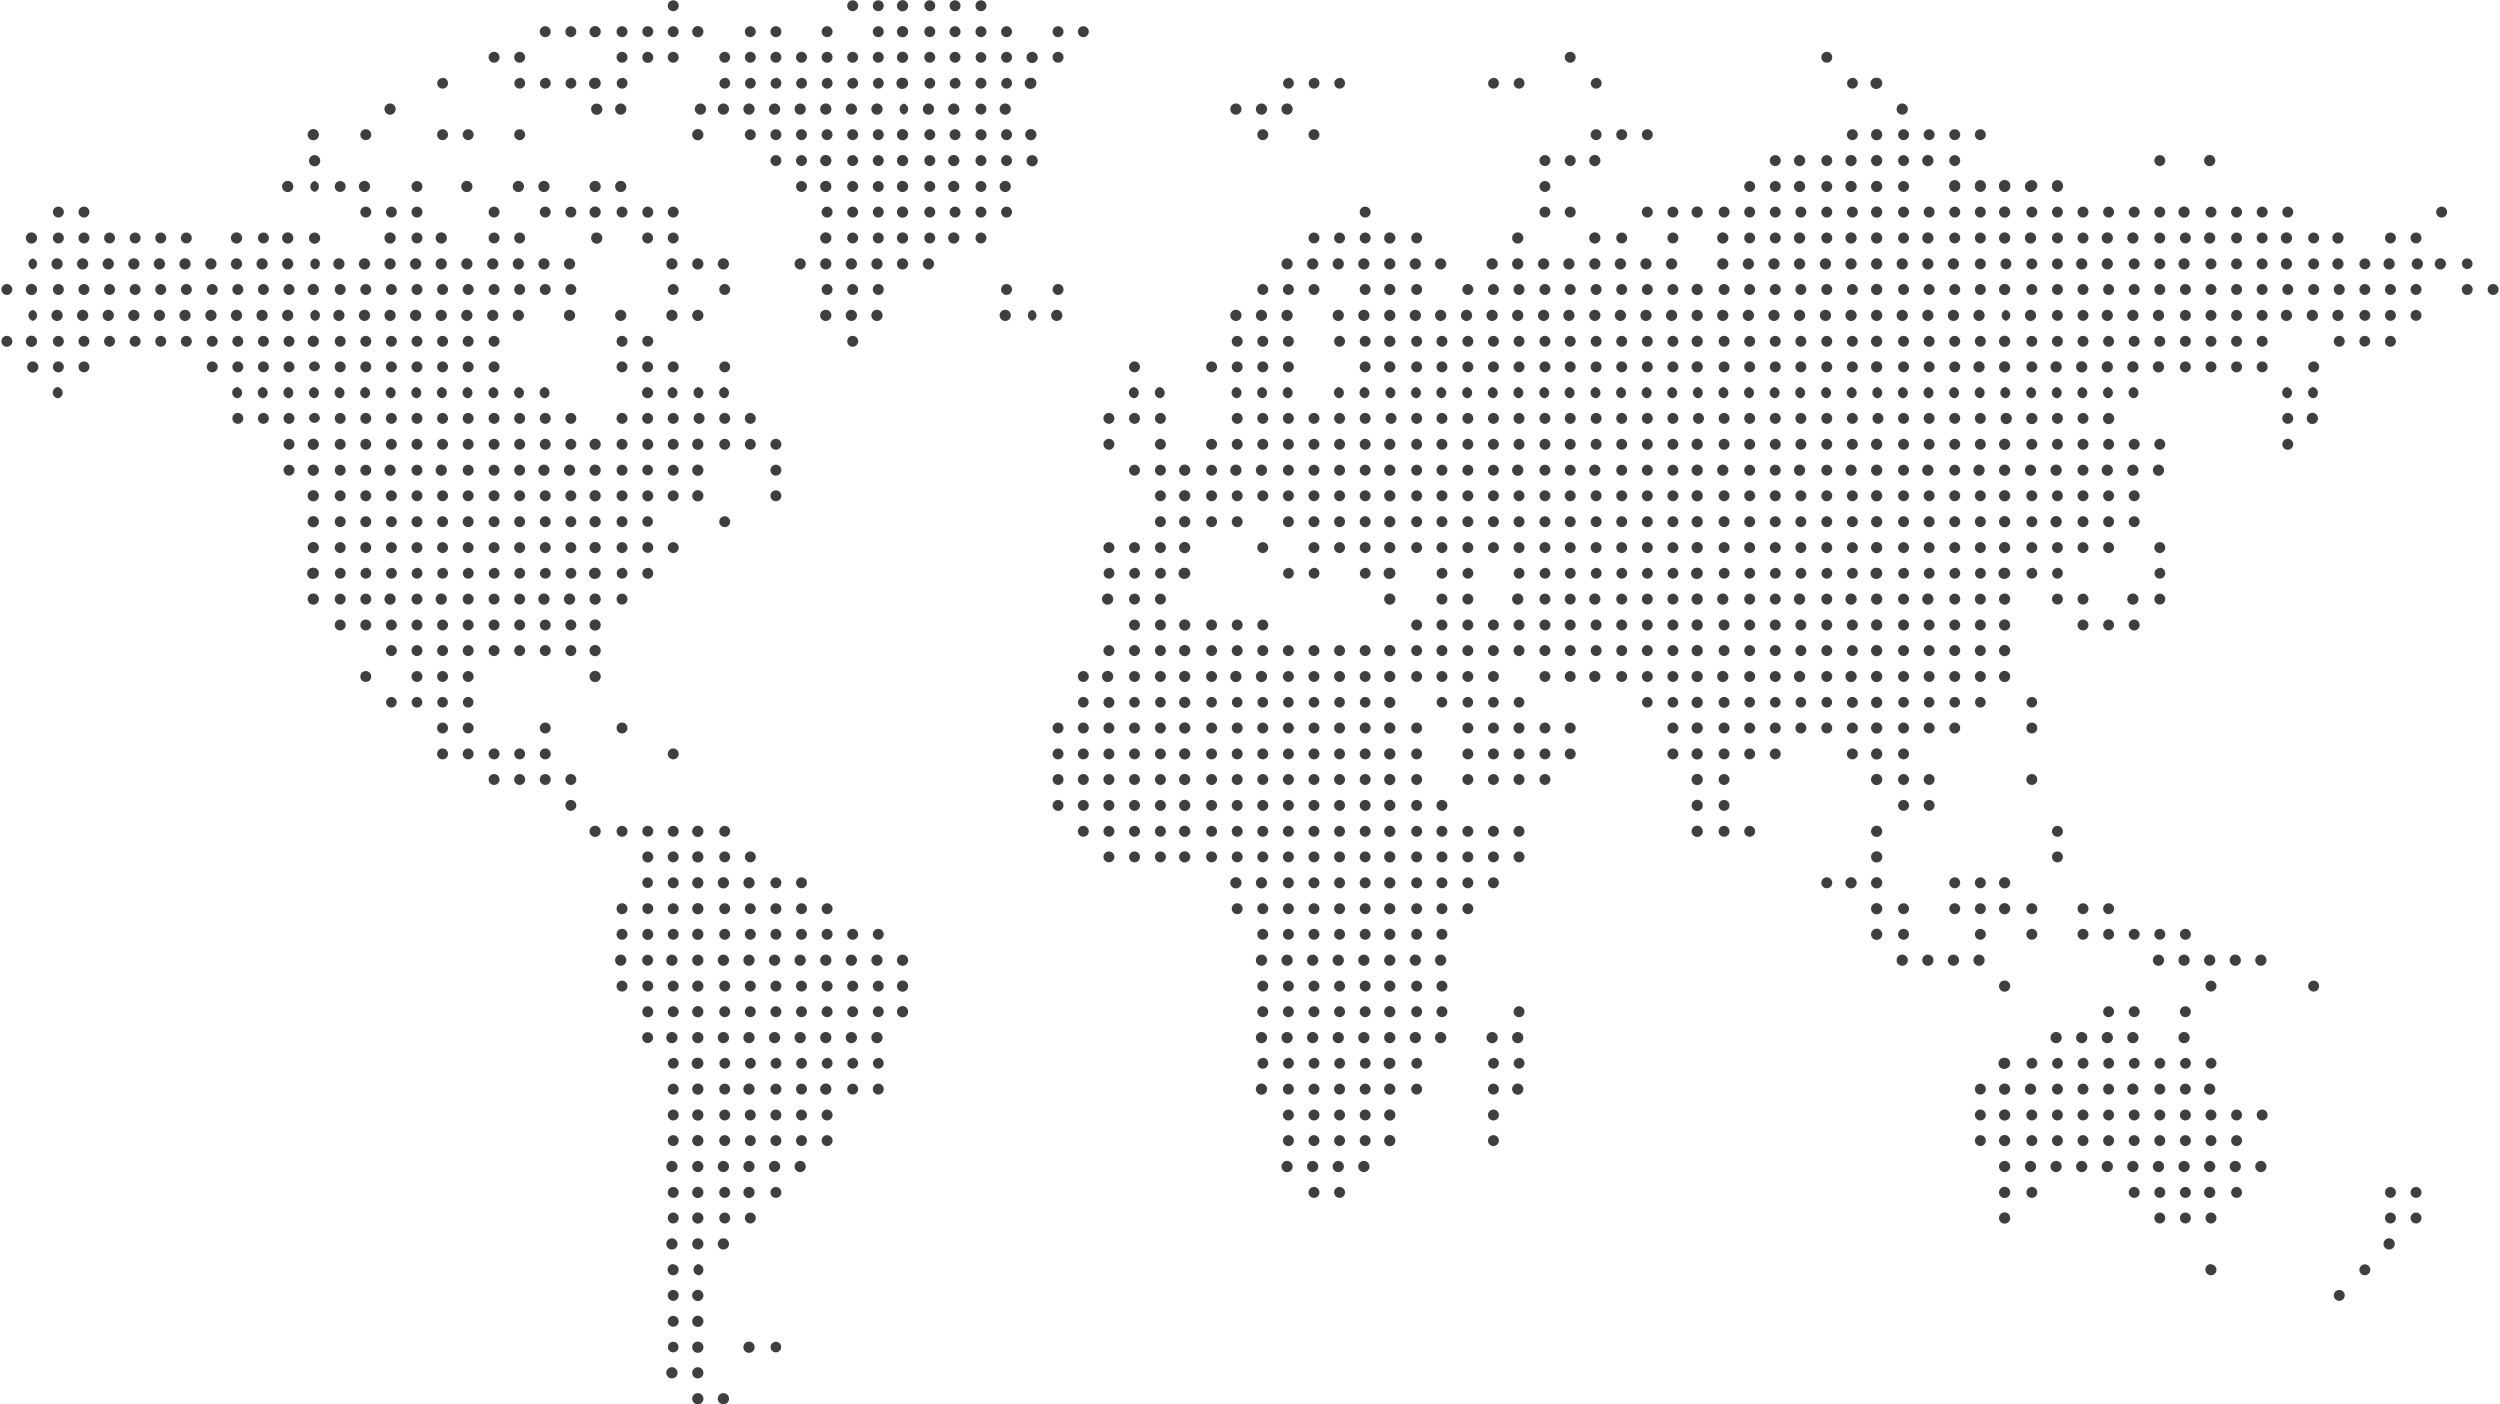 <svg width="801" height="450" fill="none" xmlns="http://www.w3.org/2000/svg"><path d="M2.2 91a1.7 1.7 0 1 0 0 3.5 1.7 1.7 0 0 0 0-3.5ZM2.2 107.6a1.7 1.7 0 1 0 0 3.5 1.7 1.7 0 0 0 0-3.5ZM10.5 74.5a1.8 1.8 0 1 0 0 3.5 1.8 1.8 0 0 0 0-3.5ZM10.5 115.8c-1 0-1.8.8-1.8 1.8a1.8 1.8 0 1 0 1.8-1.8ZM10.5 99.3a1.8 1.8 0 0 0 0 3.5 1.8 1.8 0 0 0 0-3.5ZM10.5 82.8a1.8 1.8 0 0 0 0 3.5 1.8 1.8 0 0 0 0-3.5ZM10.5 91a1.8 1.8 0 1 0 0 3.5 1.8 1.8 0 0 0 0-3.5ZM10.5 107.6a1.8 1.8 0 1 0 0 3.5 1.8 1.8 0 0 0 0-3.5ZM18.7 66.2a1.7 1.7 0 1 0 0 3.5 1.7 1.7 0 0 0 0-3.5ZM18.7 74.5a1.7 1.7 0 1 0 0 3.5 1.7 1.7 0 0 0 0-3.5ZM18.7 91a1.7 1.7 0 1 0 0 3.5 1.7 1.7 0 0 0 0-3.5ZM18.7 82.8a1.8 1.8 0 1 0 0 3.5 1.8 1.8 0 0 0 0-3.5ZM18.7 99.3a1.8 1.8 0 1 0 0 3.5 1.8 1.8 0 0 0 0-3.5ZM18.7 107.6a1.7 1.7 0 1 0 0 3.5 1.7 1.7 0 0 0 0-3.5ZM18.7 115.8a1.7 1.7 0 1 0 0 3.5 1.7 1.7 0 0 0 0-3.5ZM18.7 124a1.8 1.8 0 1 0 0 3.6 1.8 1.8 0 0 0 0-3.5ZM26.9 99.3a1.8 1.8 0 1 0 0 3.5 1.8 1.8 0 0 0 0-3.5ZM26.9 91a1.7 1.7 0 1 0 0 3.5 1.7 1.7 0 0 0 0-3.5ZM26.9 115.8a1.7 1.7 0 1 0 0 3.5 1.7 1.7 0 0 0 0-3.5ZM26.9 107.6a1.7 1.7 0 1 0 0 3.5 1.7 1.7 0 0 0 0-3.5ZM26.9 82.8a1.8 1.8 0 1 0 0 3.5 1.8 1.8 0 0 0 0-3.5ZM26.9 66.2a1.7 1.7 0 1 0 0 3.5 1.7 1.7 0 0 0 0-3.5ZM26.9 74.5a1.7 1.7 0 1 0 0 3.5 1.7 1.7 0 0 0 0-3.5ZM35.1 82.8a1.8 1.8 0 1 0 0 3.5 1.8 1.8 0 0 0 0-3.5ZM35.1 74.5a1.7 1.7 0 1 0 0 3.5 1.7 1.7 0 0 0 0-3.5ZM35.1 91a1.7 1.7 0 1 0 0 3.5 1.7 1.7 0 0 0 0-3.5ZM35.1 107.6a1.7 1.7 0 1 0 0 3.5 1.7 1.7 0 0 0 0-3.5ZM35.1 99.3a1.8 1.8 0 1 0 0 3.5 1.8 1.8 0 0 0 0-3.5ZM43.3 91a1.7 1.7 0 1 0 0 3.5 1.7 1.7 0 0 0 0-3.5ZM43.3 74.5a1.7 1.7 0 1 0 0 3.5 1.7 1.7 0 0 0 0-3.5ZM43.3 82.8a1.8 1.8 0 1 0 0 3.5 1.8 1.8 0 0 0 0-3.5ZM43.3 99.3a1.8 1.8 0 1 0 0 3.5 1.8 1.8 0 0 0 0-3.5ZM43.3 107.6a1.7 1.7 0 1 0 0 3.5 1.7 1.7 0 0 0 0-3.5ZM51.5 91a1.7 1.7 0 1 0 0 3.5 1.7 1.7 0 0 0 0-3.5ZM51.5 74.5a1.7 1.7 0 1 0 0 3.5 1.7 1.7 0 0 0 0-3.5ZM51.5 82.8a1.8 1.8 0 1 0 0 3.5 1.8 1.8 0 0 0 0-3.5ZM51.5 99.3a1.8 1.8 0 1 0 0 3.5 1.8 1.8 0 0 0 0-3.5ZM51.5 107.6a1.7 1.7 0 1 0 0 3.5 1.7 1.7 0 0 0 0-3.5ZM59.7 99.3a1.8 1.8 0 1 0 0 3.5 1.8 1.8 0 0 0 0-3.5ZM59.7 74.5a1.7 1.7 0 1 0 0 3.5 1.7 1.7 0 0 0 0-3.5ZM59.7 91a1.7 1.7 0 1 0 0 3.5 1.7 1.7 0 0 0 0-3.5ZM59.7 82.8a1.8 1.8 0 1 0 0 3.5 1.8 1.8 0 0 0 0-3.5ZM59.7 107.6a1.7 1.7 0 1 0 0 3.5 1.7 1.7 0 0 0 0-3.5ZM68 91a1.7 1.7 0 1 0 0 3.5 1.7 1.7 0 0 0 0-3.5ZM68 99.3a1.8 1.8 0 1 0 0 3.5 1.8 1.8 0 0 0 0-3.5ZM68 115.8a1.7 1.7 0 1 0 0 3.5 1.7 1.7 0 0 0 0-3.5ZM68 107.6a1.7 1.7 0 1 0 0 3.5 1.7 1.7 0 0 0 0-3.5ZM68 82.8a1.8 1.8 0 1 0 0 3.5 1.8 1.8 0 0 0 0-3.5ZM76.2 82.8a1.8 1.8 0 1 0 0 3.5 1.8 1.8 0 0 0 0-3.5ZM76.2 74.5a1.8 1.8 0 1 0 0 3.5 1.8 1.8 0 0 0 0-3.5ZM76.2 91a1.7 1.7 0 1 0 0 3.5 1.7 1.7 0 0 0 0-3.5ZM76.2 124a1.8 1.8 0 1 0 0 3.6 1.8 1.8 0 0 0 0-3.5ZM76.2 115.8a1.7 1.7 0 1 0 0 3.5 1.7 1.7 0 0 0 0-3.5ZM76.2 99.3a1.8 1.8 0 1 0 0 3.5 1.8 1.8 0 0 0 0-3.5ZM76.2 107.6a1.7 1.7 0 1 0 0 3.5 1.7 1.7 0 0 0 0-3.5ZM76.2 132.3a1.7 1.7 0 1 0 0 3.5 1.7 1.7 0 0 0 0-3.5ZM84.4 74.5a1.7 1.7 0 1 0 0 3.5 1.7 1.7 0 0 0 0-3.5ZM84.4 82.8a1.8 1.8 0 1 0 0 3.5 1.8 1.8 0 0 0 0-3.5ZM84.4 99.3a1.8 1.8 0 1 0 0 3.5 1.8 1.8 0 0 0 0-3.5ZM84.4 91a1.7 1.7 0 1 0 0 3.5 1.7 1.7 0 0 0 0-3.5ZM84.4 107.6a1.7 1.7 0 1 0 0 3.5 1.7 1.7 0 0 0 0-3.5ZM84.4 124a1.8 1.8 0 1 0 0 3.6 1.8 1.8 0 0 0 0-3.5ZM84.4 132.3a1.7 1.7 0 1 0 0 3.5 1.7 1.7 0 0 0 0-3.5ZM84.4 115.8a1.7 1.7 0 1 0 0 3.5 1.7 1.7 0 0 0 0-3.5ZM92.6 132.3a1.7 1.7 0 1 0 0 3.5 1.7 1.7 0 0 0 0-3.5ZM92.6 140.6a1.7 1.7 0 1 0 0 3.5 1.7 1.7 0 0 0 0-3.5ZM92.6 99.3a1.8 1.8 0 1 0 0 3.5 1.8 1.8 0 0 0 0-3.5ZM92.6 148.9a1.7 1.7 0 1 0 0 3.5 1.7 1.7 0 0 0 0-3.5ZM92.6 107.6a1.7 1.7 0 1 0 0 3.5 1.7 1.7 0 0 0 0-3.5ZM92.6 115.8a1.7 1.7 0 1 0 0 3.5 1.7 1.7 0 0 0 0-3.5ZM92.6 124a1.8 1.8 0 1 0 0 3.6 1.8 1.8 0 0 0 0-3.5ZM92.6 74.5a1.8 1.8 0 1 0 0 3.5 1.8 1.8 0 0 0 0-3.5ZM92.6 58a1.8 1.8 0 1 0 0 3.5 1.8 1.8 0 0 0 0-3.5ZM92.6 91a1.7 1.7 0 1 0 0 3.5 1.7 1.7 0 0 0 0-3.5ZM92.6 82.8a1.8 1.8 0 1 0 0 3.5 1.8 1.8 0 0 0 0-3.5ZM100.8 58a1.8 1.8 0 0 0 0 3.5 1.8 1.8 0 0 0 0-3.5ZM100.8 49.7c-1 0-1.8.8-1.8 1.8a1.8 1.8 0 1 0 1.8-1.8ZM100.8 91a1.8 1.8 0 1 0 0 3.5 1.8 1.8 0 0 0 0-3.5ZM100.8 41.4a1.8 1.8 0 1 0 0 3.5 1.8 1.8 0 0 0 0-3.5ZM100.8 99.3a1.8 1.8 0 0 0 0 3.5c1 0 1.7-.8 1.7-1.8s-.8-1.7-1.7-1.7ZM100.8 82.8a1.8 1.8 0 0 0 0 3.5c1 0 1.7-.8 1.7-1.8s-.8-1.7-1.7-1.7ZM100.8 74.5c-1 0-1.8.8-1.8 1.7a1.8 1.8 0 1 0 1.8-1.7ZM100.8 165.4a1.8 1.8 0 1 0 0 3.5 1.8 1.8 0 0 0 0-3.5ZM100.8 182a1.8 1.8 0 1 0 0 3.4 1.8 1.8 0 0 0 0-3.5ZM100.8 190.2a1.8 1.8 0 1 0 0 3.5 1.8 1.8 0 0 0 0-3.5ZM100.8 173.7a1.8 1.8 0 1 0 0 3.5 1.8 1.8 0 0 0 0-3.5ZM100.8 107.6a1.8 1.8 0 1 0 0 3.5 1.8 1.8 0 0 0 0-3.5ZM100.8 124a1.8 1.8 0 0 0 0 3.6 1.8 1.8 0 0 0 0-3.5ZM100.8 157.1a1.8 1.8 0 1 0 0 3.5 1.8 1.8 0 0 0 0-3.5ZM100.8 132.3c-1 0-1.8.8-1.8 1.8a1.8 1.8 0 0 0 3.5 0c0-1-.8-1.8-1.7-1.8ZM100.8 148.9a1.8 1.8 0 1 0 0 3.5 1.8 1.8 0 0 0 0-3.5ZM100.8 140.6a1.8 1.8 0 1 0 0 3.5 1.8 1.8 0 0 0 0-3.5ZM100.8 115.8c-1 0-1.8.8-1.8 1.8a1.8 1.8 0 0 0 3.5 0c0-1-.8-1.8-1.7-1.8ZM109 124a1.8 1.8 0 1 0 0 3.6 1.8 1.8 0 0 0 0-3.5ZM109 132.3a1.7 1.7 0 1 0 0 3.5 1.7 1.7 0 0 0 0-3.5ZM109 140.6a1.7 1.7 0 1 0 0 3.5 1.7 1.7 0 0 0 0-3.5ZM109 107.6a1.7 1.7 0 1 0 0 3.5 1.7 1.7 0 0 0 0-3.5ZM109 91a1.7 1.7 0 1 0 0 3.5 1.7 1.7 0 0 0 0-3.5ZM109 99.3a1.8 1.8 0 1 0 0 3.5 1.8 1.8 0 0 0 0-3.5ZM109 148.9a1.7 1.7 0 1 0 0 3.5 1.7 1.7 0 0 0 0-3.5ZM109 115.8a1.7 1.7 0 1 0 0 3.5 1.7 1.7 0 0 0 0-3.5ZM109 182a1.7 1.7 0 1 0 0 3.4 1.7 1.7 0 0 0 0-3.5ZM109 165.4a1.7 1.7 0 1 0 0 3.5 1.7 1.7 0 0 0 0-3.5ZM109 157.1a1.7 1.7 0 1 0 0 3.5 1.7 1.7 0 0 0 0-3.5ZM109 173.7a1.7 1.7 0 1 0 0 3.5 1.7 1.7 0 0 0 0-3.5ZM109 82.8a1.8 1.8 0 1 0 0 3.5 1.8 1.8 0 0 0 0-3.5ZM109 58a1.7 1.7 0 1 0 0 3.5 1.7 1.7 0 0 0 0-3.5ZM109 190.2a1.7 1.7 0 1 0 0 3.5 1.7 1.7 0 0 0 0-3.5ZM109 198.5a1.7 1.7 0 1 0 0 3.5 1.7 1.7 0 0 0 0-3.5ZM117.2 132.3a1.7 1.7 0 1 0 0 3.5 1.7 1.7 0 0 0 0-3.5ZM117.2 140.6a1.7 1.7 0 1 0 0 3.5 1.7 1.7 0 0 0 0-3.5ZM117.2 148.9a1.7 1.7 0 1 0 0 3.5 1.7 1.7 0 0 0 0-3.5ZM117.2 124a1.8 1.8 0 1 0 0 3.6 1.8 1.8 0 0 0 0-3.5ZM117.2 107.6a1.7 1.7 0 1 0 0 3.5 1.7 1.7 0 0 0 0-3.5ZM117.2 115.8a1.7 1.7 0 1 0 0 3.5 1.7 1.7 0 0 0 0-3.5ZM117.2 173.7a1.7 1.7 0 1 0 0 3.5 1.7 1.7 0 0 0 0-3.5ZM117.2 182a1.7 1.7 0 1 0 0 3.4 1.7 1.7 0 0 0 0-3.5ZM117.2 190.2a1.7 1.7 0 1 0 0 3.5 1.7 1.7 0 0 0 0-3.5ZM117.2 198.5a1.7 1.7 0 1 0 0 3.5 1.7 1.7 0 0 0 0-3.5ZM117.2 157.1a1.7 1.7 0 1 0 0 3.5 1.7 1.7 0 0 0 0-3.5ZM117.2 99.3a1.8 1.8 0 1 0 0 3.5 1.8 1.8 0 0 0 0-3.5ZM117.2 165.4a1.7 1.7 0 1 0 0 3.5 1.7 1.7 0 0 0 0-3.5ZM117.2 58a1.8 1.8 0 1 0 0 3.5 1.8 1.8 0 0 0 0-3.5ZM117.2 91a1.7 1.7 0 1 0 0 3.5 1.7 1.7 0 0 0 0-3.5ZM117.2 82.8a1.8 1.8 0 1 0 0 3.5 1.8 1.8 0 0 0 0-3.5ZM117.2 41.4a1.7 1.7 0 1 0 0 3.5 1.7 1.7 0 0 0 0-3.5ZM117.2 66.2a1.7 1.7 0 1 0 0 3.5 1.7 1.7 0 0 0 0-3.5ZM117.2 215a1.7 1.7 0 1 0 0 3.5 1.7 1.7 0 0 0 0-3.5ZM125.4 223.3a1.7 1.7 0 1 0 0 3.4 1.7 1.7 0 0 0 0-3.4ZM125.4 66.2a1.7 1.7 0 1 0 0 3.5 1.7 1.7 0 0 0 0-3.5ZM125.4 33.2a1.8 1.8 0 1 0 0 3.5 1.8 1.8 0 0 0 0-3.5ZM125.4 91a1.7 1.7 0 1 0 0 3.5 1.7 1.7 0 0 0 0-3.5ZM125.4 74.5a1.8 1.8 0 1 0 0 3.5 1.8 1.8 0 0 0 0-3.5ZM125.4 82.8a1.8 1.8 0 1 0 0 3.5 1.8 1.8 0 0 0 0-3.5ZM125.4 99.3a1.8 1.8 0 1 0 0 3.5 1.8 1.8 0 0 0 0-3.5ZM125.4 198.5a1.7 1.7 0 1 0 0 3.5 1.7 1.7 0 0 0 0-3.5ZM125.4 173.7a1.7 1.7 0 1 0 0 3.5 1.7 1.7 0 0 0 0-3.5ZM125.4 165.4a1.7 1.7 0 1 0 0 3.5 1.7 1.7 0 0 0 0-3.5ZM125.4 182a1.7 1.7 0 1 0 0 3.4 1.7 1.7 0 0 0 0-3.5ZM125.4 190.2a1.8 1.8 0 1 0 0 3.5 1.8 1.8 0 0 0 0-3.5ZM125.4 107.6a1.7 1.7 0 1 0 0 3.5 1.7 1.7 0 0 0 0-3.5ZM125.4 157.1a1.7 1.7 0 1 0 0 3.5 1.7 1.7 0 0 0 0-3.5ZM125.4 206.7a1.7 1.7 0 1 0 0 3.5 1.7 1.7 0 0 0 0-3.5ZM125.4 124a1.8 1.8 0 1 0 0 3.6 1.8 1.8 0 0 0 0-3.5ZM125.4 148.9a1.8 1.8 0 1 0 0 3.5 1.8 1.8 0 0 0 0-3.5ZM125.4 115.8a1.7 1.7 0 1 0 0 3.5 1.7 1.7 0 0 0 0-3.5ZM125.4 140.6a1.7 1.7 0 1 0 0 3.5 1.7 1.7 0 0 0 0-3.5ZM125.4 132.3a1.7 1.7 0 1 0 0 3.5 1.7 1.7 0 0 0 0-3.5ZM133.6 223.3a1.7 1.7 0 1 0 0 3.4 1.7 1.7 0 0 0 0-3.4ZM133.6 91a1.7 1.7 0 1 0 0 3.5 1.7 1.7 0 0 0 0-3.5ZM133.6 58a1.7 1.7 0 1 0 0 3.5 1.7 1.7 0 0 0 0-3.5ZM133.6 82.8a1.8 1.8 0 1 0 0 3.5 1.8 1.8 0 0 0 0-3.5ZM133.6 66.2a1.7 1.7 0 1 0 0 3.5 1.7 1.7 0 0 0 0-3.5ZM133.6 74.5a1.7 1.7 0 1 0 0 3.5 1.7 1.7 0 0 0 0-3.5ZM133.6 190.2a1.7 1.7 0 1 0 0 3.5 1.7 1.7 0 0 0 0-3.5ZM133.6 99.3a1.8 1.8 0 1 0 0 3.5 1.8 1.8 0 0 0 0-3.5ZM133.6 173.7a1.7 1.7 0 1 0 0 3.5 1.7 1.7 0 0 0 0-3.5ZM133.6 165.4a1.7 1.7 0 1 0 0 3.5 1.7 1.7 0 0 0 0-3.5ZM133.6 198.5a1.7 1.7 0 1 0 0 3.5 1.7 1.7 0 0 0 0-3.5ZM133.6 206.7a1.7 1.7 0 1 0 0 3.5 1.7 1.7 0 0 0 0-3.5ZM133.6 215a1.7 1.7 0 1 0 0 3.5 1.7 1.7 0 0 0 0-3.5ZM133.6 157.1a1.7 1.7 0 1 0 0 3.5 1.7 1.7 0 0 0 0-3.5ZM133.6 182a1.7 1.7 0 1 0 0 3.4 1.7 1.7 0 0 0 0-3.5ZM133.6 124a1.8 1.8 0 1 0 0 3.6 1.8 1.8 0 0 0 0-3.5ZM133.6 115.8a1.7 1.7 0 1 0 0 3.5 1.7 1.7 0 0 0 0-3.5ZM133.6 107.6a1.7 1.7 0 1 0 0 3.5 1.7 1.7 0 0 0 0-3.5ZM133.6 148.9a1.7 1.7 0 1 0 0 3.5 1.7 1.7 0 0 0 0-3.5ZM133.6 140.6a1.7 1.7 0 1 0 0 3.5 1.7 1.7 0 0 0 0-3.5ZM133.6 132.3a1.7 1.7 0 1 0 0 3.5 1.7 1.7 0 0 0 0-3.5ZM141.8 124a1.8 1.8 0 1 0 0 3.6 1.8 1.8 0 0 0 0-3.5ZM141.8 132.3a1.7 1.7 0 1 0 0 3.5 1.7 1.7 0 0 0 0-3.5ZM141.8 91a1.7 1.7 0 1 0 0 3.5 1.7 1.7 0 0 0 0-3.5ZM141.8 99.3a1.8 1.8 0 1 0 0 3.5 1.8 1.8 0 0 0 0-3.5ZM141.8 157.1a1.7 1.7 0 1 0 0 3.5 1.7 1.7 0 0 0 0-3.5ZM141.8 107.6a1.7 1.7 0 1 0 0 3.5 1.7 1.7 0 0 0 0-3.5ZM141.8 115.8a1.7 1.7 0 1 0 0 3.5 1.7 1.7 0 0 0 0-3.5ZM141.8 165.4a1.7 1.7 0 1 0 0 3.5 1.7 1.7 0 0 0 0-3.5ZM141.8 190.2a1.8 1.8 0 1 0 0 3.5 1.8 1.8 0 0 0 0-3.5ZM141.8 206.7a1.7 1.7 0 1 0 0 3.5 1.7 1.7 0 0 0 0-3.5ZM141.8 198.5a1.7 1.7 0 1 0 0 3.5 1.7 1.7 0 0 0 0-3.5ZM141.8 173.7a1.7 1.7 0 1 0 0 3.5 1.7 1.7 0 0 0 0-3.5ZM141.8 182a1.7 1.7 0 1 0 0 3.4 1.7 1.7 0 0 0 0-3.5ZM141.8 215a1.7 1.7 0 1 0 0 3.5 1.7 1.7 0 0 0 0-3.5ZM141.8 25a1.7 1.7 0 1 0 0 3.4 1.7 1.7 0 0 0 0-3.5ZM141.8 74.5a1.8 1.8 0 1 0 0 3.5 1.8 1.8 0 0 0 0-3.5ZM141.8 82.8a1.8 1.8 0 1 0 0 3.5 1.8 1.8 0 0 0 0-3.5ZM141.8 41.4a1.7 1.7 0 1 0 0 3.5 1.7 1.7 0 0 0 0-3.5ZM141.8 140.6a1.7 1.7 0 1 0 0 3.5 1.7 1.7 0 0 0 0-3.5ZM141.8 239.8a1.7 1.7 0 1 0 0 3.5 1.7 1.7 0 0 0 0-3.5ZM141.8 231.5a1.7 1.7 0 1 0 0 3.5 1.7 1.7 0 0 0 0-3.5ZM141.8 223.3a1.7 1.7 0 1 0 0 3.4 1.7 1.7 0 0 0 0-3.4ZM141.8 148.9a1.8 1.8 0 1 0 0 3.5 1.8 1.8 0 0 0 0-3.5ZM150 140.6a1.7 1.7 0 1 0 0 3.5 1.7 1.7 0 0 0 0-3.5ZM150 99.3a1.8 1.8 0 1 0 0 3.5 1.8 1.8 0 0 0 0-3.5ZM150 132.3a1.7 1.7 0 1 0 0 3.5 1.7 1.7 0 0 0 0-3.5ZM150 115.8a1.7 1.7 0 1 0 0 3.5 1.7 1.7 0 0 0 0-3.5ZM150 107.6a1.7 1.7 0 1 0 0 3.5 1.7 1.7 0 0 0 0-3.5ZM150 182a1.7 1.7 0 1 0 0 3.4 1.7 1.7 0 0 0 0-3.5ZM150 148.9a1.7 1.7 0 1 0 0 3.5 1.7 1.7 0 0 0 0-3.5ZM150 190.2a1.7 1.7 0 1 0 0 3.5 1.7 1.7 0 0 0 0-3.5ZM150 173.7a1.7 1.7 0 1 0 0 3.5 1.7 1.7 0 0 0 0-3.5ZM150 157.1a1.7 1.7 0 1 0 0 3.5 1.7 1.7 0 0 0 0-3.5ZM150 165.4a1.7 1.7 0 1 0 0 3.5 1.7 1.7 0 0 0 0-3.5ZM150 198.5a1.7 1.7 0 1 0 0 3.5 1.7 1.7 0 0 0 0-3.5ZM150 91a1.7 1.7 0 1 0 0 3.5 1.7 1.7 0 0 0 0-3.5ZM150 82.8a1.8 1.8 0 1 0 0 3.5 1.8 1.8 0 0 0 0-3.5ZM150 41.4a1.7 1.7 0 1 0 0 3.5 1.7 1.7 0 0 0 0-3.5ZM150 58a1.8 1.8 0 1 0 0 3.5 1.8 1.8 0 0 0 0-3.5ZM150 124a1.8 1.8 0 1 0 0 3.6 1.8 1.8 0 0 0 0-3.5ZM150 206.7a1.7 1.7 0 1 0 0 3.5 1.7 1.7 0 0 0 0-3.5ZM150 239.8a1.7 1.7 0 1 0 0 3.5 1.7 1.7 0 0 0 0-3.5ZM150 215a1.7 1.7 0 1 0 0 3.5 1.7 1.7 0 0 0 0-3.5ZM150 231.5a1.7 1.7 0 1 0 0 3.5 1.7 1.7 0 0 0 0-3.5ZM150 223.3a1.7 1.7 0 1 0 0 3.4 1.7 1.7 0 0 0 0-3.4ZM158.3 140.6a1.7 1.7 0 1 0 0 3.5 1.7 1.7 0 0 0 0-3.5ZM158.3 239.8a1.7 1.7 0 1 0 0 3.5 1.7 1.7 0 0 0 0-3.5ZM158.3 248a1.7 1.7 0 1 0 0 3.5 1.7 1.7 0 0 0 0-3.5ZM158.3 66.2a1.7 1.7 0 1 0 0 3.5 1.7 1.7 0 0 0 0-3.5ZM158.3 74.5a1.7 1.7 0 1 0 0 3.5 1.7 1.7 0 0 0 0-3.5ZM158.3 91a1.7 1.7 0 1 0 0 3.5 1.7 1.7 0 0 0 0-3.5ZM158.3 82.8a1.8 1.8 0 1 0 0 3.5 1.8 1.8 0 0 0 0-3.5ZM158.3 16.6a1.7 1.7 0 1 0 0 3.5 1.7 1.7 0 0 0 0-3.5ZM158.3 99.3a1.8 1.8 0 1 0 0 3.5 1.8 1.8 0 0 0 0-3.5ZM158.3 173.7a1.7 1.7 0 1 0 0 3.5 1.7 1.7 0 0 0 0-3.5ZM158.3 190.2a1.7 1.7 0 1 0 0 3.5 1.7 1.7 0 0 0 0-3.5ZM158.3 206.7a1.7 1.7 0 1 0 0 3.5 1.7 1.7 0 0 0 0-3.5ZM158.3 107.6a1.7 1.7 0 1 0 0 3.5 1.7 1.7 0 0 0 0-3.5ZM158.3 198.5a1.7 1.7 0 1 0 0 3.5 1.7 1.7 0 0 0 0-3.5ZM158.3 124a1.8 1.8 0 1 0 0 3.6 1.8 1.8 0 0 0 0-3.5ZM158.3 132.3a1.7 1.7 0 1 0 0 3.5 1.7 1.7 0 0 0 0-3.5ZM158.3 165.4a1.7 1.7 0 1 0 0 3.5 1.7 1.7 0 0 0 0-3.5ZM158.3 115.8a1.7 1.7 0 1 0 0 3.5 1.7 1.7 0 0 0 0-3.5ZM158.3 148.9a1.7 1.7 0 1 0 0 3.5 1.7 1.7 0 0 0 0-3.5ZM158.3 157.1a1.7 1.7 0 1 0 0 3.5 1.7 1.7 0 0 0 0-3.5ZM158.3 182a1.7 1.7 0 1 0 0 3.4 1.7 1.7 0 0 0 0-3.5ZM166.5 124a1.8 1.8 0 1 0 0 3.6 1.8 1.8 0 0 0 0-3.5ZM166.5 132.3a1.7 1.7 0 1 0 0 3.5 1.7 1.7 0 0 0 0-3.5ZM166.5 140.6a1.7 1.7 0 1 0 0 3.5 1.7 1.7 0 0 0 0-3.5ZM166.5 148.9a1.7 1.7 0 1 0 0 3.5 1.7 1.7 0 0 0 0-3.5ZM166.5 198.5a1.7 1.7 0 1 0 0 3.5 1.7 1.7 0 0 0 0-3.5ZM166.5 157.1a1.7 1.7 0 1 0 0 3.5 1.7 1.7 0 0 0 0-3.5ZM166.5 206.7a1.7 1.7 0 1 0 0 3.5 1.7 1.7 0 0 0 0-3.5ZM166.5 190.2a1.7 1.7 0 1 0 0 3.5 1.7 1.7 0 0 0 0-3.5ZM166.5 99.3a1.8 1.8 0 1 0 0 3.5 1.8 1.8 0 0 0 0-3.5ZM166.5 165.4a1.7 1.7 0 1 0 0 3.5 1.7 1.7 0 0 0 0-3.5ZM166.5 182a1.7 1.7 0 1 0 0 3.4 1.7 1.7 0 0 0 0-3.5ZM166.5 173.7a1.7 1.7 0 1 0 0 3.5 1.7 1.7 0 0 0 0-3.5ZM166.5 58a1.8 1.8 0 1 0 0 3.5 1.8 1.8 0 0 0 0-3.5ZM166.5 16.6a1.7 1.7 0 1 0 0 3.5 1.7 1.7 0 0 0 0-3.5ZM166.5 25a1.7 1.7 0 1 0 0 3.4 1.7 1.7 0 0 0 0-3.5ZM166.5 41.4a1.7 1.7 0 1 0 0 3.5 1.7 1.7 0 0 0 0-3.5ZM166.5 82.8a1.8 1.8 0 1 0 0 3.5 1.8 1.8 0 0 0 0-3.5ZM166.5 74.5a1.7 1.7 0 1 0 0 3.5 1.7 1.7 0 0 0 0-3.5ZM166.5 91a1.7 1.7 0 1 0 0 3.5 1.7 1.7 0 0 0 0-3.5ZM166.5 248a1.7 1.7 0 1 0 0 3.5 1.7 1.7 0 0 0 0-3.5ZM166.5 239.8a1.7 1.7 0 1 0 0 3.5 1.7 1.7 0 0 0 0-3.5ZM174.7 148.9a1.8 1.8 0 1 0 0 3.5 1.8 1.8 0 0 0 0-3.5ZM174.7 140.6a1.7 1.7 0 1 0 0 3.5 1.7 1.7 0 0 0 0-3.5ZM174.7 132.3a1.7 1.7 0 1 0 0 3.5 1.7 1.7 0 0 0 0-3.5ZM174.7 157.1a1.7 1.7 0 1 0 0 3.5 1.7 1.7 0 0 0 0-3.5ZM174.7 124a1.8 1.8 0 1 0 0 3.6 1.8 1.8 0 0 0 0-3.5ZM174.7 198.5a1.7 1.7 0 1 0 0 3.5 1.7 1.7 0 0 0 0-3.5ZM174.7 190.2a1.8 1.8 0 1 0 0 3.5 1.8 1.8 0 0 0 0-3.5ZM174.7 206.7a1.7 1.7 0 1 0 0 3.5 1.7 1.7 0 0 0 0-3.5ZM174.7 165.4a1.7 1.7 0 1 0 0 3.5 1.7 1.7 0 0 0 0-3.5ZM174.7 173.7a1.7 1.7 0 1 0 0 3.5 1.7 1.7 0 0 0 0-3.5ZM174.7 182a1.7 1.7 0 1 0 0 3.4 1.7 1.7 0 0 0 0-3.5ZM174.7 25a1.7 1.7 0 1 0 0 3.4 1.7 1.7 0 0 0 0-3.5ZM174.7 91a1.7 1.7 0 1 0 0 3.5 1.7 1.7 0 0 0 0-3.5ZM174.7 66.2a1.7 1.7 0 1 0 0 3.5 1.7 1.7 0 0 0 0-3.5ZM174.7 82.8a1.8 1.8 0 1 0 0 3.5 1.8 1.8 0 0 0 0-3.5ZM174.7 58a1.8 1.8 0 1 0 0 3.5 1.8 1.8 0 0 0 0-3.5ZM174.7 8.4a1.7 1.7 0 1 0 0 3.5 1.7 1.7 0 0 0 0-3.5ZM174.7 248a1.7 1.7 0 1 0 0 3.5 1.7 1.7 0 0 0 0-3.5ZM174.7 231.5a1.7 1.7 0 1 0 0 3.5 1.7 1.7 0 0 0 0-3.5ZM174.7 239.8a1.7 1.7 0 1 0 0 3.5 1.7 1.7 0 0 0 0-3.5ZM182.9 148.9a1.8 1.8 0 1 0 0 3.5 1.8 1.8 0 0 0 0-3.5ZM182.9 140.6a1.7 1.7 0 1 0 0 3.5 1.7 1.7 0 0 0 0-3.5ZM182.9 132.3a1.7 1.7 0 1 0 0 3.5 1.7 1.7 0 0 0 0-3.5ZM182.9 157.1a1.7 1.7 0 1 0 0 3.5 1.7 1.7 0 0 0 0-3.5ZM182.9 165.4a1.7 1.7 0 1 0 0 3.5 1.7 1.7 0 0 0 0-3.5ZM182.9 99.3a1.8 1.8 0 1 0 0 3.5 1.8 1.8 0 0 0 0-3.5ZM182.9 190.2a1.8 1.8 0 1 0 0 3.5 1.8 1.8 0 0 0 0-3.5ZM182.9 206.7a1.7 1.7 0 1 0 0 3.5 1.7 1.7 0 0 0 0-3.5ZM182.9 198.5a1.7 1.7 0 1 0 0 3.5 1.7 1.7 0 0 0 0-3.5ZM182.9 182a1.7 1.7 0 1 0 0 3.4 1.7 1.7 0 0 0 0-3.5ZM182.9 173.7a1.7 1.7 0 1 0 0 3.5 1.7 1.7 0 0 0 0-3.5ZM182.9 8.4a1.7 1.7 0 1 0 0 3.5 1.7 1.7 0 0 0 0-3.5ZM182.9 25a1.7 1.7 0 1 0 0 3.4 1.7 1.7 0 0 0 0-3.5ZM182.9 91a1.7 1.7 0 1 0 0 3.5 1.7 1.7 0 0 0 0-3.5ZM182.9 66.2a1.7 1.7 0 1 0 0 3.5 1.7 1.7 0 0 0 0-3.5ZM182.9 82.8a1.8 1.8 0 1 0 0 3.5 1.8 1.8 0 0 0 0-3.5ZM182.9 256.3a1.7 1.7 0 1 0 0 3.5 1.7 1.7 0 0 0 0-3.5ZM182.9 248a1.7 1.7 0 1 0 0 3.5 1.7 1.7 0 0 0 0-3.5ZM191.1 140.6a1.8 1.8 0 1 0 0 3.5 1.8 1.8 0 0 0 0-3.5ZM191.1 148.9a1.8 1.8 0 1 0 0 3.5 1.8 1.8 0 0 0 0-3.5ZM191.1 157.1a1.8 1.8 0 1 0 0 3.5 1.8 1.8 0 0 0 0-3.5ZM191.1 190.2a1.8 1.8 0 1 0 0 3.5 1.8 1.8 0 0 0 0-3.5ZM191.1 206.7a1.8 1.8 0 1 0 0 3.5 1.8 1.8 0 0 0 0-3.5ZM191.1 198.5a1.8 1.8 0 1 0 0 3.5 1.8 1.8 0 0 0 0-3.5ZM191.1 165.4a1.8 1.8 0 1 0 0 3.5 1.8 1.8 0 0 0 0-3.5ZM191.1 182a1.8 1.8 0 1 0 0 3.4 1.8 1.8 0 0 0 0-3.5ZM191.1 8.4a1.8 1.8 0 1 0 0 3.5 1.8 1.8 0 0 0 0-3.5ZM191.1 25a1.8 1.8 0 1 0 0 3.4 1.8 1.8 0 0 0 0-3.5ZM191.1 215a1.8 1.8 0 1 0 0 3.5 1.8 1.8 0 0 0 0-3.5ZM191.1 58a1.8 1.8 0 1 0 0 3.5 1.8 1.8 0 0 0 0-3.5ZM191.1 66.2a1.8 1.8 0 1 0 0 3.5 1.8 1.8 0 0 0 0-3.5ZM191.1 74.5c-1 0-1.7.8-1.7 1.7a1.8 1.8 0 1 0 1.7-1.7ZM191.1 33.2c-1 0-1.7.8-1.7 1.7a1.8 1.8 0 1 0 1.7-1.7ZM191.1 173.7a1.8 1.8 0 1 0 0 3.5 1.8 1.8 0 0 0 0-3.5ZM191.1 264.6a1.8 1.8 0 1 0 0 3.5 1.8 1.8 0 0 0 0-3.5ZM199.3 132.3a1.7 1.7 0 1 0 0 3.5 1.7 1.7 0 0 0 0-3.5ZM199.3 140.6a1.7 1.7 0 1 0 0 3.5 1.7 1.7 0 0 0 0-3.5ZM199.3 148.9a1.7 1.7 0 1 0 0 3.5 1.7 1.7 0 0 0 0-3.5ZM199.3 157.1a1.7 1.7 0 1 0 0 3.5 1.7 1.7 0 0 0 0-3.5ZM199.3 115.8a1.7 1.7 0 1 0 0 3.5 1.7 1.7 0 0 0 0-3.5ZM199.3 107.6a1.7 1.7 0 1 0 0 3.5 1.7 1.7 0 0 0 0-3.5ZM199.3 190.2a1.7 1.7 0 1 0 0 3.5 1.7 1.7 0 0 0 0-3.5ZM199.3 165.4a1.7 1.7 0 1 0 0 3.5 1.7 1.7 0 0 0 0-3.5ZM199.3 99.3a1.8 1.8 0 1 0 0 3.5 1.8 1.8 0 0 0 0-3.5ZM199.3 173.7a1.7 1.7 0 1 0 0 3.5 1.7 1.7 0 0 0 0-3.5ZM199.3 182a1.7 1.7 0 1 0 0 3.4 1.7 1.7 0 0 0 0-3.5ZM199.3 16.6a1.7 1.7 0 1 0 0 3.5 1.7 1.7 0 0 0 0-3.5ZM199.3 25a1.7 1.7 0 1 0 0 3.4 1.7 1.7 0 0 0 0-3.5ZM199.3 8.4a1.7 1.7 0 1 0 0 3.5 1.7 1.7 0 0 0 0-3.5ZM199.3 33.2a1.8 1.8 0 1 0 0 3.5 1.8 1.8 0 0 0 0-3.5ZM199.3 58a1.8 1.8 0 1 0 0 3.5 1.8 1.8 0 0 0 0-3.5ZM199.3 66.2a1.7 1.7 0 1 0 0 3.5 1.7 1.7 0 0 0 0-3.5ZM199.3 264.6a1.7 1.7 0 1 0 0 3.5 1.7 1.7 0 0 0 0-3.5ZM199.3 231.5a1.7 1.7 0 1 0 0 3.5 1.7 1.7 0 0 0 0-3.5ZM199.3 289.4a1.7 1.7 0 1 0 0 3.5 1.7 1.7 0 0 0 0-3.5ZM199.3 314.2a1.7 1.7 0 1 0 0 3.5 1.7 1.7 0 0 0 0-3.5ZM199.3 297.6a1.7 1.7 0 1 0 0 3.5 1.7 1.7 0 0 0 0-3.5ZM199.3 305.9a1.8 1.8 0 1 0 0 3.5 1.8 1.8 0 0 0 0-3.5ZM207.5 124a1.7 1.7 0 1 0 0 3.6 1.7 1.7 0 0 0 0-3.5ZM207.5 140.6c-1 0-1.7.8-1.7 1.8a1.7 1.7 0 1 0 3.5 0c0-1-.8-1.8-1.8-1.8ZM207.5 132.3a1.7 1.7 0 1 0 0 3.5 1.7 1.7 0 1 0 0-3.5ZM207.5 107.6c-1 0-1.7.7-1.7 1.7a1.7 1.7 0 1 0 3.5 0c0-1-.8-1.7-1.8-1.7ZM207.5 115.8a1.7 1.7 0 1 0 0 3.5 1.7 1.7 0 0 0 0-3.5ZM207.5 148.9c-1 0-1.7.8-1.7 1.7a1.7 1.7 0 1 0 1.7-1.7ZM207.5 182c-1 0-1.7.7-1.7 1.7a1.7 1.7 0 1 0 3.5 0c0-1-.8-1.8-1.8-1.8ZM207.5 157.1c-1 0-1.7.8-1.7 1.8a1.7 1.7 0 1 0 3.5 0c0-1-.8-1.8-1.8-1.8ZM207.5 173.7c-1 0-1.7.8-1.7 1.7a1.7 1.7 0 1 0 3.5 0c0-1-.8-1.7-1.8-1.7ZM207.5 165.4c-1 0-1.7.8-1.7 1.8a1.7 1.7 0 1 0 1.7-1.8ZM207.5 66.2c-1 0-1.7.8-1.7 1.8a1.7 1.7 0 1 0 3.5 0c0-1-.8-1.8-1.8-1.8ZM207.5 8.4c-1 0-1.7.8-1.7 1.7a1.7 1.7 0 1 0 3.5 0c0-1-.8-1.7-1.8-1.7ZM207.5 16.6c-1 0-1.7.8-1.7 1.8a1.7 1.7 0 1 0 3.5 0c0-1-.8-1.8-1.8-1.8ZM207.5 74.5a1.7 1.7 0 1 0 0 3.5 1.7 1.7 0 0 0 0-3.5ZM207.5 272.8c-1 0-1.7.8-1.7 1.8a1.7 1.7 0 1 0 3.5 0c0-1-.8-1.8-1.8-1.8ZM207.5 264.6c-1 0-1.7.8-1.7 1.7a1.7 1.7 0 1 0 3.5 0c0-1-.8-1.7-1.8-1.7ZM207.5 330.7a1.7 1.7 0 1 0 0 3.5 1.7 1.7 0 0 0 0-3.5ZM207.5 314.2c-1 0-1.7.7-1.7 1.7a1.7 1.7 0 1 0 3.5 0c0-1-.8-1.7-1.8-1.7ZM207.5 322.4c-1 0-1.7.8-1.7 1.8a1.7 1.7 0 1 0 3.5 0c0-1-.8-1.8-1.8-1.8ZM207.5 305.9a1.7 1.7 0 1 0 0 3.5 1.7 1.7 0 0 0 0-3.5ZM207.5 289.4c-1 0-1.7.7-1.7 1.7a1.7 1.7 0 1 0 3.5 0c0-1-.8-1.7-1.8-1.7ZM207.5 297.6c-1 0-1.7.8-1.7 1.8a1.7 1.7 0 1 0 3.5 0c0-1-.8-1.8-1.8-1.8ZM207.5 281.1c-1 0-1.7.8-1.7 1.7a1.7 1.7 0 1 0 1.7-1.7ZM215.7 140.6a1.7 1.7 0 1 0 0 3.5 1.7 1.7 0 0 0 0-3.5ZM215.7 124a1.8 1.8 0 1 0 0 3.6 1.8 1.8 0 0 0 0-3.5ZM215.7 132.3a1.7 1.7 0 1 0 0 3.5 1.7 1.7 0 0 0 0-3.5ZM215.7 148.9a1.7 1.7 0 1 0 0 3.5 1.7 1.7 0 0 0 0-3.5ZM215.7 99.3a1.8 1.8 0 1 0 0 3.5 1.8 1.8 0 0 0 0-3.5ZM215.7 173.7a1.7 1.7 0 1 0 0 3.5 1.7 1.7 0 0 0 0-3.5ZM215.7 157.1a1.7 1.7 0 1 0 0 3.5 1.7 1.7 0 0 0 0-3.5ZM215.7 8.4a1.7 1.7 0 1 0 0 3.5 1.7 1.7 0 0 0 0-3.5ZM215.7 16.6a1.7 1.7 0 1 0 0 3.5 1.7 1.7 0 0 0 0-3.5ZM215.7.1a1.7 1.7 0 1 0 0 3.5 1.7 1.7 0 0 0 0-3.5ZM215.7 91a1.7 1.7 0 1 0 0 3.5 1.7 1.7 0 0 0 0-3.5ZM215.7 74.5a1.7 1.7 0 1 0 0 3.5 1.7 1.7 0 0 0 0-3.5ZM215.7 66.2a1.7 1.7 0 1 0 0 3.5 1.7 1.7 0 0 0 0-3.5ZM215.7 82.8a1.8 1.8 0 1 0 0 3.5 1.8 1.8 0 0 0 0-3.5ZM215.7 115.8a1.7 1.7 0 1 0 0 3.5 1.7 1.7 0 0 0 0-3.5ZM215.7 372a1.8 1.8 0 1 0 0 3.5 1.8 1.8 0 0 0 0-3.5ZM215.7 380.3a1.7 1.7 0 1 0 0 3.5 1.7 1.7 0 0 0 0-3.5ZM215.7 405a1.7 1.7 0 1 0 0 3.6 1.7 1.7 0 0 0 0-3.5ZM215.7 396.8a1.8 1.8 0 1 0 0 3.5 1.8 1.8 0 0 0 0-3.5ZM215.7 347.2a1.7 1.7 0 1 0 0 3.5 1.7 1.7 0 0 0 0-3.5ZM215.7 355.5a1.7 1.7 0 1 0 0 3.5 1.7 1.7 0 0 0 0-3.5ZM215.7 339a1.7 1.7 0 1 0 0 3.4 1.7 1.7 0 0 0 0-3.5ZM215.7 363.7a1.7 1.7 0 1 0 0 3.5 1.7 1.7 0 0 0 0-3.5ZM215.7 413.3a1.7 1.7 0 1 0 0 3.5 1.7 1.7 0 0 0 0-3.5ZM215.7 438.1a1.8 1.8 0 1 0 0 3.5 1.8 1.8 0 0 0 0-3.5ZM215.7 429.9a1.7 1.7 0 1 0 0 3.4 1.7 1.7 0 0 0 0-3.4ZM215.7 421.6a1.7 1.7 0 1 0 0 3.5 1.7 1.7 0 0 0 0-3.5ZM215.7 281.1a1.7 1.7 0 1 0 0 3.5 1.7 1.7 0 0 0 0-3.5ZM215.7 264.6a1.7 1.7 0 1 0 0 3.5 1.7 1.7 0 0 0 0-3.5ZM215.7 239.8a1.7 1.7 0 1 0 0 3.5 1.7 1.7 0 0 0 0-3.5ZM215.7 272.8a1.7 1.7 0 1 0 0 3.5 1.7 1.7 0 0 0 0-3.5ZM215.7 322.4a1.7 1.7 0 1 0 0 3.5 1.7 1.7 0 0 0 0-3.5ZM215.7 314.2a1.7 1.7 0 1 0 0 3.5 1.7 1.7 0 0 0 0-3.5ZM215.7 305.9a1.8 1.8 0 1 0 0 3.5 1.8 1.8 0 0 0 0-3.5ZM215.7 330.7a1.8 1.8 0 1 0 0 3.5 1.8 1.8 0 0 0 0-3.5ZM215.7 297.6a1.7 1.7 0 1 0 0 3.5 1.7 1.7 0 0 0 0-3.5ZM215.7 289.4a1.7 1.7 0 1 0 0 3.5 1.7 1.7 0 0 0 0-3.5ZM215.7 388.5a1.7 1.7 0 1 0 0 3.5 1.7 1.7 0 0 0 0-3.5ZM224 289.4a1.8 1.8 0 1 0 0 3.5 1.8 1.8 0 0 0 0-3.5ZM224 272.8a1.8 1.8 0 1 0 0 3.5 1.8 1.8 0 0 0 0-3.5ZM224 281.1a1.8 1.8 0 1 0 0 3.5 1.8 1.8 0 0 0 0-3.5ZM224 297.6a1.8 1.8 0 1 0 0 3.5 1.8 1.8 0 0 0 0-3.5ZM224 305.9a1.8 1.8 0 1 0 0 3.5 1.8 1.8 0 0 0 0-3.5ZM224 322.4a1.8 1.8 0 1 0 0 3.5 1.8 1.8 0 0 0 0-3.5ZM224 314.2a1.8 1.8 0 1 0 0 3.5 1.8 1.8 0 0 0 0-3.5ZM224 264.6a1.8 1.8 0 1 0 0 3.5 1.8 1.8 0 0 0 0-3.5ZM224 330.7a1.8 1.8 0 1 0 0 3.5 1.8 1.8 0 0 0 0-3.5ZM224 421.6a1.8 1.8 0 1 0 0 3.5 1.8 1.8 0 0 0 0-3.5ZM224 429.9a1.8 1.8 0 1 0 0 3.5 1.8 1.8 0 0 0 0-3.5ZM224 438.1a1.8 1.8 0 1 0 0 3.5 1.8 1.8 0 0 0 0-3.5ZM224 413.3a1.8 1.8 0 1 0 0 3.5 1.8 1.8 0 0 0 0-3.5ZM224 405a1.8 1.8 0 1 0 0 3.6 1.8 1.8 0 0 0 0-3.5ZM224 446.4a1.8 1.8 0 1 0 0 3.5 1.8 1.8 0 0 0 0-3.5ZM232.2 446.4a1.8 1.8 0 1 0 0 3.5 1.8 1.8 0 0 0 0-3.5ZM224 396.8a1.8 1.8 0 1 0 0 3.5 1.8 1.8 0 0 0 0-3.5ZM224 388.5a1.8 1.8 0 1 0 0 3.5 1.8 1.8 0 0 0 0-3.5ZM224 355.5a1.8 1.8 0 1 0 0 3.5 1.8 1.8 0 0 0 0-3.5ZM224 363.7a1.8 1.8 0 1 0 0 3.5 1.8 1.8 0 0 0 0-3.5ZM224 347.2a1.8 1.8 0 1 0 0 3.5 1.8 1.8 0 0 0 0-3.5ZM224 339a1.8 1.8 0 1 0 0 3.4 1.8 1.8 0 0 0 0-3.5ZM224 380.3a1.8 1.8 0 1 0 0 3.5 1.8 1.8 0 0 0 0-3.5ZM224 372a1.8 1.8 0 1 0 0 3.5 1.8 1.8 0 0 0 0-3.5ZM224 41.4a1.8 1.8 0 1 0 0 3.5 1.8 1.8 0 0 0 0-3.5ZM224 82.8a1.8 1.8 0 1 0 0 3.5 1.8 1.8 0 0 0 0-3.5ZM224 33.2a1.8 1.8 0 0 0 0 3.5 1.8 1.8 0 1 0 0-3.5ZM224 8.4a1.8 1.8 0 1 0 0 3.5 1.8 1.8 0 0 0 0-3.5ZM224 157.1a1.8 1.8 0 1 0 0 3.5 1.8 1.8 0 0 0 0-3.5ZM224 124a1.8 1.8 0 1 0 0 3.6 1.8 1.8 0 0 0 0-3.5ZM224 148.9a1.8 1.8 0 1 0 0 3.5 1.8 1.8 0 0 0 0-3.5ZM224 99.3a1.8 1.8 0 1 0 0 3.5 1.8 1.8 0 0 0 0-3.5ZM224 132.3a1.7 1.7 0 1 0 0 3.5 1.7 1.7 0 0 0 0-3.5ZM224 140.6a1.8 1.8 0 1 0 0 3.5 1.8 1.8 0 0 0 0-3.5ZM232.2 91a1.7 1.7 0 1 0 0 3.5 1.7 1.7 0 0 0 0-3.5ZM232.2 132.3a1.7 1.7 0 1 0 0 3.5 1.7 1.7 0 0 0 0-3.5ZM232.2 115.8a1.7 1.7 0 1 0 0 3.5 1.7 1.7 0 0 0 0-3.5ZM232.2 124a1.8 1.8 0 1 0 0 3.6 1.8 1.8 0 0 0 0-3.5ZM232.2 165.4a1.7 1.7 0 1 0 0 3.5 1.7 1.7 0 0 0 0-3.5ZM232.2 140.6a1.7 1.7 0 1 0 0 3.5 1.7 1.7 0 0 0 0-3.5ZM232.2 25a1.7 1.7 0 1 0 0 3.4 1.7 1.7 0 0 0 0-3.5ZM232.2 16.6a1.7 1.7 0 1 0 0 3.5 1.7 1.7 0 0 0 0-3.5ZM232.2 33.2a1.8 1.8 0 1 0 0 3.5 1.8 1.8 0 0 0 0-3.5ZM232.2 82.8a1.8 1.8 0 1 0 0 3.5 1.8 1.8 0 0 0 0-3.5ZM232.2 372a1.8 1.8 0 1 0 0 3.5 1.8 1.8 0 0 0 0-3.5ZM232.2 355.5a1.7 1.7 0 1 0 0 3.5 1.7 1.7 0 0 0 0-3.5ZM232.2 363.7a1.7 1.7 0 1 0 0 3.5 1.7 1.7 0 0 0 0-3.5ZM232.2 347.2a1.7 1.7 0 1 0 0 3.5 1.7 1.7 0 0 0 0-3.5ZM232.2 380.3a1.7 1.7 0 1 0 0 3.5 1.7 1.7 0 0 0 0-3.5ZM232.2 339a1.7 1.7 0 1 0 0 3.4 1.7 1.7 0 0 0 0-3.5ZM232.2 396.8a1.8 1.8 0 1 0 0 3.5 1.8 1.8 0 0 0 0-3.5ZM232.2 330.7a1.8 1.8 0 1 0 0 3.5 1.8 1.8 0 0 0 0-3.5ZM232.2 388.5a1.7 1.7 0 1 0 0 3.5 1.7 1.7 0 0 0 0-3.5ZM232.2 264.6a1.7 1.7 0 1 0 0 3.5 1.7 1.7 0 0 0 0-3.5ZM232.2 297.6a1.7 1.7 0 1 0 0 3.5 1.7 1.7 0 0 0 0-3.5ZM232.2 305.9a1.8 1.8 0 1 0 0 3.5 1.8 1.8 0 0 0 0-3.5ZM232.2 314.2a1.7 1.7 0 1 0 0 3.5 1.7 1.7 0 0 0 0-3.5ZM232.2 322.4a1.7 1.7 0 1 0 0 3.5 1.7 1.7 0 0 0 0-3.5ZM232.2 281.1a1.8 1.8 0 1 0 0 3.5 1.8 1.8 0 0 0 0-3.5ZM232.2 289.4a1.7 1.7 0 1 0 0 3.5 1.7 1.7 0 0 0 0-3.5ZM232.2 272.8a1.7 1.7 0 1 0 0 3.5 1.7 1.7 0 0 0 0-3.5ZM240.4 297.6a1.7 1.7 0 1 0 0 3.5 1.7 1.7 0 0 0 0-3.5ZM240.4 305.9a1.8 1.8 0 1 0 0 3.5 1.8 1.8 0 0 0 0-3.5ZM240.4 289.4a1.7 1.7 0 1 0 0 3.5 1.7 1.7 0 0 0 0-3.5ZM240.4 281.1a1.8 1.8 0 1 0 0 3.5 1.8 1.8 0 0 0 0-3.5ZM240.4 322.4a1.7 1.7 0 1 0 0 3.5 1.7 1.7 0 0 0 0-3.5ZM240.4 314.2a1.7 1.7 0 1 0 0 3.5 1.7 1.7 0 0 0 0-3.5ZM240.4 272.8a1.7 1.7 0 1 0 0 3.5 1.7 1.7 0 0 0 0-3.5ZM240.4 330.7a1.8 1.8 0 1 0 0 3.5 1.8 1.8 0 0 0 0-3.5ZM240.4 347.2a1.8 1.8 0 1 0 0 3.5 1.8 1.8 0 0 0 0-3.5ZM240.4 339a1.7 1.7 0 1 0 0 3.4 1.7 1.7 0 0 0 0-3.5ZM240.4 388.5a1.7 1.7 0 1 0 0 3.5 1.7 1.7 0 0 0 0-3.5ZM240.4 429.9a1.8 1.8 0 1 0 0 3.5 1.8 1.8 0 0 0 0-3.5ZM240.4 363.7a1.7 1.7 0 1 0 0 3.5 1.7 1.7 0 0 0 0-3.5ZM240.4 355.5a1.7 1.7 0 1 0 0 3.5 1.7 1.7 0 0 0 0-3.5ZM240.4 380.3a1.8 1.8 0 1 0 0 3.5 1.8 1.8 0 0 0 0-3.5ZM240.4 372a1.8 1.8 0 1 0 0 3.5 1.8 1.8 0 0 0 0-3.5ZM240.4 33.2a1.8 1.8 0 1 0 0 3.5 1.8 1.8 0 0 0 0-3.5ZM240.4 41.4a1.7 1.7 0 1 0 0 3.5 1.7 1.7 0 0 0 0-3.5ZM240.4 16.6a1.7 1.7 0 1 0 0 3.5 1.7 1.7 0 0 0 0-3.5ZM240.4 25a1.7 1.7 0 1 0 0 3.4 1.7 1.7 0 0 0 0-3.5ZM240.4 8.4a1.7 1.7 0 1 0 0 3.5 1.7 1.7 0 0 0 0-3.5ZM240.4 132.3a1.7 1.7 0 1 0 0 3.5 1.7 1.7 0 0 0 0-3.5ZM240.4 140.6a1.7 1.7 0 1 0 0 3.5 1.7 1.7 0 0 0 0-3.5ZM248.6 297.6a1.7 1.7 0 1 0 0 3.5 1.7 1.7 0 0 0 0-3.5ZM248.6 289.4a1.7 1.7 0 1 0 0 3.5 1.7 1.7 0 0 0 0-3.5ZM248.6 281.1a1.7 1.7 0 1 0 0 3.5 1.7 1.7 0 0 0 0-3.5ZM248.6 330.7a1.8 1.8 0 1 0 0 3.5 1.8 1.8 0 0 0 0-3.5ZM248.6 314.2a1.7 1.7 0 1 0 0 3.5 1.7 1.7 0 0 0 0-3.5ZM248.6 305.9a1.8 1.8 0 1 0 0 3.5 1.8 1.8 0 0 0 0-3.5ZM248.6 322.4a1.7 1.7 0 1 0 0 3.5 1.7 1.7 0 0 0 0-3.5ZM248.6 339a1.7 1.7 0 1 0 0 3.4 1.7 1.7 0 0 0 0-3.5ZM248.6 355.5a1.7 1.7 0 1 0 0 3.5 1.7 1.7 0 0 0 0-3.5ZM248.6 347.2a1.7 1.7 0 1 0 0 3.5 1.7 1.7 0 0 0 0-3.5ZM248.6 363.7a1.7 1.7 0 1 0 0 3.5 1.7 1.7 0 0 0 0-3.5ZM248.6 372a1.8 1.8 0 1 0 0 3.5 1.8 1.8 0 0 0 0-3.5ZM248.6 380.3a1.7 1.7 0 1 0 0 3.5 1.7 1.7 0 0 0 0-3.5ZM248.6 429.9a1.7 1.7 0 1 0 0 3.4 1.7 1.7 0 0 0 0-3.4ZM248.6 33.2a1.8 1.8 0 1 0 0 3.5 1.8 1.8 0 0 0 0-3.5ZM248.6 41.4a1.7 1.7 0 1 0 0 3.5 1.7 1.7 0 0 0 0-3.5ZM248.6 49.7a1.7 1.7 0 1 0 0 3.5 1.7 1.7 0 0 0 0-3.5ZM248.6 25a1.7 1.7 0 1 0 0 3.4 1.7 1.7 0 0 0 0-3.5ZM248.6 16.6a1.7 1.7 0 1 0 0 3.5 1.7 1.7 0 0 0 0-3.5ZM248.6 8.4a1.7 1.7 0 1 0 0 3.5 1.7 1.7 0 0 0 0-3.5ZM248.6 157.1a1.7 1.7 0 1 0 0 3.5 1.7 1.7 0 0 0 0-3.5ZM248.6 148.9a1.7 1.7 0 1 0 0 3.5 1.7 1.7 0 0 0 0-3.5ZM248.6 140.6a1.7 1.7 0 1 0 0 3.5 1.7 1.7 0 0 0 0-3.5ZM256.8 16.6a1.7 1.7 0 1 0 0 3.5 1.7 1.7 0 0 0 0-3.5ZM256.8 25a1.7 1.7 0 1 0 0 3.4 1.7 1.7 0 0 0 0-3.5ZM256.8 58a1.7 1.7 0 1 0 0 3.5 1.7 1.7 0 0 0 0-3.5ZM256.8 82.8a1.8 1.8 0 1 0 0 3.5 1.8 1.8 0 0 0 0-3.5ZM256.8 33.2a1.8 1.8 0 1 0 0 3.5 1.8 1.8 0 0 0 0-3.5ZM256.8 41.4a1.7 1.7 0 1 0 0 3.5 1.7 1.7 0 0 0 0-3.5ZM256.8 49.7a1.7 1.7 0 1 0 0 3.5 1.7 1.7 0 0 0 0-3.5ZM256.8 372a1.8 1.8 0 1 0 0 3.5 1.8 1.8 0 0 0 0-3.5ZM256.8 363.7a1.7 1.7 0 1 0 0 3.5 1.7 1.7 0 0 0 0-3.5ZM256.8 347.2a1.7 1.7 0 1 0 0 3.5 1.7 1.7 0 0 0 0-3.5ZM256.8 355.5a1.7 1.7 0 1 0 0 3.5 1.7 1.7 0 0 0 0-3.5ZM256.8 339a1.7 1.7 0 1 0 0 3.4 1.7 1.7 0 0 0 0-3.5ZM256.8 322.4a1.7 1.7 0 1 0 0 3.5 1.7 1.7 0 0 0 0-3.5ZM256.8 330.7a1.8 1.8 0 1 0 0 3.5 1.8 1.8 0 0 0 0-3.5ZM256.8 305.9a1.8 1.8 0 1 0 0 3.5 1.8 1.8 0 0 0 0-3.5ZM256.8 281.1a1.7 1.7 0 1 0 0 3.5 1.7 1.7 0 0 0 0-3.5ZM256.8 314.2a1.7 1.7 0 1 0 0 3.5 1.7 1.7 0 0 0 0-3.5ZM256.8 297.6a1.7 1.7 0 1 0 0 3.5 1.7 1.7 0 0 0 0-3.5ZM256.8 289.4a1.7 1.7 0 1 0 0 3.5 1.7 1.7 0 0 0 0-3.5ZM265 99.3a1.8 1.8 0 1 0 0 3.5 1.8 1.8 0 0 0 0-3.5ZM265 91a1.7 1.7 0 1 0 0 3.5 1.7 1.7 0 0 0 0-3.5ZM265 8.4a1.7 1.7 0 1 0 0 3.5 1.7 1.7 0 0 0 0-3.5ZM265 16.6a1.7 1.7 0 1 0 0 3.5 1.7 1.7 0 0 0 0-3.5ZM265 25a1.7 1.7 0 1 0 0 3.4 1.7 1.7 0 0 0 0-3.5ZM265 82.8a1.8 1.8 0 1 0 0 3.5 1.8 1.8 0 0 0 0-3.5ZM265 74.5a1.8 1.8 0 1 0 0 3.5 1.8 1.8 0 0 0 0-3.5ZM265 66.2a1.7 1.7 0 1 0 0 3.5 1.7 1.7 0 0 0 0-3.5ZM265 41.4a1.7 1.7 0 1 0 0 3.5 1.7 1.7 0 0 0 0-3.5ZM265 49.7a1.8 1.8 0 1 0 0 3.5 1.8 1.8 0 0 0 0-3.5ZM265 58a1.8 1.8 0 1 0 0 3.5 1.8 1.8 0 0 0 0-3.5ZM265 363.7a1.7 1.7 0 1 0 0 3.5 1.7 1.7 0 0 0 0-3.5ZM265 339a1.7 1.7 0 1 0 0 3.4 1.7 1.7 0 0 0 0-3.5ZM265 355.5a1.7 1.7 0 1 0 0 3.5 1.7 1.7 0 0 0 0-3.5ZM265 330.7a1.8 1.8 0 1 0 0 3.5 1.8 1.8 0 0 0 0-3.5ZM265 347.2a1.8 1.8 0 1 0 0 3.5 1.8 1.8 0 0 0 0-3.5ZM265 289.4a1.7 1.7 0 1 0 0 3.5 1.7 1.7 0 0 0 0-3.5ZM265 297.6a1.7 1.7 0 1 0 0 3.5 1.7 1.7 0 0 0 0-3.5ZM265 314.2a1.7 1.7 0 1 0 0 3.5 1.7 1.7 0 0 0 0-3.5ZM265 305.9a1.8 1.8 0 1 0 0 3.5 1.8 1.8 0 0 0 0-3.5ZM265 322.4a1.7 1.7 0 1 0 0 3.5 1.7 1.7 0 0 0 0-3.5ZM265 33.2a1.8 1.8 0 1 0 0 3.5 1.8 1.8 0 0 0 0-3.5ZM273.2 297.6a1.7 1.7 0 1 0 0 3.5 1.7 1.7 0 0 0 0-3.5ZM273.2 314.2a1.7 1.7 0 1 0 0 3.5 1.7 1.7 0 0 0 0-3.5ZM273.2 305.9a1.8 1.8 0 1 0 0 3.5 1.8 1.8 0 0 0 0-3.5ZM273.2 322.4a1.7 1.7 0 1 0 0 3.5 1.7 1.7 0 0 0 0-3.5ZM273.2 330.7a1.8 1.8 0 1 0 0 3.5 1.8 1.8 0 0 0 0-3.5ZM273.2 339a1.7 1.7 0 1 0 0 3.4 1.7 1.7 0 0 0 0-3.5ZM273.2 58a1.7 1.7 0 1 0 0 3.5 1.7 1.7 0 0 0 0-3.5ZM273.2 49.7a1.7 1.7 0 1 0 0 3.5 1.7 1.7 0 0 0 0-3.5ZM273.2 33.2a1.8 1.8 0 1 0 0 3.5 1.8 1.8 0 0 0 0-3.5ZM273.2 41.4a1.7 1.7 0 1 0 0 3.5 1.7 1.7 0 0 0 0-3.5ZM273.2 66.2a1.7 1.7 0 1 0 0 3.5 1.7 1.7 0 0 0 0-3.5ZM273.2 82.8a1.8 1.8 0 1 0 0 3.5 1.8 1.8 0 0 0 0-3.5ZM273.2 74.5a1.7 1.7 0 1 0 0 3.5 1.7 1.7 0 0 0 0-3.5ZM273.2 16.6a1.7 1.7 0 1 0 0 3.5 1.7 1.7 0 0 0 0-3.5ZM273.2.1a1.7 1.7 0 1 0 0 3.5 1.7 1.7 0 0 0 0-3.5ZM273.2 25a1.7 1.7 0 1 0 0 3.4 1.7 1.7 0 0 0 0-3.5ZM273.2 91a1.7 1.7 0 1 0 0 3.5 1.7 1.7 0 0 0 0-3.5ZM273.2 107.6a1.7 1.7 0 1 0 0 3.5 1.7 1.7 0 0 0 0-3.5ZM273.2 99.3a1.8 1.8 0 1 0 0 3.5 1.8 1.8 0 0 0 0-3.5ZM273.2 347.2a1.7 1.7 0 1 0 0 3.5 1.7 1.7 0 0 0 0-3.5ZM281.4 16.6a1.7 1.7 0 1 0 0 3.5 1.7 1.7 0 0 0 0-3.5ZM281.4 25a1.7 1.7 0 1 0 0 3.4 1.7 1.7 0 0 0 0-3.5ZM281.4 33.2a1.8 1.8 0 1 0 0 3.5 1.8 1.8 0 0 0 0-3.5ZM281.4 8.4a1.7 1.7 0 1 0 0 3.5 1.7 1.7 0 0 0 0-3.5ZM281.4 41.4a1.7 1.7 0 1 0 0 3.5 1.7 1.7 0 0 0 0-3.5ZM281.4.1a1.7 1.7 0 1 0 0 3.5 1.7 1.7 0 0 0 0-3.5ZM281.4 99.3a1.8 1.8 0 1 0 0 3.5 1.8 1.8 0 0 0 0-3.5ZM281.4 82.8a1.8 1.8 0 1 0 0 3.5 1.8 1.8 0 0 0 0-3.5ZM281.4 74.5a1.7 1.7 0 1 0 0 3.5 1.7 1.7 0 0 0 0-3.5ZM281.4 91a1.7 1.7 0 1 0 0 3.5 1.7 1.7 0 0 0 0-3.5ZM281.4 49.7a1.7 1.7 0 1 0 0 3.5 1.7 1.7 0 0 0 0-3.5ZM281.4 66.2a1.7 1.7 0 1 0 0 3.5 1.7 1.7 0 0 0 0-3.5ZM281.4 58a1.7 1.7 0 1 0 0 3.5 1.7 1.7 0 0 0 0-3.5ZM281.4 314.2a1.7 1.7 0 1 0 0 3.5 1.7 1.7 0 0 0 0-3.5ZM281.4 347.2a1.7 1.7 0 1 0 0 3.5 1.7 1.7 0 0 0 0-3.5ZM281.4 297.6a1.7 1.7 0 1 0 0 3.5 1.7 1.7 0 0 0 0-3.5ZM281.4 322.4a1.7 1.7 0 1 0 0 3.5 1.7 1.7 0 0 0 0-3.5ZM281.4 330.7a1.8 1.8 0 1 0 0 3.5 1.8 1.8 0 0 0 0-3.5ZM281.4 305.9a1.8 1.8 0 1 0 0 3.5 1.8 1.8 0 0 0 0-3.5ZM281.4 339a1.7 1.7 0 1 0 0 3.4 1.7 1.7 0 0 0 0-3.5ZM289.6.1a1.8 1.8 0 1 0 0 3.5 1.8 1.8 0 0 0 0-3.5ZM289.6 8.4a1.8 1.8 0 1 0 0 3.5 1.8 1.8 0 0 0 0-3.5ZM289.6 16.6a1.8 1.8 0 1 0 0 3.5 1.8 1.8 0 0 0 0-3.5ZM289.6 25a1.8 1.8 0 1 0 0 3.4 1.8 1.8 0 0 0 0-3.5ZM289.6 49.7a1.8 1.8 0 1 0 0 3.5 1.8 1.8 0 0 0 0-3.5ZM289.6 66.2a1.8 1.8 0 1 0 0 3.5 1.8 1.8 0 0 0 0-3.5ZM289.6 74.5a1.8 1.8 0 1 0 0 3.5 1.8 1.8 0 0 0 0-3.5ZM289.6 41.4a1.8 1.8 0 1 0 0 3.5 1.8 1.8 0 0 0 0-3.5ZM289.6 33.2a1.8 1.8 0 0 0 0 3.5 1.8 1.8 0 0 0 0-3.5ZM289.6 82.8a1.8 1.8 0 1 0 0 3.5 1.8 1.8 0 0 0 0-3.5ZM289.6 322.4a1.8 1.8 0 1 0 0 3.5 1.8 1.8 0 0 0 0-3.5ZM289.6 305.9a1.8 1.8 0 1 0 0 3.5 1.8 1.8 0 0 0 0-3.5ZM289.6 314.2a1.8 1.8 0 1 0 0 3.5 1.8 1.8 0 0 0 0-3.5ZM289.6 58a1.8 1.8 0 1 0 0 3.5 1.8 1.8 0 0 0 0-3.5ZM297.9 58a1.7 1.7 0 1 0 0 3.5 1.7 1.7 0 0 0 0-3.5ZM297.9 49.7a1.7 1.7 0 1 0 0 3.5 1.7 1.7 0 0 0 0-3.5ZM297.9 41.4a1.7 1.7 0 1 0 0 3.5 1.7 1.7 0 0 0 0-3.5ZM297.9 66.2a1.7 1.7 0 1 0 0 3.5 1.7 1.7 0 0 0 0-3.5ZM297.9 82.8a1.8 1.8 0 1 0 0 3.5 1.8 1.8 0 0 0 0-3.5ZM297.9 33.2a1.8 1.8 0 1 0 0 3.5 1.8 1.8 0 0 0 0-3.5ZM297.9 74.5a1.7 1.7 0 1 0 0 3.5 1.7 1.7 0 0 0 0-3.5ZM297.9 25a1.7 1.7 0 1 0 0 3.4 1.7 1.7 0 0 0 0-3.5ZM297.9.1a1.7 1.7 0 1 0 0 3.5 1.7 1.7 0 0 0 0-3.5ZM297.9 16.6a1.7 1.7 0 1 0 0 3.5 1.7 1.7 0 0 0 0-3.5ZM297.9 8.4a1.7 1.7 0 1 0 0 3.5 1.7 1.7 0 0 0 0-3.5ZM306 74.5a1.8 1.8 0 1 0 0 3.5 1.8 1.8 0 0 0 0-3.5ZM306 8.4a1.7 1.7 0 1 0 0 3.5 1.7 1.7 0 0 0 0-3.5ZM306 .1a1.7 1.7 0 1 0 0 3.5 1.7 1.7 0 0 0 0-3.5ZM306 66.2a1.7 1.7 0 1 0 0 3.5 1.7 1.7 0 0 0 0-3.5ZM306 41.4a1.7 1.7 0 1 0 0 3.5 1.7 1.7 0 0 0 0-3.5ZM306 49.7a1.8 1.8 0 1 0 0 3.5 1.8 1.8 0 0 0 0-3.5ZM306 58a1.8 1.8 0 1 0 0 3.5 1.8 1.8 0 0 0 0-3.5ZM306 25a1.7 1.7 0 1 0 0 3.4 1.7 1.7 0 0 0 0-3.5ZM306 16.6a1.7 1.7 0 1 0 0 3.5 1.7 1.7 0 0 0 0-3.5ZM306 33.2a1.8 1.8 0 1 0 0 3.5 1.8 1.8 0 0 0 0-3.5ZM314.3 61.5a1.7 1.7 0 1 0 0-3.5 1.7 1.7 0 0 0 0 3.5ZM314.3 28.4a1.7 1.7 0 1 0 0-3.5 1.7 1.7 0 0 0 0 3.5ZM314.3 11.9a1.7 1.7 0 1 0 0-3.5 1.7 1.7 0 0 0 0 3.5ZM314.3 20.1a1.7 1.7 0 1 0 0-3.4 1.7 1.7 0 0 0 0 3.4ZM314.3 3.6a1.7 1.7 0 1 0 0-3.5 1.7 1.7 0 0 0 0 3.5ZM314.3 53.2a1.7 1.7 0 1 0 0-3.5 1.7 1.7 0 0 0 0 3.5ZM314.3 36.7a1.7 1.7 0 1 0 0-3.5 1.7 1.7 0 0 0 0 3.5ZM314.3 78a1.7 1.7 0 1 0 0-3.5 1.7 1.7 0 0 0 0 3.5ZM314.3 69.7a1.7 1.7 0 1 0 0-3.5 1.7 1.7 0 0 0 0 3.5ZM314.3 45a1.7 1.7 0 1 0 0-3.6 1.7 1.7 0 0 0 0 3.5ZM322.5 25a1.7 1.7 0 1 0 0 3.4 1.7 1.7 0 0 0 0-3.5ZM322.5 16.6a1.7 1.7 0 1 0 0 3.5 1.7 1.7 0 0 0 0-3.5ZM322.5 99.3a1.8 1.8 0 1 0 0 3.5 1.8 1.8 0 0 0 0-3.5ZM322.5 33.2a1.8 1.8 0 1 0 0 3.5 1.8 1.8 0 0 0 0-3.5ZM322.5 8.4a1.7 1.7 0 1 0 0 3.5 1.7 1.7 0 0 0 0-3.5ZM322.5 41.4a1.7 1.7 0 1 0 0 3.5 1.7 1.7 0 0 0 0-3.5ZM322.5 49.7a1.7 1.7 0 1 0 0 3.5 1.7 1.7 0 0 0 0-3.5ZM322.5 91a1.7 1.7 0 1 0 0 3.5 1.7 1.7 0 0 0 0-3.5ZM322.5 58a1.8 1.8 0 1 0 0 3.5 1.8 1.8 0 0 0 0-3.5ZM322.5 66.2a1.7 1.7 0 1 0 0 3.5 1.7 1.7 0 0 0 0-3.5ZM330.7 99.3a1.8 1.8 0 0 0 0 3.5 1.8 1.8 0 0 0 0-3.5ZM330.7 16.6a1.8 1.8 0 1 0 0 3.6 1.8 1.8 0 0 0 0-3.6ZM330.7 25a1.8 1.8 0 1 0 0 3.4 1.8 1.8 0 0 0 0-3.5ZM330.7 41.4a1.8 1.8 0 1 0 0 3.5 1.8 1.8 0 0 0 0-3.5ZM330.7 49.7c-1 0-1.8.8-1.8 1.8a1.8 1.8 0 1 0 1.8-1.8ZM339 99.3a1.8 1.8 0 1 0 0 3.5 1.8 1.8 0 0 0 0-3.5ZM339 8.4a1.7 1.7 0 1 0 0 3.5 1.7 1.7 0 0 0 0-3.5ZM339 16.6a1.7 1.7 0 1 0 0 3.5 1.7 1.7 0 0 0 0-3.5ZM339 91a1.7 1.7 0 1 0 0 3.5 1.7 1.7 0 0 0 0-3.5ZM339 256.3a1.7 1.7 0 1 0 0 3.5 1.7 1.7 0 0 0 0-3.5ZM339 248a1.7 1.7 0 1 0 0 3.5 1.7 1.7 0 0 0 0-3.5ZM339 231.5a1.7 1.7 0 1 0 0 3.5 1.7 1.7 0 0 0 0-3.5ZM339 239.8a1.7 1.7 0 1 0 0 3.5 1.7 1.7 0 0 0 0-3.5ZM347.1 215a1.7 1.7 0 1 0 0 3.5 1.7 1.7 0 0 0 0-3.5ZM347.1 8.4a1.7 1.7 0 1 0 0 3.5 1.7 1.7 0 0 0 0-3.5ZM347.1 223.3a1.7 1.7 0 1 0 0 3.4 1.7 1.7 0 0 0 0-3.4ZM347.1 231.5a1.7 1.7 0 1 0 0 3.5 1.7 1.7 0 0 0 0-3.5ZM347.1 264.6a1.7 1.7 0 1 0 0 3.5 1.7 1.7 0 0 0 0-3.5ZM347.1 256.3a1.7 1.7 0 1 0 0 3.5 1.7 1.7 0 0 0 0-3.5ZM347.1 248a1.7 1.7 0 1 0 0 3.5 1.7 1.7 0 0 0 0-3.5ZM347.1 239.8a1.7 1.7 0 1 0 0 3.5 1.7 1.7 0 0 0 0-3.5ZM355.3 140.6a1.7 1.7 0 1 0 0 3.5 1.7 1.7 0 0 0 0-3.5ZM355.3 132.3a1.7 1.7 0 1 0 0 3.5 1.7 1.7 0 0 0 0-3.5ZM355.3 223.3a1.7 1.7 0 1 0 0 3.5 1.7 1.7 0 0 0 0-3.5ZM355.3 206.7a1.7 1.7 0 1 0 0 3.5 1.7 1.7 0 0 0 0-3.5ZM355.3 215a1.8 1.8 0 1 0 0 3.5 1.8 1.8 0 0 0 0-3.5ZM355.3 190.2a1.8 1.8 0 1 0 0 3.5 1.8 1.8 0 0 0 0-3.5ZM355.3 173.7a1.7 1.7 0 1 0 0 3.5 1.7 1.7 0 0 0 0-3.5ZM355.3 182a1.7 1.7 0 1 0 0 3.4 1.7 1.7 0 0 0 0-3.5ZM355.3 231.5a1.7 1.7 0 1 0 0 3.5 1.7 1.7 0 0 0 0-3.5ZM355.3 256.3a1.7 1.7 0 1 0 0 3.5 1.7 1.7 0 0 0 0-3.5ZM355.3 264.6a1.7 1.7 0 1 0 0 3.5 1.7 1.7 0 0 0 0-3.5ZM355.3 272.8a1.7 1.7 0 1 0 0 3.5 1.7 1.7 0 0 0 0-3.5ZM355.3 239.8a1.7 1.7 0 1 0 0 3.5 1.7 1.7 0 0 0 0-3.5ZM355.3 248a1.7 1.7 0 1 0 0 3.5 1.7 1.7 0 0 0 0-3.5ZM363.5 223.3a1.7 1.7 0 1 0 0 3.4 1.7 1.7 0 0 0 0-3.4ZM363.5 148.9a1.7 1.7 0 1 0 0 3.5 1.7 1.7 0 0 0 0-3.5ZM363.5 115.8a1.7 1.7 0 1 0 0 3.5 1.7 1.7 0 0 0 0-3.5ZM363.5 124a1.8 1.8 0 1 0 0 3.6 1.8 1.8 0 0 0 0-3.5ZM363.5 132.3a1.7 1.7 0 1 0 0 3.5 1.7 1.7 0 0 0 0-3.5ZM363.5 206.7a1.7 1.7 0 1 0 0 3.5 1.7 1.7 0 0 0 0-3.5ZM363.5 173.7a1.7 1.7 0 1 0 0 3.5 1.7 1.7 0 0 0 0-3.5ZM363.5 215a1.7 1.7 0 1 0 0 3.5 1.7 1.7 0 0 0 0-3.5ZM363.5 198.5a1.7 1.7 0 1 0 0 3.5 1.7 1.7 0 0 0 0-3.5ZM363.5 190.2a1.7 1.7 0 1 0 0 3.5 1.7 1.7 0 0 0 0-3.5ZM363.5 231.5a1.7 1.7 0 1 0 0 3.5 1.7 1.7 0 0 0 0-3.5ZM363.5 182a1.7 1.7 0 1 0 0 3.4 1.7 1.7 0 0 0 0-3.5ZM363.5 239.8a1.7 1.7 0 1 0 0 3.5 1.7 1.7 0 0 0 0-3.5ZM363.5 264.6a1.7 1.7 0 1 0 0 3.5 1.7 1.7 0 0 0 0-3.5ZM363.5 272.8a1.7 1.7 0 1 0 0 3.5 1.7 1.7 0 0 0 0-3.5ZM363.5 248a1.7 1.7 0 1 0 0 3.5 1.7 1.7 0 0 0 0-3.5ZM363.5 256.3a1.7 1.7 0 1 0 0 3.5 1.7 1.7 0 0 0 0-3.5ZM371.8 140.6a1.7 1.7 0 1 0 0 3.5 1.7 1.7 0 0 0 0-3.5ZM371.8 132.3a1.7 1.7 0 1 0 0 3.5 1.7 1.7 0 0 0 0-3.5ZM371.8 148.9a1.7 1.7 0 1 0 0 3.5 1.7 1.7 0 0 0 0-3.5ZM371.8 157.1a1.7 1.7 0 1 0 0 3.5 1.7 1.7 0 0 0 0-3.5ZM371.8 124a1.8 1.8 0 1 0 0 3.6 1.8 1.8 0 0 0 0-3.5ZM371.8 190.2a1.7 1.7 0 1 0 0 3.5 1.7 1.7 0 0 0 0-3.5ZM371.8 198.5a1.7 1.7 0 1 0 0 3.5 1.7 1.7 0 0 0 0-3.5ZM371.8 206.7a1.7 1.7 0 1 0 0 3.5 1.7 1.7 0 0 0 0-3.5ZM371.8 182a1.7 1.7 0 1 0 0 3.4 1.7 1.7 0 0 0 0-3.5ZM371.8 165.4a1.7 1.7 0 1 0 0 3.5 1.7 1.7 0 0 0 0-3.5ZM371.8 173.7a1.7 1.7 0 1 0 0 3.5 1.7 1.7 0 0 0 0-3.5ZM371.8 215a1.7 1.7 0 1 0 0 3.5 1.7 1.7 0 0 0 0-3.5ZM371.8 223.3a1.7 1.7 0 1 0 0 3.4 1.7 1.7 0 0 0 0-3.4ZM371.8 256.3a1.7 1.7 0 1 0 0 3.5 1.7 1.7 0 0 0 0-3.5ZM371.8 264.6a1.7 1.7 0 1 0 0 3.5 1.7 1.7 0 0 0 0-3.5ZM371.8 272.8a1.7 1.7 0 1 0 0 3.5 1.7 1.7 0 0 0 0-3.5ZM371.8 231.5a1.7 1.7 0 1 0 0 3.5 1.7 1.7 0 0 0 0-3.5ZM371.8 239.8a1.7 1.7 0 1 0 0 3.5 1.7 1.7 0 0 0 0-3.5ZM371.8 248a1.7 1.7 0 1 0 0 3.5 1.7 1.7 0 0 0 0-3.5ZM380 148.9a1.8 1.8 0 1 0 0 3.5 1.8 1.8 0 0 0 0-3.5ZM380 198.5a1.8 1.8 0 1 0 0 3.5 1.8 1.8 0 0 0 0-3.5ZM380 206.7a1.8 1.8 0 1 0 0 3.5 1.8 1.8 0 0 0 0-3.5ZM380 182a1.8 1.8 0 1 0 0 3.4 1.8 1.8 0 0 0 0-3.5ZM380 165.4a1.8 1.8 0 1 0 0 3.5 1.8 1.8 0 0 0 0-3.5ZM380 157.1a1.8 1.8 0 1 0 0 3.5 1.8 1.8 0 0 0 0-3.5ZM380 173.7a1.8 1.8 0 1 0 0 3.5 1.8 1.8 0 0 0 0-3.5ZM380 215a1.8 1.8 0 1 0 0 3.5 1.8 1.8 0 0 0 0-3.5ZM380 256.3a1.8 1.8 0 1 0 0 3.5 1.8 1.8 0 0 0 0-3.5ZM380 239.8a1.8 1.8 0 1 0 0 3.5 1.8 1.8 0 0 0 0-3.5ZM380 264.6a1.8 1.8 0 1 0 0 3.5 1.8 1.8 0 0 0 0-3.5ZM380 272.8a1.8 1.8 0 1 0 0 3.5 1.8 1.8 0 0 0 0-3.5ZM380 248a1.8 1.8 0 1 0 0 3.5 1.8 1.8 0 0 0 0-3.5ZM380 223.3a1.8 1.8 0 1 0 0 3.5 1.8 1.8 0 0 0 0-3.5ZM380 231.5a1.8 1.8 0 1 0 0 3.5 1.8 1.8 0 0 0 0-3.5ZM388.2 148.9a1.7 1.7 0 1 0 0 3.5 1.7 1.7 0 0 0 0-3.5ZM388.2 140.6a1.7 1.7 0 1 0 0 3.5 1.7 1.7 0 0 0 0-3.5ZM388.2 198.5a1.7 1.7 0 1 0 0 3.5 1.7 1.7 0 0 0 0-3.5ZM388.2 157.1a1.7 1.7 0 1 0 0 3.5 1.7 1.7 0 0 0 0-3.5ZM388.2 206.7a1.7 1.7 0 1 0 0 3.5 1.7 1.7 0 0 0 0-3.5ZM388.2 215a1.7 1.7 0 1 0 0 3.5 1.7 1.7 0 0 0 0-3.5ZM388.2 165.4a1.7 1.7 0 1 0 0 3.5 1.7 1.7 0 0 0 0-3.5ZM388.2 223.3a1.7 1.7 0 1 0 0 3.4 1.7 1.7 0 0 0 0-3.4ZM388.2 264.6a1.7 1.7 0 1 0 0 3.5 1.7 1.7 0 0 0 0-3.5ZM388.2 272.8a1.7 1.7 0 1 0 0 3.5 1.7 1.7 0 0 0 0-3.5ZM388.2 248a1.7 1.7 0 1 0 0 3.5 1.7 1.7 0 0 0 0-3.5ZM388.2 231.5a1.7 1.7 0 1 0 0 3.5 1.7 1.7 0 0 0 0-3.5ZM388.2 239.8a1.7 1.7 0 1 0 0 3.5 1.7 1.7 0 0 0 0-3.5ZM388.2 256.3a1.7 1.7 0 1 0 0 3.5 1.7 1.7 0 0 0 0-3.5ZM388.2 115.8a1.7 1.7 0 1 0 0 3.5 1.7 1.7 0 0 0 0-3.5ZM396.4 239.8a1.7 1.7 0 1 0 0 3.5 1.7 1.7 0 0 0 0-3.5ZM396.4 264.6a1.7 1.7 0 1 0 0 3.5 1.7 1.7 0 0 0 0-3.5ZM396.4 256.3a1.7 1.7 0 1 0 0 3.5 1.7 1.7 0 0 0 0-3.5ZM396.4 248a1.7 1.7 0 1 0 0 3.5 1.7 1.7 0 0 0 0-3.5ZM396.4 281.1a1.8 1.8 0 1 0 0 3.5 1.8 1.8 0 0 0 0-3.5ZM396.4 272.8a1.7 1.7 0 1 0 0 3.5 1.7 1.7 0 0 0 0-3.5ZM396.4 289.4a1.7 1.7 0 1 0 0 3.5 1.7 1.7 0 0 0 0-3.5ZM396.4 99.3a1.8 1.8 0 1 0 0 3.5 1.8 1.8 0 0 0 0-3.5ZM396.4 33.2a1.8 1.8 0 1 0 0 3.5 1.8 1.8 0 0 0 0-3.5ZM396.4 231.5a1.7 1.7 0 1 0 0 3.5 1.7 1.7 0 0 0 0-3.5ZM396.4 107.6a1.7 1.7 0 1 0 0 3.5 1.7 1.7 0 0 0 0-3.5ZM396.4 115.8a1.7 1.7 0 1 0 0 3.5 1.7 1.7 0 0 0 0-3.5ZM396.4 206.7a1.7 1.7 0 1 0 0 3.5 1.7 1.7 0 0 0 0-3.5ZM396.4 223.3a1.7 1.7 0 1 0 0 3.4 1.7 1.7 0 0 0 0-3.4ZM396.4 215a1.8 1.8 0 1 0 0 3.5 1.8 1.8 0 0 0 0-3.5ZM396.4 198.5a1.7 1.7 0 1 0 0 3.5 1.7 1.7 0 0 0 0-3.5ZM396.4 132.3a1.7 1.7 0 1 0 0 3.5 1.7 1.7 0 0 0 0-3.5ZM396.4 165.4a1.7 1.7 0 1 0 0 3.5 1.7 1.7 0 0 0 0-3.5ZM396.4 140.6a1.7 1.7 0 1 0 0 3.5 1.7 1.7 0 0 0 0-3.5ZM396.4 124a1.8 1.8 0 1 0 0 3.6 1.8 1.8 0 0 0 0-3.5ZM396.4 157.1a1.7 1.7 0 1 0 0 3.5 1.7 1.7 0 0 0 0-3.5ZM396.4 148.9a1.8 1.8 0 1 0 0 3.5 1.8 1.8 0 0 0 0-3.5ZM404.6 124a1.8 1.8 0 1 0 0 3.6 1.8 1.8 0 0 0 0-3.5ZM404.6 132.3a1.7 1.7 0 1 0 0 3.5 1.7 1.7 0 0 0 0-3.5ZM404.6 115.8a1.7 1.7 0 1 0 0 3.5 1.7 1.7 0 0 0 0-3.5ZM404.6 140.6a1.7 1.7 0 1 0 0 3.5 1.7 1.7 0 0 0 0-3.5ZM404.6 107.6a1.7 1.7 0 1 0 0 3.5 1.7 1.7 0 0 0 0-3.5ZM404.6 148.9a1.8 1.8 0 1 0 0 3.5 1.8 1.8 0 0 0 0-3.5ZM404.6 99.3a1.8 1.8 0 1 0 0 3.5 1.8 1.8 0 0 0 0-3.5ZM404.6 157.1a1.7 1.7 0 1 0 0 3.5 1.7 1.7 0 0 0 0-3.5ZM404.6 198.5a1.7 1.7 0 1 0 0 3.5 1.7 1.7 0 0 0 0-3.5ZM404.6 206.7a1.7 1.7 0 1 0 0 3.5 1.7 1.7 0 0 0 0-3.5ZM404.6 173.7a1.7 1.7 0 1 0 0 3.5 1.7 1.7 0 0 0 0-3.5ZM404.6 91a1.7 1.7 0 1 0 0 3.5 1.7 1.7 0 0 0 0-3.5ZM404.6 33.2a1.8 1.8 0 1 0 0 3.5 1.8 1.8 0 0 0 0-3.5ZM404.6 41.4a1.7 1.7 0 1 0 0 3.5 1.7 1.7 0 0 0 0-3.5ZM404.6 256.3a1.7 1.7 0 1 0 0 3.5 1.7 1.7 0 0 0 0-3.5ZM404.6 339a1.7 1.7 0 1 0 0 3.4 1.7 1.7 0 0 0 0-3.5ZM404.6 347.2a1.8 1.8 0 1 0 0 3.5 1.8 1.8 0 0 0 0-3.5ZM404.6 215a1.8 1.8 0 1 0 0 3.5 1.8 1.8 0 0 0 0-3.5ZM404.6 272.8a1.7 1.7 0 1 0 0 3.5 1.7 1.7 0 0 0 0-3.5ZM404.6 264.6a1.7 1.7 0 1 0 0 3.5 1.7 1.7 0 0 0 0-3.5ZM404.6 239.8a1.7 1.7 0 1 0 0 3.5 1.7 1.7 0 0 0 0-3.5ZM404.6 248a1.7 1.7 0 1 0 0 3.5 1.7 1.7 0 0 0 0-3.5ZM404.6 330.7a1.8 1.8 0 1 0 0 3.5 1.8 1.8 0 0 0 0-3.5ZM404.6 223.3a1.7 1.7 0 1 0 0 3.4 1.7 1.7 0 0 0 0-3.4ZM404.6 231.5a1.7 1.7 0 1 0 0 3.5 1.7 1.7 0 0 0 0-3.5ZM404.6 314.2a1.7 1.7 0 1 0 0 3.5 1.7 1.7 0 0 0 0-3.5ZM404.6 281.1a1.8 1.8 0 1 0 0 3.5 1.8 1.8 0 0 0 0-3.5ZM404.6 322.4a1.7 1.7 0 1 0 0 3.5 1.7 1.7 0 0 0 0-3.5ZM404.6 305.9a1.8 1.8 0 1 0 0 3.5 1.8 1.8 0 0 0 0-3.5ZM404.6 289.4a1.7 1.7 0 1 0 0 3.5 1.7 1.7 0 0 0 0-3.5ZM404.6 297.6a1.7 1.7 0 1 0 0 3.5 1.7 1.7 0 0 0 0-3.5ZM412.8 124a1.8 1.8 0 1 0 0 3.6 1.8 1.8 0 0 0 0-3.5ZM412.8 140.6a1.7 1.7 0 1 0 0 3.5 1.7 1.7 0 0 0 0-3.5ZM412.8 132.3a1.7 1.7 0 1 0 0 3.5 1.7 1.7 0 0 0 0-3.5ZM412.8 107.6a1.7 1.7 0 1 0 0 3.5 1.7 1.7 0 0 0 0-3.5ZM412.8 115.8a1.7 1.7 0 1 0 0 3.5 1.7 1.7 0 0 0 0-3.5ZM412.8 148.9a1.7 1.7 0 1 0 0 3.5 1.7 1.7 0 0 0 0-3.5ZM412.8 99.3a1.8 1.8 0 1 0 0 3.5 1.8 1.8 0 0 0 0-3.5ZM412.8 157.1a1.7 1.7 0 1 0 0 3.5 1.7 1.7 0 0 0 0-3.5ZM412.8 206.7a1.7 1.7 0 1 0 0 3.5 1.7 1.7 0 0 0 0-3.5ZM412.8 165.4a1.7 1.7 0 1 0 0 3.5 1.7 1.7 0 0 0 0-3.5ZM412.8 182a1.7 1.7 0 1 0 0 3.4 1.7 1.7 0 0 0 0-3.5ZM412.8 25a1.7 1.7 0 1 0 0 3.4 1.7 1.7 0 0 0 0-3.5ZM412.8 215a1.7 1.7 0 1 0 0 3.5 1.7 1.7 0 0 0 0-3.5ZM412.8 91a1.7 1.7 0 1 0 0 3.5 1.7 1.7 0 0 0 0-3.5ZM412.8 82.8a1.8 1.8 0 1 0 0 3.5 1.8 1.8 0 0 0 0-3.5ZM412.8 33.2a1.8 1.8 0 1 0 0 3.5 1.8 1.8 0 0 0 0-3.5ZM412.8 372a1.8 1.8 0 1 0 0 3.5 1.8 1.8 0 0 0 0-3.5ZM412.8 355.5a1.7 1.7 0 1 0 0 3.5 1.7 1.7 0 0 0 0-3.5ZM412.8 363.7a1.7 1.7 0 1 0 0 3.5 1.7 1.7 0 0 0 0-3.5ZM412.8 347.2a1.7 1.7 0 1 0 0 3.5 1.7 1.7 0 0 0 0-3.5ZM412.8 223.3a1.7 1.7 0 1 0 0 3.4 1.7 1.7 0 0 0 0-3.4ZM412.8 322.4a1.7 1.7 0 1 0 0 3.5 1.7 1.7 0 0 0 0-3.5ZM412.8 264.6a1.7 1.7 0 1 0 0 3.5 1.7 1.7 0 0 0 0-3.5ZM412.8 272.8a1.7 1.7 0 1 0 0 3.5 1.7 1.7 0 0 0 0-3.5ZM412.8 281.1a1.7 1.7 0 1 0 0 3.5 1.7 1.7 0 0 0 0-3.5ZM412.8 339a1.7 1.7 0 1 0 0 3.4 1.7 1.7 0 0 0 0-3.5ZM412.8 248a1.7 1.7 0 1 0 0 3.5 1.7 1.7 0 0 0 0-3.5ZM412.8 231.5a1.7 1.7 0 1 0 0 3.5 1.7 1.7 0 0 0 0-3.5ZM412.8 239.8a1.7 1.7 0 1 0 0 3.5 1.7 1.7 0 0 0 0-3.5ZM412.8 256.3a1.7 1.7 0 1 0 0 3.5 1.7 1.7 0 0 0 0-3.5ZM412.8 314.2a1.7 1.7 0 1 0 0 3.5 1.7 1.7 0 0 0 0-3.5ZM412.8 305.9a1.8 1.8 0 1 0 0 3.5 1.8 1.8 0 0 0 0-3.5ZM412.8 330.7a1.8 1.8 0 1 0 0 3.5 1.8 1.8 0 0 0 0-3.5ZM412.8 289.4a1.7 1.7 0 1 0 0 3.5 1.7 1.7 0 0 0 0-3.5ZM412.8 297.6a1.7 1.7 0 1 0 0 3.5 1.7 1.7 0 0 0 0-3.5ZM421 132.3a1.7 1.7 0 1 0 0 3.5 1.7 1.7 0 0 0 0-3.5ZM421 140.6a1.7 1.7 0 1 0 0 3.5 1.7 1.7 0 0 0 0-3.5ZM421 148.9a1.7 1.7 0 1 0 0 3.5 1.7 1.7 0 0 0 0-3.5ZM421 206.7a1.7 1.7 0 1 0 0 3.5 1.7 1.7 0 0 0 0-3.5ZM421 182a1.7 1.7 0 1 0 0 3.4 1.7 1.7 0 0 0 0-3.5ZM421 157.1a1.7 1.7 0 1 0 0 3.5 1.7 1.7 0 0 0 0-3.5ZM421 165.4a1.7 1.7 0 1 0 0 3.5 1.7 1.7 0 0 0 0-3.5ZM421 173.7a1.7 1.7 0 1 0 0 3.5 1.7 1.7 0 0 0 0-3.5ZM421 25a1.7 1.7 0 1 0 0 3.4 1.7 1.7 0 0 0 0-3.5ZM421 215a1.7 1.7 0 1 0 0 3.5 1.7 1.7 0 0 0 0-3.5ZM421 74.5a1.7 1.7 0 1 0 0 3.5 1.7 1.7 0 0 0 0-3.5ZM421 82.8a1.8 1.8 0 1 0 0 3.5 1.8 1.8 0 0 0 0-3.5ZM421 91a1.7 1.7 0 1 0 0 3.5 1.7 1.7 0 0 0 0-3.5ZM421 41.4a1.7 1.7 0 1 0 0 3.5 1.7 1.7 0 0 0 0-3.5ZM421 330.7a1.8 1.8 0 1 0 0 3.5 1.8 1.8 0 0 0 0-3.5ZM421 380.3a1.7 1.7 0 1 0 0 3.5 1.7 1.7 0 0 0 0-3.5ZM421 363.7a1.7 1.7 0 1 0 0 3.5 1.7 1.7 0 0 0 0-3.5ZM421 347.2a1.7 1.7 0 1 0 0 3.5 1.7 1.7 0 0 0 0-3.5ZM421 355.5a1.7 1.7 0 1 0 0 3.5 1.7 1.7 0 0 0 0-3.5ZM421 372a1.8 1.8 0 1 0 0 3.5 1.8 1.8 0 0 0 0-3.5ZM421 256.3a1.7 1.7 0 1 0 0 3.5 1.7 1.7 0 0 0 0-3.5ZM421 223.3a1.7 1.7 0 1 0 0 3.4 1.7 1.7 0 0 0 0-3.4ZM421 248a1.7 1.7 0 1 0 0 3.5 1.7 1.7 0 0 0 0-3.5ZM421 264.6a1.7 1.7 0 1 0 0 3.5 1.7 1.7 0 0 0 0-3.5ZM421 239.8a1.7 1.7 0 1 0 0 3.5 1.7 1.7 0 0 0 0-3.5ZM421 231.5a1.7 1.7 0 1 0 0 3.5 1.7 1.7 0 0 0 0-3.5ZM421 272.8a1.7 1.7 0 1 0 0 3.5 1.7 1.7 0 0 0 0-3.5ZM421 281.1a1.7 1.7 0 1 0 0 3.5 1.7 1.7 0 0 0 0-3.5ZM421 305.9a1.8 1.8 0 1 0 0 3.5 1.8 1.8 0 0 0 0-3.5ZM421 314.2a1.7 1.7 0 1 0 0 3.5 1.7 1.7 0 0 0 0-3.5ZM421 339a1.7 1.7 0 1 0 0 3.4 1.7 1.7 0 0 0 0-3.5ZM421 322.4a1.7 1.7 0 1 0 0 3.5 1.7 1.7 0 0 0 0-3.5ZM421 289.4a1.7 1.7 0 1 0 0 3.5 1.7 1.7 0 0 0 0-3.5ZM421 297.6a1.7 1.7 0 1 0 0 3.5 1.7 1.7 0 0 0 0-3.5ZM429.2 314.2a1.7 1.7 0 1 0 0 3.5 1.7 1.7 0 0 0 0-3.5ZM429.2 157.1a1.7 1.7 0 1 0 0 3.5 1.7 1.7 0 0 0 0-3.5ZM429.2 140.6a1.7 1.7 0 1 0 0 3.5 1.7 1.7 0 0 0 0-3.5ZM429.2 148.9a1.7 1.7 0 1 0 0 3.5 1.7 1.7 0 0 0 0-3.5ZM429.2 99.3a1.8 1.8 0 1 0 0 3.5 1.8 1.8 0 0 0 0-3.5ZM429.2 107.6a1.7 1.7 0 1 0 0 3.5 1.7 1.7 0 0 0 0-3.5ZM429.2 124a1.8 1.8 0 1 0 0 3.6 1.8 1.8 0 0 0 0-3.5ZM429.2 215a1.7 1.7 0 1 0 0 3.5 1.7 1.7 0 0 0 0-3.5ZM429.2 132.3a1.7 1.7 0 1 0 0 3.5 1.7 1.7 0 0 0 0-3.5ZM429.2 165.4a1.7 1.7 0 1 0 0 3.5 1.7 1.7 0 0 0 0-3.5ZM429.2 206.7a1.7 1.7 0 1 0 0 3.5 1.7 1.7 0 0 0 0-3.5ZM429.2 173.7a1.7 1.7 0 1 0 0 3.5 1.7 1.7 0 0 0 0-3.5ZM429.2 25a1.7 1.7 0 1 0 0 3.4 1.7 1.7 0 0 0 0-3.5ZM429.2 74.5a1.7 1.7 0 1 0 0 3.5 1.7 1.7 0 0 0 0-3.5ZM429.2 82.8a1.8 1.8 0 1 0 0 3.5 1.8 1.8 0 0 0 0-3.5ZM429.2 380.3a1.7 1.7 0 1 0 0 3.5 1.7 1.7 0 0 0 0-3.5ZM429.2 355.5a1.7 1.7 0 1 0 0 3.5 1.7 1.7 0 0 0 0-3.5ZM429.2 372a1.8 1.8 0 1 0 0 3.5 1.8 1.8 0 0 0 0-3.5ZM429.2 347.2a1.7 1.7 0 1 0 0 3.5 1.7 1.7 0 0 0 0-3.5ZM429.2 363.7a1.7 1.7 0 1 0 0 3.5 1.7 1.7 0 0 0 0-3.5ZM429.2 223.3a1.7 1.7 0 1 0 0 3.4 1.7 1.7 0 0 0 0-3.4ZM429.2 289.4a1.7 1.7 0 1 0 0 3.5 1.7 1.7 0 0 0 0-3.5ZM429.2 256.3a1.7 1.7 0 1 0 0 3.5 1.7 1.7 0 0 0 0-3.5ZM429.2 272.8a1.7 1.7 0 1 0 0 3.5 1.7 1.7 0 0 0 0-3.5ZM429.2 248a1.7 1.7 0 1 0 0 3.5 1.7 1.7 0 0 0 0-3.5ZM429.2 281.1a1.7 1.7 0 1 0 0 3.5 1.7 1.7 0 0 0 0-3.5ZM429.2 239.8a1.7 1.7 0 1 0 0 3.5 1.7 1.7 0 0 0 0-3.5ZM429.2 339a1.7 1.7 0 1 0 0 3.4 1.7 1.7 0 0 0 0-3.5ZM429.2 231.5a1.7 1.7 0 1 0 0 3.5 1.7 1.7 0 0 0 0-3.5ZM429.2 264.6a1.7 1.7 0 1 0 0 3.5 1.7 1.7 0 0 0 0-3.5ZM429.2 322.4a1.7 1.7 0 1 0 0 3.5 1.7 1.7 0 0 0 0-3.5ZM429.2 297.6a1.7 1.7 0 1 0 0 3.5 1.7 1.7 0 0 0 0-3.5ZM429.2 330.7a1.8 1.8 0 1 0 0 3.5 1.8 1.8 0 0 0 0-3.5ZM429.2 305.9a1.8 1.8 0 1 0 0 3.5 1.8 1.8 0 0 0 0-3.5ZM437.4 148.9a1.7 1.7 0 1 0 0 3.5 1.7 1.7 0 0 0 0-3.5ZM437.4 99.3a1.8 1.8 0 1 0 0 3.5 1.8 1.8 0 0 0 0-3.5ZM437.4 140.6a1.7 1.7 0 1 0 0 3.5 1.7 1.7 0 0 0 0-3.5ZM437.4 107.6a1.7 1.7 0 1 0 0 3.5 1.7 1.7 0 0 0 0-3.5ZM437.4 124a1.8 1.8 0 1 0 0 3.6 1.8 1.8 0 0 0 0-3.5ZM437.4 115.8a1.7 1.7 0 1 0 0 3.5 1.7 1.7 0 0 0 0-3.5ZM437.4 132.3a1.7 1.7 0 1 0 0 3.5 1.7 1.7 0 0 0 0-3.5ZM437.4 206.7a1.7 1.7 0 1 0 0 3.5 1.7 1.7 0 0 0 0-3.5ZM437.4 157.1a1.7 1.7 0 1 0 0 3.5 1.7 1.7 0 0 0 0-3.5ZM437.4 91a1.7 1.7 0 1 0 0 3.5 1.7 1.7 0 0 0 0-3.5ZM437.4 165.4a1.7 1.7 0 1 0 0 3.5 1.7 1.7 0 0 0 0-3.5ZM437.4 173.7a1.7 1.7 0 1 0 0 3.5 1.7 1.7 0 0 0 0-3.5ZM437.4 182a1.7 1.7 0 1 0 0 3.4 1.7 1.7 0 0 0 0-3.5ZM437.4 215a1.7 1.7 0 1 0 0 3.5 1.7 1.7 0 0 0 0-3.5ZM437.4 66.2a1.7 1.7 0 1 0 0 3.5 1.7 1.7 0 0 0 0-3.5ZM437.4 82.8a1.8 1.8 0 1 0 0 3.5 1.8 1.8 0 0 0 0-3.5ZM437.4 74.5a1.7 1.7 0 1 0 0 3.5 1.7 1.7 0 0 0 0-3.5ZM437.4 363.7a1.7 1.7 0 1 0 0 3.5 1.7 1.7 0 0 0 0-3.5ZM437.4 355.5a1.7 1.7 0 1 0 0 3.5 1.7 1.7 0 0 0 0-3.5ZM437.4 347.2a1.7 1.7 0 1 0 0 3.5 1.7 1.7 0 0 0 0-3.5ZM437.4 372a1.8 1.8 0 1 0 0 3.5 1.8 1.8 0 0 0 0-3.5ZM437.4 339a1.7 1.7 0 1 0 0 3.4 1.7 1.7 0 0 0 0-3.5ZM437.4 223.3a1.7 1.7 0 1 0 0 3.4 1.7 1.7 0 0 0 0-3.4ZM437.4 281.1a1.7 1.7 0 1 0 0 3.5 1.7 1.7 0 0 0 0-3.5ZM437.4 256.3a1.7 1.7 0 1 0 0 3.5 1.7 1.7 0 0 0 0-3.5ZM437.4 272.8a1.7 1.7 0 1 0 0 3.5 1.7 1.7 0 0 0 0-3.5ZM437.4 264.6a1.7 1.7 0 1 0 0 3.5 1.7 1.7 0 0 0 0-3.5ZM437.4 231.5a1.7 1.7 0 1 0 0 3.5 1.7 1.7 0 0 0 0-3.5ZM437.4 239.8a1.7 1.7 0 1 0 0 3.5 1.7 1.7 0 0 0 0-3.5ZM437.4 248a1.7 1.7 0 1 0 0 3.5 1.7 1.7 0 0 0 0-3.5ZM437.4 297.6a1.7 1.7 0 1 0 0 3.5 1.7 1.7 0 0 0 0-3.5ZM437.4 314.2a1.7 1.7 0 1 0 0 3.5 1.7 1.7 0 0 0 0-3.5ZM437.4 322.4a1.7 1.7 0 1 0 0 3.5 1.7 1.7 0 0 0 0-3.5ZM437.4 305.9a1.8 1.8 0 1 0 0 3.5 1.8 1.8 0 0 0 0-3.5ZM437.4 289.4a1.7 1.7 0 1 0 0 3.5 1.7 1.7 0 0 0 0-3.5ZM437.4 330.7a1.8 1.8 0 1 0 0 3.5 1.8 1.8 0 0 0 0-3.5ZM445.7 91a1.8 1.8 0 1 0 0 3.5 1.8 1.8 0 0 0 0-3.5ZM445.7 124a1.8 1.8 0 1 0 0 3.6 1.8 1.8 0 0 0 0-3.5ZM445.7 99.3a1.8 1.8 0 1 0 0 3.5 1.8 1.8 0 0 0 0-3.5ZM445.7 148.9a1.8 1.8 0 1 0 0 3.5 1.8 1.8 0 0 0 0-3.5ZM445.7 115.8a1.8 1.8 0 1 0 0 3.5 1.8 1.8 0 0 0 0-3.5ZM445.7 107.6a1.8 1.8 0 1 0 0 3.5 1.8 1.8 0 0 0 0-3.5ZM445.7 140.6a1.8 1.8 0 1 0 0 3.5 1.8 1.8 0 0 0 0-3.5ZM445.7 157.1a1.8 1.8 0 1 0 0 3.5 1.8 1.8 0 0 0 0-3.5ZM445.7 206.7a1.8 1.8 0 1 0 0 3.5 1.8 1.8 0 0 0 0-3.5ZM445.7 190.2a1.8 1.8 0 1 0 0 3.5 1.8 1.8 0 0 0 0-3.5ZM445.7 182a1.8 1.8 0 1 0 0 3.4 1.8 1.8 0 0 0 0-3.5ZM445.7 165.4a1.8 1.8 0 1 0 0 3.5 1.8 1.8 0 0 0 0-3.5ZM445.7 173.7a1.8 1.8 0 1 0 0 3.5 1.8 1.8 0 0 0 0-3.5ZM445.7 132.3a1.7 1.7 0 1 0 0 3.5 1.7 1.7 0 0 0 0-3.5ZM445.7 215a1.8 1.8 0 1 0 0 3.5 1.8 1.8 0 0 0 0-3.5ZM445.7 74.5a1.8 1.8 0 1 0 0 3.5 1.8 1.8 0 0 0 0-3.5ZM445.7 82.8a1.8 1.8 0 1 0 0 3.5 1.8 1.8 0 0 0 0-3.5ZM445.7 363.7a1.8 1.8 0 1 0 0 3.5 1.8 1.8 0 0 0 0-3.5ZM445.7 347.2a1.8 1.8 0 1 0 0 3.5 1.8 1.8 0 0 0 0-3.5ZM445.7 355.5a1.8 1.8 0 1 0 0 3.5 1.8 1.8 0 0 0 0-3.5ZM445.7 223.3a1.8 1.8 0 1 0 0 3.5 1.8 1.8 0 0 0 0-3.5ZM445.7 339a1.8 1.8 0 1 0 0 3.4 1.8 1.8 0 0 0 0-3.5ZM445.7 330.7a1.8 1.8 0 1 0 0 3.5 1.8 1.8 0 0 0 0-3.5ZM445.7 272.8a1.8 1.8 0 1 0 0 3.5 1.8 1.8 0 0 0 0-3.5ZM445.7 248a1.8 1.8 0 1 0 0 3.5 1.8 1.8 0 0 0 0-3.5ZM445.7 264.6a1.8 1.8 0 1 0 0 3.5 1.8 1.8 0 0 0 0-3.5ZM445.7 231.5a1.8 1.8 0 1 0 0 3.5 1.8 1.8 0 0 0 0-3.5ZM445.7 239.8a1.8 1.8 0 1 0 0 3.5 1.8 1.8 0 0 0 0-3.5ZM445.7 256.3a1.8 1.8 0 1 0 0 3.5 1.8 1.8 0 0 0 0-3.5ZM445.7 281.1a1.8 1.8 0 1 0 0 3.5 1.8 1.8 0 0 0 0-3.5ZM445.7 322.4a1.8 1.8 0 1 0 0 3.5 1.8 1.8 0 0 0 0-3.5ZM445.7 305.9a1.8 1.8 0 1 0 0 3.5 1.8 1.8 0 0 0 0-3.5ZM445.7 314.2a1.8 1.8 0 1 0 0 3.5 1.8 1.8 0 0 0 0-3.5ZM445.7 297.6a1.8 1.8 0 1 0 0 3.5 1.8 1.8 0 0 0 0-3.5ZM445.7 289.4a1.8 1.8 0 1 0 0 3.5 1.8 1.8 0 0 0 0-3.5ZM453.9 99.3a1.8 1.8 0 1 0 0 3.5 1.8 1.8 0 0 0 0-3.5ZM453.9 140.6a1.7 1.7 0 1 0 0 3.5 1.7 1.7 0 0 0 0-3.5ZM453.9 148.9a1.7 1.7 0 1 0 0 3.5 1.7 1.7 0 0 0 0-3.5ZM453.9 115.8a1.7 1.7 0 1 0 0 3.5 1.7 1.7 0 0 0 0-3.5ZM453.9 107.6a1.7 1.7 0 1 0 0 3.5 1.7 1.7 0 0 0 0-3.5ZM453.9 124a1.8 1.8 0 1 0 0 3.6 1.8 1.8 0 0 0 0-3.5ZM453.9 157.1a1.7 1.7 0 1 0 0 3.5 1.7 1.7 0 0 0 0-3.5ZM453.9 132.3a1.7 1.7 0 1 0 0 3.5 1.7 1.7 0 0 0 0-3.5ZM453.9 206.7a1.7 1.7 0 1 0 0 3.5 1.7 1.7 0 0 0 0-3.5ZM453.9 215a1.7 1.7 0 1 0 0 3.5 1.7 1.7 0 0 0 0-3.5ZM453.9 165.4a1.7 1.7 0 1 0 0 3.5 1.7 1.7 0 0 0 0-3.5ZM453.9 173.7a1.7 1.7 0 1 0 0 3.5 1.7 1.7 0 0 0 0-3.5ZM453.9 74.5a1.7 1.7 0 1 0 0 3.5 1.7 1.7 0 0 0 0-3.5ZM453.9 82.8a1.8 1.8 0 1 0 0 3.5 1.8 1.8 0 0 0 0-3.5ZM453.9 91a1.7 1.7 0 1 0 0 3.5 1.7 1.7 0 0 0 0-3.5ZM453.9 198.5a1.7 1.7 0 1 0 0 3.5 1.7 1.7 0 0 0 0-3.5ZM453.9 347.2a1.7 1.7 0 1 0 0 3.5 1.7 1.7 0 0 0 0-3.5ZM453.9 322.4a1.7 1.7 0 1 0 0 3.5 1.7 1.7 0 0 0 0-3.5ZM453.9 281.1a1.7 1.7 0 1 0 0 3.5 1.7 1.7 0 0 0 0-3.5ZM453.9 264.6a1.7 1.7 0 1 0 0 3.5 1.7 1.7 0 0 0 0-3.5ZM453.9 272.8a1.7 1.7 0 1 0 0 3.5 1.7 1.7 0 0 0 0-3.5ZM453.9 256.3a1.7 1.7 0 1 0 0 3.5 1.7 1.7 0 0 0 0-3.5ZM453.9 248a1.7 1.7 0 1 0 0 3.5 1.7 1.7 0 0 0 0-3.5ZM453.9 339a1.7 1.7 0 1 0 0 3.4 1.7 1.7 0 0 0 0-3.5ZM453.9 231.5a1.7 1.7 0 1 0 0 3.5 1.7 1.7 0 0 0 0-3.5ZM453.9 239.8a1.7 1.7 0 1 0 0 3.5 1.7 1.7 0 0 0 0-3.5ZM453.9 289.4a1.7 1.7 0 1 0 0 3.5 1.7 1.7 0 0 0 0-3.5ZM453.9 314.2a1.7 1.7 0 1 0 0 3.5 1.7 1.7 0 0 0 0-3.5ZM453.9 297.6a1.7 1.7 0 1 0 0 3.5 1.7 1.7 0 0 0 0-3.5ZM453.9 330.7a1.8 1.8 0 1 0 0 3.5 1.8 1.8 0 0 0 0-3.5ZM453.9 305.9a1.8 1.8 0 1 0 0 3.5 1.8 1.8 0 0 0 0-3.5ZM462 99.3a1.8 1.8 0 1 0 0 3.5 1.8 1.8 0 0 0 0-3.5ZM462 140.6a1.7 1.7 0 1 0 0 3.5 1.7 1.7 0 0 0 0-3.5ZM462 148.9a1.7 1.7 0 1 0 0 3.5 1.7 1.7 0 0 0 0-3.5ZM462 115.8a1.7 1.7 0 1 0 0 3.5 1.7 1.7 0 0 0 0-3.5ZM462 157.1a1.7 1.7 0 1 0 0 3.5 1.7 1.7 0 0 0 0-3.5ZM462 124a1.8 1.8 0 1 0 0 3.6 1.8 1.8 0 0 0 0-3.5ZM462 107.6a1.7 1.7 0 1 0 0 3.5 1.7 1.7 0 0 0 0-3.5ZM462 132.3a1.7 1.7 0 1 0 0 3.5 1.7 1.7 0 0 0 0-3.5ZM462 198.5a1.7 1.7 0 1 0 0 3.5 1.7 1.7 0 0 0 0-3.5ZM462 206.7a1.7 1.7 0 1 0 0 3.5 1.7 1.7 0 0 0 0-3.5ZM462 215a1.7 1.7 0 1 0 0 3.5 1.7 1.7 0 0 0 0-3.5ZM462 173.7a1.7 1.7 0 1 0 0 3.5 1.7 1.7 0 0 0 0-3.5ZM462 165.4a1.7 1.7 0 1 0 0 3.5 1.7 1.7 0 0 0 0-3.5ZM462 190.2a1.7 1.7 0 1 0 0 3.5 1.7 1.7 0 0 0 0-3.5ZM462 223.3a1.7 1.7 0 1 0 0 3.4 1.7 1.7 0 0 0 0-3.4ZM462 82.8a1.8 1.8 0 1 0 0 3.5 1.8 1.8 0 0 0 0-3.5ZM462 182a1.7 1.7 0 1 0 0 3.4 1.7 1.7 0 0 0 0-3.5ZM462 264.6a1.7 1.7 0 1 0 0 3.5 1.7 1.7 0 0 0 0-3.5ZM462 272.8a1.7 1.7 0 1 0 0 3.5 1.7 1.7 0 0 0 0-3.5ZM462 281.1a1.7 1.7 0 1 0 0 3.5 1.7 1.7 0 0 0 0-3.5ZM462 256.3a1.7 1.7 0 1 0 0 3.5 1.7 1.7 0 0 0 0-3.5ZM462 297.6a1.7 1.7 0 1 0 0 3.5 1.7 1.7 0 0 0 0-3.5ZM462 314.2a1.7 1.7 0 1 0 0 3.5 1.7 1.7 0 0 0 0-3.5ZM462 289.4a1.7 1.7 0 1 0 0 3.5 1.7 1.7 0 0 0 0-3.5ZM462 330.7a1.8 1.8 0 1 0 0 3.5 1.8 1.8 0 0 0 0-3.5ZM462 322.4a1.7 1.7 0 1 0 0 3.5 1.7 1.7 0 0 0 0-3.5ZM462 305.9a1.8 1.8 0 1 0 0 3.5 1.8 1.8 0 0 0 0-3.5ZM470.3 140.6a1.7 1.7 0 1 0 0 3.5 1.7 1.7 0 0 0 0-3.5ZM470.3 157.1a1.7 1.7 0 1 0 0 3.5 1.7 1.7 0 0 0 0-3.5ZM470.3 148.9a1.7 1.7 0 1 0 0 3.5 1.7 1.7 0 0 0 0-3.5ZM470.3 124a1.8 1.8 0 1 0 0 3.6 1.8 1.8 0 0 0 0-3.5ZM470.3 132.3a1.7 1.7 0 1 0 0 3.5 1.7 1.7 0 0 0 0-3.5ZM470.3 115.8a1.7 1.7 0 1 0 0 3.5 1.7 1.7 0 0 0 0-3.5ZM470.3 173.7a1.7 1.7 0 1 0 0 3.5 1.7 1.7 0 0 0 0-3.5ZM470.3 99.3a1.8 1.8 0 1 0 0 3.5 1.8 1.8 0 0 0 0-3.5ZM470.3 215a1.7 1.7 0 1 0 0 3.5 1.7 1.7 0 0 0 0-3.5ZM470.3 206.7a1.7 1.7 0 1 0 0 3.5 1.7 1.7 0 0 0 0-3.5ZM470.3 182a1.7 1.7 0 1 0 0 3.4 1.7 1.7 0 0 0 0-3.5ZM470.3 198.5a1.7 1.7 0 1 0 0 3.5 1.7 1.7 0 0 0 0-3.5ZM470.3 165.4a1.7 1.7 0 1 0 0 3.5 1.7 1.7 0 0 0 0-3.5ZM470.3 107.6a1.7 1.7 0 1 0 0 3.5 1.7 1.7 0 0 0 0-3.5ZM470.3 223.3a1.7 1.7 0 1 0 0 3.4 1.7 1.7 0 0 0 0-3.4ZM470.3 91a1.7 1.7 0 1 0 0 3.5 1.7 1.7 0 0 0 0-3.5ZM470.3 190.2a1.7 1.7 0 1 0 0 3.5 1.7 1.7 0 0 0 0-3.5ZM470.3 231.5a1.7 1.7 0 1 0 0 3.5 1.7 1.7 0 0 0 0-3.5ZM470.3 272.8a1.7 1.7 0 1 0 0 3.5 1.7 1.7 0 0 0 0-3.5ZM470.3 281.1a1.7 1.7 0 1 0 0 3.5 1.7 1.7 0 0 0 0-3.5ZM470.3 289.4a1.7 1.7 0 1 0 0 3.5 1.7 1.7 0 0 0 0-3.5ZM470.3 264.6a1.7 1.7 0 1 0 0 3.5 1.7 1.7 0 0 0 0-3.5ZM470.3 239.8a1.7 1.7 0 1 0 0 3.5 1.7 1.7 0 0 0 0-3.5ZM470.3 248a1.7 1.7 0 1 0 0 3.5 1.7 1.7 0 0 0 0-3.5ZM478.5 140.6a1.7 1.7 0 1 0 0 3.5 1.7 1.7 0 0 0 0-3.5ZM478.5 148.9a1.7 1.7 0 1 0 0 3.5 1.7 1.7 0 0 0 0-3.5ZM478.5 132.3a1.7 1.7 0 1 0 0 3.5 1.7 1.7 0 0 0 0-3.5ZM478.5 115.8a1.7 1.7 0 1 0 0 3.5 1.7 1.7 0 0 0 0-3.5ZM478.5 124a1.8 1.8 0 1 0 0 3.6 1.8 1.8 0 0 0 0-3.5ZM478.5 107.6a1.7 1.7 0 1 0 0 3.5 1.7 1.7 0 0 0 0-3.5ZM478.5 165.4a1.7 1.7 0 1 0 0 3.5 1.7 1.7 0 0 0 0-3.5ZM478.5 198.5a1.7 1.7 0 1 0 0 3.5 1.7 1.7 0 0 0 0-3.5ZM478.5 157.1a1.7 1.7 0 1 0 0 3.5 1.7 1.7 0 0 0 0-3.5ZM478.5 206.7a1.7 1.7 0 1 0 0 3.5 1.7 1.7 0 0 0 0-3.5ZM478.5 99.3a1.8 1.8 0 1 0 0 3.5 1.8 1.8 0 0 0 0-3.5ZM478.5 173.7a1.7 1.7 0 1 0 0 3.5 1.7 1.7 0 0 0 0-3.5ZM478.5 25a1.7 1.7 0 1 0 0 3.4 1.7 1.7 0 0 0 0-3.5ZM478.5 215a1.7 1.7 0 1 0 0 3.5 1.7 1.7 0 0 0 0-3.5ZM478.5 91a1.7 1.7 0 1 0 0 3.5 1.7 1.7 0 0 0 0-3.5ZM478.5 82.8a1.8 1.8 0 1 0 0 3.5 1.8 1.8 0 0 0 0-3.5ZM478.5 339a1.7 1.7 0 1 0 0 3.4 1.7 1.7 0 0 0 0-3.5ZM478.5 355.5a1.7 1.7 0 1 0 0 3.5 1.7 1.7 0 0 0 0-3.5ZM478.5 363.7a1.7 1.7 0 1 0 0 3.5 1.7 1.7 0 0 0 0-3.5ZM478.5 223.3a1.7 1.7 0 1 0 0 3.4 1.7 1.7 0 0 0 0-3.4ZM478.5 347.2a1.7 1.7 0 1 0 0 3.5 1.7 1.7 0 0 0 0-3.5ZM478.5 281.1a1.7 1.7 0 1 0 0 3.5 1.7 1.7 0 0 0 0-3.5ZM478.5 272.8a1.7 1.7 0 1 0 0 3.5 1.7 1.7 0 0 0 0-3.5ZM478.5 264.6a1.7 1.7 0 1 0 0 3.5 1.7 1.7 0 0 0 0-3.5ZM478.5 231.5a1.7 1.7 0 1 0 0 3.5 1.7 1.7 0 0 0 0-3.5ZM478.5 239.8a1.7 1.7 0 1 0 0 3.5 1.7 1.7 0 0 0 0-3.5ZM478.5 248a1.7 1.7 0 1 0 0 3.5 1.7 1.7 0 0 0 0-3.5ZM478.5 330.7a1.8 1.8 0 1 0 0 3.5 1.8 1.8 0 0 0 0-3.5ZM486.7 148.9a1.8 1.8 0 1 0 0 3.5 1.8 1.8 0 0 0 0-3.5ZM486.7 165.4a1.7 1.7 0 1 0 0 3.5 1.7 1.7 0 0 0 0-3.5ZM486.7 157.1a1.7 1.7 0 1 0 0 3.5 1.7 1.7 0 0 0 0-3.5ZM486.7 140.6a1.7 1.7 0 1 0 0 3.5 1.7 1.7 0 0 0 0-3.5ZM486.7 115.8a1.7 1.7 0 1 0 0 3.5 1.7 1.7 0 0 0 0-3.5ZM486.7 124a1.8 1.8 0 1 0 0 3.6 1.8 1.8 0 0 0 0-3.5ZM486.7 132.3a1.7 1.7 0 1 0 0 3.5 1.7 1.7 0 0 0 0-3.5ZM486.7 107.6a1.7 1.7 0 1 0 0 3.5 1.7 1.7 0 0 0 0-3.5ZM486.7 206.7a1.7 1.7 0 1 0 0 3.5 1.7 1.7 0 0 0 0-3.5ZM486.7 223.3a1.7 1.7 0 1 0 0 3.4 1.7 1.7 0 0 0 0-3.4ZM486.7 190.2a1.8 1.8 0 1 0 0 3.5 1.8 1.8 0 0 0 0-3.5ZM486.7 182a1.7 1.7 0 1 0 0 3.4 1.7 1.7 0 0 0 0-3.5ZM486.7 173.7a1.7 1.7 0 1 0 0 3.5 1.7 1.7 0 0 0 0-3.5ZM486.7 198.5a1.7 1.7 0 1 0 0 3.5 1.7 1.7 0 0 0 0-3.5ZM486.7 25a1.7 1.7 0 1 0 0 3.4 1.7 1.7 0 0 0 0-3.5ZM486.7 74.5a1.8 1.8 0 1 0 0 3.5 1.8 1.8 0 0 0 0-3.5ZM486.7 82.8a1.8 1.8 0 1 0 0 3.5 1.8 1.8 0 0 0 0-3.5ZM486.7 91a1.7 1.7 0 1 0 0 3.5 1.7 1.7 0 0 0 0-3.5ZM486.7 99.3a1.8 1.8 0 1 0 0 3.5 1.8 1.8 0 0 0 0-3.5ZM486.7 347.2a1.8 1.8 0 1 0 0 3.5 1.8 1.8 0 0 0 0-3.5ZM486.7 231.5a1.7 1.7 0 1 0 0 3.5 1.7 1.7 0 0 0 0-3.5ZM486.7 272.8a1.7 1.7 0 1 0 0 3.5 1.7 1.7 0 0 0 0-3.5ZM486.7 248a1.7 1.7 0 1 0 0 3.5 1.7 1.7 0 0 0 0-3.5ZM486.7 239.8a1.7 1.7 0 1 0 0 3.5 1.7 1.7 0 0 0 0-3.5ZM486.7 264.6a1.7 1.7 0 1 0 0 3.5 1.7 1.7 0 0 0 0-3.5ZM486.7 339a1.7 1.7 0 1 0 0 3.4 1.7 1.7 0 0 0 0-3.5ZM486.7 322.4a1.7 1.7 0 1 0 0 3.5 1.7 1.7 0 0 0 0-3.5ZM486.7 330.7a1.8 1.8 0 1 0 0 3.5 1.8 1.8 0 0 0 0-3.5ZM495 148.9a1.7 1.7 0 1 0 0 3.5 1.7 1.7 0 0 0 0-3.5ZM495 107.6a1.7 1.7 0 1 0 0 3.5 1.7 1.7 0 0 0 0-3.5ZM495 140.6a1.7 1.7 0 1 0 0 3.5 1.7 1.7 0 0 0 0-3.5ZM495 157.1a1.7 1.7 0 1 0 0 3.5 1.7 1.7 0 0 0 0-3.5ZM495 115.8a1.7 1.7 0 1 0 0 3.5 1.7 1.7 0 0 0 0-3.5ZM495 132.3a1.7 1.7 0 1 0 0 3.5 1.7 1.7 0 0 0 0-3.5ZM495 124a1.8 1.8 0 1 0 0 3.6 1.8 1.8 0 0 0 0-3.5ZM495 173.7a1.7 1.7 0 1 0 0 3.5 1.7 1.7 0 0 0 0-3.5ZM495 206.7a1.7 1.7 0 1 0 0 3.5 1.7 1.7 0 0 0 0-3.5ZM495 99.3a1.8 1.8 0 1 0 0 3.5 1.8 1.8 0 0 0 0-3.5ZM495 198.5a1.7 1.7 0 1 0 0 3.5 1.7 1.7 0 0 0 0-3.5ZM495 215a1.7 1.7 0 1 0 0 3.5 1.7 1.7 0 0 0 0-3.5ZM495 182a1.7 1.7 0 1 0 0 3.4 1.7 1.7 0 0 0 0-3.5ZM495 190.2a1.7 1.7 0 1 0 0 3.5 1.7 1.7 0 0 0 0-3.5ZM495 165.4a1.7 1.7 0 1 0 0 3.5 1.7 1.7 0 0 0 0-3.5ZM495 91a1.7 1.7 0 1 0 0 3.5 1.7 1.7 0 0 0 0-3.5ZM495 66.2a1.7 1.7 0 1 0 0 3.5 1.7 1.7 0 0 0 0-3.5ZM495 82.8a1.8 1.8 0 1 0 0 3.5 1.8 1.8 0 0 0 0-3.5ZM495 58a1.7 1.7 0 1 0 0 3.5 1.7 1.7 0 0 0 0-3.5ZM495 49.7a1.7 1.7 0 1 0 0 3.5 1.7 1.7 0 0 0 0-3.5ZM495 231.5a1.7 1.7 0 1 0 0 3.5 1.7 1.7 0 0 0 0-3.5ZM495 239.8a1.7 1.7 0 1 0 0 3.5 1.7 1.7 0 0 0 0-3.5ZM495 248a1.7 1.7 0 1 0 0 3.5 1.7 1.7 0 0 0 0-3.5ZM503.1 132.3a1.7 1.7 0 1 0 0 3.5 1.7 1.7 0 0 0 0-3.5ZM503.1 140.6a1.7 1.7 0 1 0 0 3.5 1.7 1.7 0 0 0 0-3.5ZM503.1 148.9a1.7 1.7 0 1 0 0 3.5 1.7 1.7 0 0 0 0-3.5ZM503.1 157.1a1.7 1.7 0 1 0 0 3.5 1.7 1.7 0 0 0 0-3.5ZM503.1 115.8a1.7 1.7 0 1 0 0 3.5 1.7 1.7 0 0 0 0-3.5ZM503.1 107.6a1.7 1.7 0 1 0 0 3.5 1.7 1.7 0 0 0 0-3.5ZM503.1 124a1.8 1.8 0 1 0 0 3.6 1.8 1.8 0 0 0 0-3.5ZM503.1 198.5a1.7 1.7 0 1 0 0 3.5 1.7 1.7 0 0 0 0-3.5ZM503.1 165.4a1.7 1.7 0 1 0 0 3.5 1.7 1.7 0 0 0 0-3.5ZM503.1 99.3a1.8 1.8 0 1 0 0 3.5 1.8 1.8 0 0 0 0-3.5ZM503.1 206.7a1.7 1.7 0 1 0 0 3.5 1.7 1.7 0 0 0 0-3.5ZM503.1 173.7a1.7 1.7 0 1 0 0 3.5 1.7 1.7 0 0 0 0-3.5ZM503.1 182a1.7 1.7 0 1 0 0 3.4 1.7 1.7 0 0 0 0-3.5ZM503.1 190.2a1.7 1.7 0 1 0 0 3.5 1.7 1.7 0 0 0 0-3.5ZM503.1 82.8a1.8 1.8 0 1 0 0 3.5 1.8 1.8 0 0 0 0-3.5ZM503.1 16.6a1.7 1.7 0 1 0 0 3.5 1.7 1.7 0 0 0 0-3.5ZM503.1 91a1.7 1.7 0 1 0 0 3.5 1.7 1.7 0 0 0 0-3.5ZM503.1 215a1.7 1.7 0 1 0 0 3.5 1.7 1.7 0 0 0 0-3.5ZM503.1 66.2a1.7 1.7 0 1 0 0 3.5 1.7 1.7 0 0 0 0-3.5ZM503.1 49.7a1.7 1.7 0 1 0 0 3.5 1.7 1.7 0 0 0 0-3.5ZM503.1 239.8a1.7 1.7 0 1 0 0 3.5 1.7 1.7 0 0 0 0-3.5ZM503.1 231.5a1.7 1.7 0 1 0 0 3.5 1.7 1.7 0 0 0 0-3.5ZM511.4 132.3a1.7 1.7 0 1 0 0 3.5 1.7 1.7 0 0 0 0-3.5ZM511.4 148.9a1.8 1.8 0 1 0 0 3.5 1.8 1.8 0 0 0 0-3.5ZM511.4 140.6a1.7 1.7 0 1 0 0 3.5 1.7 1.7 0 0 0 0-3.5ZM511.4 124a1.8 1.8 0 1 0 0 3.6 1.8 1.8 0 0 0 0-3.5ZM511.4 107.6a1.7 1.7 0 1 0 0 3.5 1.7 1.7 0 0 0 0-3.5ZM511.4 115.8a1.7 1.7 0 1 0 0 3.5 1.7 1.7 0 0 0 0-3.5ZM511.4 198.5a1.7 1.7 0 1 0 0 3.5 1.7 1.7 0 0 0 0-3.5ZM511.4 190.2a1.8 1.8 0 1 0 0 3.5 1.8 1.8 0 0 0 0-3.5ZM511.4 157.1a1.7 1.7 0 1 0 0 3.5 1.7 1.7 0 0 0 0-3.5ZM511.4 206.7a1.7 1.7 0 1 0 0 3.5 1.7 1.7 0 0 0 0-3.5ZM511.4 215a1.8 1.8 0 1 0 0 3.5 1.8 1.8 0 0 0 0-3.5ZM511.4 182a1.7 1.7 0 1 0 0 3.4 1.7 1.7 0 0 0 0-3.5ZM511.4 165.4a1.7 1.7 0 1 0 0 3.5 1.7 1.7 0 0 0 0-3.5ZM511.4 173.7a1.7 1.7 0 1 0 0 3.5 1.7 1.7 0 0 0 0-3.5ZM511.4 99.3a1.8 1.8 0 1 0 0 3.5 1.8 1.8 0 0 0 0-3.5ZM511.4 91a1.7 1.7 0 1 0 0 3.5 1.7 1.7 0 0 0 0-3.5ZM511.4 25a1.7 1.7 0 1 0 0 3.4 1.7 1.7 0 0 0 0-3.5ZM511.4 74.5a1.8 1.8 0 1 0 0 3.5 1.8 1.8 0 0 0 0-3.5ZM511.4 82.8a1.8 1.8 0 1 0 0 3.5 1.8 1.8 0 0 0 0-3.5ZM511.4 49.7a1.8 1.8 0 1 0 0 3.5 1.8 1.8 0 0 0 0-3.5ZM511.4 41.4a1.7 1.7 0 1 0 0 3.5 1.7 1.7 0 0 0 0-3.5ZM519.6 99.3a1.8 1.8 0 1 0 0 3.5 1.8 1.8 0 0 0 0-3.5ZM519.6 132.3a1.7 1.7 0 1 0 0 3.5 1.7 1.7 0 0 0 0-3.5ZM519.6 148.9a1.7 1.7 0 1 0 0 3.5 1.7 1.7 0 0 0 0-3.5ZM519.6 124a1.8 1.8 0 1 0 0 3.6 1.8 1.8 0 0 0 0-3.5ZM519.6 107.6a1.7 1.7 0 1 0 0 3.5 1.7 1.7 0 0 0 0-3.5ZM519.6 115.8a1.7 1.7 0 1 0 0 3.5 1.7 1.7 0 0 0 0-3.5ZM519.6 157.1a1.7 1.7 0 1 0 0 3.5 1.7 1.7 0 0 0 0-3.5ZM519.6 165.4a1.7 1.7 0 1 0 0 3.5 1.7 1.7 0 0 0 0-3.5ZM519.6 206.7a1.7 1.7 0 1 0 0 3.5 1.7 1.7 0 0 0 0-3.5ZM519.6 190.2a1.7 1.7 0 1 0 0 3.5 1.7 1.7 0 0 0 0-3.5ZM519.6 215a1.7 1.7 0 1 0 0 3.5 1.7 1.7 0 0 0 0-3.5ZM519.6 173.7a1.7 1.7 0 1 0 0 3.5 1.7 1.7 0 0 0 0-3.5ZM519.6 91a1.7 1.7 0 1 0 0 3.5 1.7 1.7 0 0 0 0-3.5ZM519.6 182a1.7 1.7 0 1 0 0 3.4 1.7 1.7 0 0 0 0-3.5ZM519.6 198.5a1.7 1.7 0 1 0 0 3.5 1.7 1.7 0 0 0 0-3.5ZM519.6 82.8a1.8 1.8 0 1 0 0 3.5 1.8 1.8 0 0 0 0-3.5ZM519.6 74.5a1.7 1.7 0 1 0 0 3.5 1.7 1.7 0 0 0 0-3.5ZM519.6 41.4a1.7 1.7 0 1 0 0 3.5 1.7 1.7 0 0 0 0-3.5ZM519.6 140.6a1.7 1.7 0 1 0 0 3.5 1.7 1.7 0 0 0 0-3.5ZM527.8 157.1a1.7 1.7 0 1 0 0 3.5 1.7 1.7 0 0 0 0-3.5ZM527.8 140.6a1.7 1.7 0 1 0 0 3.5 1.7 1.7 0 0 0 0-3.5ZM527.8 132.3a1.7 1.7 0 1 0 0 3.5 1.7 1.7 0 0 0 0-3.5ZM527.8 148.9a1.7 1.7 0 1 0 0 3.5 1.7 1.7 0 0 0 0-3.5ZM527.8 91a1.7 1.7 0 1 0 0 3.5 1.7 1.7 0 0 0 0-3.5ZM527.8 115.8a1.7 1.7 0 1 0 0 3.5 1.7 1.7 0 0 0 0-3.5ZM527.8 124a1.8 1.8 0 1 0 0 3.6 1.8 1.8 0 0 0 0-3.5ZM527.8 99.3a1.8 1.8 0 1 0 0 3.5 1.8 1.8 0 0 0 0-3.5ZM527.8 198.5a1.7 1.7 0 1 0 0 3.5 1.7 1.7 0 0 0 0-3.5ZM527.8 206.7a1.7 1.7 0 1 0 0 3.5 1.7 1.7 0 0 0 0-3.5ZM527.8 165.4a1.7 1.7 0 1 0 0 3.5 1.7 1.7 0 0 0 0-3.5ZM527.8 215a1.7 1.7 0 1 0 0 3.5 1.7 1.7 0 0 0 0-3.5ZM527.8 182a1.7 1.7 0 1 0 0 3.4 1.7 1.7 0 0 0 0-3.5ZM527.8 190.2a1.7 1.7 0 1 0 0 3.5 1.7 1.7 0 0 0 0-3.5ZM527.8 173.7a1.7 1.7 0 1 0 0 3.5 1.7 1.7 0 0 0 0-3.5ZM527.8 82.8a1.8 1.8 0 1 0 0 3.5 1.8 1.8 0 0 0 0-3.5ZM527.8 223.3a1.7 1.7 0 1 0 0 3.4 1.7 1.7 0 0 0 0-3.4ZM527.8 66.2a1.7 1.7 0 1 0 0 3.5 1.7 1.7 0 0 0 0-3.5ZM527.8 41.4a1.7 1.7 0 1 0 0 3.5 1.7 1.7 0 0 0 0-3.5ZM527.8 107.6a1.7 1.7 0 1 0 0 3.5 1.7 1.7 0 0 0 0-3.5ZM536 132.3a1.7 1.7 0 1 0 0 3.5 1.7 1.7 0 0 0 0-3.5ZM536 148.9a1.7 1.7 0 1 0 0 3.5 1.7 1.7 0 0 0 0-3.5ZM536 157.1a1.7 1.7 0 1 0 0 3.5 1.7 1.7 0 0 0 0-3.5ZM536 215a1.7 1.7 0 1 0 0 3.5 1.7 1.7 0 0 0 0-3.5ZM536 124a1.8 1.8 0 1 0 0 3.6 1.8 1.8 0 0 0 0-3.5ZM536 115.8a1.7 1.7 0 1 0 0 3.5 1.7 1.7 0 0 0 0-3.5ZM536 140.6a1.7 1.7 0 1 0 0 3.5 1.7 1.7 0 0 0 0-3.5ZM536 198.5a1.7 1.7 0 1 0 0 3.5 1.7 1.7 0 0 0 0-3.5ZM536 165.4a1.7 1.7 0 1 0 0 3.5 1.7 1.7 0 0 0 0-3.5ZM536 99.3a1.8 1.8 0 1 0 0 3.5 1.8 1.8 0 0 0 0-3.5ZM536 206.7a1.7 1.7 0 1 0 0 3.5 1.7 1.7 0 0 0 0-3.5ZM536 190.2a1.7 1.7 0 1 0 0 3.5 1.7 1.7 0 0 0 0-3.5ZM536 173.7a1.7 1.7 0 1 0 0 3.5 1.7 1.7 0 0 0 0-3.5ZM536 182a1.7 1.7 0 1 0 0 3.4 1.7 1.7 0 0 0 0-3.5ZM536 107.6a1.7 1.7 0 1 0 0 3.5 1.7 1.7 0 0 0 0-3.5ZM536 74.5a1.7 1.7 0 1 0 0 3.5 1.7 1.7 0 0 0 0-3.5ZM536 91a1.7 1.7 0 1 0 0 3.5 1.7 1.7 0 0 0 0-3.5ZM536 82.8a1.8 1.8 0 1 0 0 3.5 1.8 1.8 0 0 0 0-3.5ZM536 66.2a1.7 1.7 0 1 0 0 3.5 1.7 1.7 0 0 0 0-3.5ZM536 223.3a1.7 1.7 0 1 0 0 3.4 1.7 1.7 0 0 0 0-3.4ZM536 231.5a1.7 1.7 0 1 0 0 3.5 1.7 1.7 0 0 0 0-3.5ZM536 239.8a1.7 1.7 0 1 0 0 3.5 1.7 1.7 0 0 0 0-3.5ZM544.2 132.3a1.7 1.7 0 1 0 0 3.5 1.7 1.7 0 0 0 0-3.5ZM544.2 148.9a1.8 1.8 0 1 0 0 3.5 1.8 1.8 0 0 0 0-3.5ZM544.2 124a1.8 1.8 0 1 0 0 3.6 1.8 1.8 0 0 0 0-3.5ZM544.2 140.6a1.8 1.8 0 1 0 0 3.5 1.8 1.8 0 0 0 0-3.5ZM544.2 157.1a1.8 1.8 0 1 0 0 3.5 1.8 1.8 0 0 0 0-3.5ZM544.2 115.8a1.8 1.8 0 1 0 0 3.5 1.8 1.8 0 0 0 0-3.5ZM544.2 107.6a1.8 1.8 0 1 0 0 3.5 1.8 1.8 0 0 0 0-3.5ZM544.2 198.5a1.8 1.8 0 1 0 0 3.5 1.8 1.8 0 0 0 0-3.5ZM544.2 165.4a1.8 1.8 0 1 0 0 3.5 1.8 1.8 0 0 0 0-3.5ZM544.2 99.3a1.8 1.8 0 1 0 0 3.5 1.8 1.8 0 0 0 0-3.5ZM544.2 206.7a1.8 1.8 0 1 0 0 3.5 1.8 1.8 0 0 0 0-3.5ZM544.2 190.2a1.8 1.8 0 1 0 0 3.5 1.8 1.8 0 0 0 0-3.5ZM544.2 173.7a1.8 1.8 0 1 0 0 3.5 1.8 1.8 0 0 0 0-3.5ZM544.2 182a1.8 1.8 0 1 0 0 3.4 1.8 1.8 0 0 0 0-3.5ZM544.2 215a1.8 1.8 0 1 0 0 3.5 1.8 1.8 0 0 0 0-3.5ZM544.2 66.2a1.8 1.8 0 1 0 0 3.5 1.8 1.8 0 0 0 0-3.5ZM544.2 91a1.8 1.8 0 1 0 0 3.5 1.8 1.8 0 0 0 0-3.5ZM544.2 223.3a1.8 1.8 0 1 0 0 3.5 1.8 1.8 0 0 0 0-3.5ZM544.2 256.3a1.8 1.8 0 1 0 0 3.5 1.8 1.8 0 0 0 0-3.5ZM544.2 264.6a1.8 1.8 0 1 0 0 3.5 1.8 1.8 0 0 0 0-3.5ZM544.2 239.8a1.8 1.8 0 1 0 0 3.5 1.8 1.8 0 0 0 0-3.5ZM544.2 231.5a1.8 1.8 0 1 0 0 3.5 1.8 1.8 0 0 0 0-3.5ZM544.2 248a1.8 1.8 0 1 0 0 3.5 1.8 1.8 0 0 0 0-3.5ZM552.4 132.3a1.7 1.7 0 1 0 0 3.5 1.7 1.7 0 0 0 0-3.5ZM552.4 140.6a1.7 1.7 0 1 0 0 3.5 1.7 1.7 0 0 0 0-3.5ZM552.4 148.9a1.8 1.8 0 1 0 0 3.5 1.8 1.8 0 0 0 0-3.5ZM552.4 157.1a1.7 1.7 0 1 0 0 3.5 1.7 1.7 0 0 0 0-3.5ZM552.4 107.6a1.7 1.7 0 1 0 0 3.5 1.7 1.7 0 0 0 0-3.5ZM552.4 124a1.8 1.8 0 1 0 0 3.6 1.8 1.8 0 0 0 0-3.5ZM552.4 115.8a1.7 1.7 0 1 0 0 3.5 1.7 1.7 0 0 0 0-3.5ZM552.4 198.5a1.7 1.7 0 1 0 0 3.5 1.7 1.7 0 0 0 0-3.5ZM552.4 190.2a1.8 1.8 0 1 0 0 3.5 1.8 1.8 0 0 0 0-3.5ZM552.4 99.3a1.8 1.8 0 1 0 0 3.5 1.8 1.8 0 0 0 0-3.5ZM552.4 215a1.8 1.8 0 1 0 0 3.5 1.8 1.8 0 0 0 0-3.5ZM552.4 206.7a1.7 1.7 0 1 0 0 3.5 1.7 1.7 0 0 0 0-3.5ZM552.4 182a1.7 1.7 0 1 0 0 3.4 1.7 1.7 0 0 0 0-3.5ZM552.4 173.7a1.7 1.7 0 1 0 0 3.5 1.7 1.7 0 0 0 0-3.5ZM552.4 165.4a1.7 1.7 0 1 0 0 3.5 1.7 1.7 0 0 0 0-3.5ZM552.4 66.2a1.7 1.7 0 1 0 0 3.5 1.7 1.7 0 0 0 0-3.5ZM552.4 74.5a1.8 1.8 0 1 0 0 3.5 1.8 1.8 0 0 0 0-3.5ZM552.4 82.8a1.8 1.8 0 1 0 0 3.5 1.8 1.8 0 0 0 0-3.5ZM552.4 91a1.7 1.7 0 1 0 0 3.5 1.7 1.7 0 0 0 0-3.5ZM552.4 223.3a1.7 1.7 0 1 0 0 3.5 1.7 1.7 0 0 0 0-3.5ZM552.4 264.6a1.7 1.7 0 1 0 0 3.5 1.7 1.7 0 0 0 0-3.5ZM552.4 256.3a1.7 1.7 0 1 0 0 3.5 1.7 1.7 0 0 0 0-3.5ZM552.4 248a1.7 1.7 0 1 0 0 3.5 1.7 1.7 0 0 0 0-3.5ZM552.4 231.5a1.7 1.7 0 1 0 0 3.5 1.7 1.7 0 0 0 0-3.5ZM552.4 239.8a1.7 1.7 0 1 0 0 3.5 1.7 1.7 0 0 0 0-3.5ZM560.6 148.9a1.7 1.7 0 1 0 0 3.5 1.7 1.7 0 0 0 0-3.5ZM560.6 157.1a1.7 1.7 0 1 0 0 3.5 1.7 1.7 0 0 0 0-3.5ZM560.6 140.6a1.7 1.7 0 1 0 0 3.5 1.7 1.7 0 0 0 0-3.5ZM560.6 124a1.8 1.8 0 1 0 0 3.6 1.8 1.8 0 0 0 0-3.5ZM560.6 107.6a1.7 1.7 0 1 0 0 3.5 1.7 1.7 0 0 0 0-3.5ZM560.6 115.8a1.7 1.7 0 1 0 0 3.5 1.7 1.7 0 0 0 0-3.5ZM560.6 132.3a1.7 1.7 0 1 0 0 3.5 1.7 1.7 0 0 0 0-3.5ZM560.6 206.7a1.7 1.7 0 1 0 0 3.5 1.7 1.7 0 0 0 0-3.5ZM560.6 198.5a1.7 1.7 0 1 0 0 3.5 1.7 1.7 0 0 0 0-3.5ZM560.6 215a1.7 1.7 0 1 0 0 3.5 1.7 1.7 0 0 0 0-3.5ZM560.6 190.2a1.7 1.7 0 1 0 0 3.5 1.7 1.7 0 0 0 0-3.5ZM560.6 173.7a1.7 1.7 0 1 0 0 3.5 1.7 1.7 0 0 0 0-3.5ZM560.6 182a1.7 1.7 0 1 0 0 3.4 1.7 1.7 0 0 0 0-3.5ZM560.6 165.4a1.7 1.7 0 1 0 0 3.5 1.7 1.7 0 0 0 0-3.5ZM560.6 99.3a1.8 1.8 0 1 0 0 3.5 1.8 1.8 0 0 0 0-3.5ZM560.6 82.8a1.8 1.8 0 1 0 0 3.5 1.8 1.8 0 0 0 0-3.5ZM560.6 74.5a1.7 1.7 0 1 0 0 3.5 1.7 1.7 0 0 0 0-3.5ZM560.6 66.2a1.7 1.7 0 1 0 0 3.5 1.7 1.7 0 0 0 0-3.5ZM560.6 91a1.7 1.7 0 1 0 0 3.5 1.7 1.7 0 0 0 0-3.5ZM560.6 58a1.7 1.7 0 1 0 0 3.5 1.7 1.7 0 0 0 0-3.5ZM560.6 231.5a1.7 1.7 0 1 0 0 3.5 1.7 1.7 0 0 0 0-3.5ZM560.6 264.6a1.7 1.7 0 1 0 0 3.5 1.7 1.7 0 0 0 0-3.5ZM560.6 223.3a1.7 1.7 0 1 0 0 3.4 1.7 1.7 0 0 0 0-3.4ZM560.6 239.8a1.7 1.7 0 1 0 0 3.5 1.7 1.7 0 0 0 0-3.5ZM568.8 140.6a1.7 1.7 0 1 0 0 3.5 1.7 1.7 0 0 0 0-3.5ZM568.8 148.9a1.7 1.7 0 1 0 0 3.5 1.7 1.7 0 0 0 0-3.5ZM568.8 157.1a1.7 1.7 0 1 0 0 3.5 1.7 1.7 0 0 0 0-3.5ZM568.8 124a1.8 1.8 0 1 0 0 3.6 1.8 1.8 0 0 0 0-3.5ZM568.8 115.8a1.7 1.7 0 1 0 0 3.5 1.7 1.7 0 0 0 0-3.5ZM568.8 215a1.7 1.7 0 1 0 0 3.5 1.7 1.7 0 0 0 0-3.5ZM568.8 206.7a1.7 1.7 0 1 0 0 3.5 1.7 1.7 0 0 0 0-3.5ZM568.8 107.6a1.7 1.7 0 1 0 0 3.5 1.7 1.7 0 0 0 0-3.5ZM568.8 165.4a1.7 1.7 0 1 0 0 3.5 1.7 1.7 0 0 0 0-3.5ZM568.8 198.5a1.7 1.7 0 1 0 0 3.5 1.7 1.7 0 0 0 0-3.5ZM568.8 190.2a1.7 1.7 0 1 0 0 3.5 1.7 1.7 0 0 0 0-3.5ZM568.8 173.7a1.7 1.7 0 1 0 0 3.5 1.7 1.7 0 0 0 0-3.5ZM568.8 182a1.7 1.7 0 1 0 0 3.4 1.7 1.7 0 0 0 0-3.5ZM568.8 74.5a1.7 1.7 0 1 0 0 3.5 1.7 1.7 0 0 0 0-3.5ZM568.8 223.3a1.7 1.7 0 1 0 0 3.4 1.7 1.7 0 0 0 0-3.4ZM568.8 99.3a1.8 1.8 0 1 0 0 3.5 1.8 1.8 0 0 0 0-3.5ZM568.8 66.2a1.7 1.7 0 1 0 0 3.5 1.7 1.7 0 0 0 0-3.5ZM568.8 82.8a1.8 1.8 0 1 0 0 3.5 1.8 1.8 0 0 0 0-3.5ZM568.8 91a1.7 1.7 0 1 0 0 3.5 1.7 1.7 0 0 0 0-3.5ZM568.8 49.7a1.7 1.7 0 1 0 0 3.5 1.7 1.7 0 0 0 0-3.5ZM568.8 58a1.7 1.7 0 1 0 0 3.5 1.7 1.7 0 0 0 0-3.5ZM568.8 231.5a1.7 1.7 0 1 0 0 3.5 1.7 1.7 0 0 0 0-3.5ZM568.8 239.8a1.7 1.7 0 1 0 0 3.5 1.7 1.7 0 0 0 0-3.5ZM568.8 132.3a1.7 1.7 0 1 0 0 3.5 1.7 1.7 0 0 0 0-3.5ZM577 165.4a1.7 1.7 0 1 0 0 3.5 1.7 1.7 0 0 0 0-3.5ZM577 182a1.7 1.7 0 1 0 0 3.4 1.7 1.7 0 0 0 0-3.5ZM577 173.7a1.7 1.7 0 1 0 0 3.5 1.7 1.7 0 0 0 0-3.5ZM577 132.3a1.7 1.7 0 1 0 0 3.5 1.7 1.7 0 0 0 0-3.5ZM577 157.1a1.7 1.7 0 1 0 0 3.5 1.7 1.7 0 0 0 0-3.5ZM577 140.6a1.7 1.7 0 1 0 0 3.5 1.7 1.7 0 0 0 0-3.5ZM577 148.9a1.8 1.8 0 1 0 0 3.5 1.8 1.8 0 0 0 0-3.5ZM577 206.7a1.7 1.7 0 1 0 0 3.5 1.7 1.7 0 0 0 0-3.5ZM577 223.3a1.7 1.7 0 1 0 0 3.4 1.7 1.7 0 0 0 0-3.4ZM577 215a1.8 1.8 0 1 0 0 3.5 1.8 1.8 0 0 0 0-3.5ZM577 231.5a1.7 1.7 0 1 0 0 3.5 1.7 1.7 0 0 0 0-3.5ZM577 198.5a1.7 1.7 0 1 0 0 3.5 1.7 1.7 0 0 0 0-3.5ZM577 124a1.8 1.8 0 1 0 0 3.6 1.8 1.8 0 0 0 0-3.5ZM577 190.2a1.8 1.8 0 1 0 0 3.5 1.8 1.8 0 0 0 0-3.5ZM577 107.6a1.7 1.7 0 1 0 0 3.5 1.7 1.7 0 0 0 0-3.5ZM577 49.7a1.8 1.8 0 1 0 0 3.5 1.8 1.8 0 0 0 0-3.5ZM577 58a1.8 1.8 0 1 0 0 3.5 1.8 1.8 0 0 0 0-3.5ZM577 99.3a1.8 1.8 0 1 0 0 3.5 1.8 1.8 0 0 0 0-3.5ZM577 91a1.7 1.7 0 1 0 0 3.5 1.7 1.7 0 0 0 0-3.5ZM577 115.8a1.7 1.7 0 1 0 0 3.5 1.7 1.7 0 0 0 0-3.5ZM577 82.8a1.8 1.8 0 1 0 0 3.5 1.8 1.8 0 0 0 0-3.5ZM577 74.5a1.8 1.8 0 1 0 0 3.5 1.8 1.8 0 0 0 0-3.5ZM577 66.2a1.7 1.7 0 1 0 0 3.5 1.7 1.7 0 0 0 0-3.5ZM585.3 281.1a1.7 1.7 0 1 0 0 3.5 1.7 1.7 0 0 0 0-3.5ZM585.3 231.5a1.7 1.7 0 1 0 0 3.5 1.7 1.7 0 0 0 0-3.5ZM585.3 223.3a1.7 1.7 0 1 0 0 3.4 1.7 1.7 0 0 0 0-3.4ZM585.3 215a1.7 1.7 0 1 0 0 3.5 1.7 1.7 0 0 0 0-3.5ZM585.3 49.7a1.7 1.7 0 1 0 0 3.5 1.7 1.7 0 0 0 0-3.5ZM585.3 82.8a1.8 1.8 0 1 0 0 3.5 1.8 1.8 0 0 0 0-3.5ZM585.3 206.7a1.7 1.7 0 1 0 0 3.5 1.7 1.7 0 0 0 0-3.5ZM585.3 74.5a1.7 1.7 0 1 0 0 3.5 1.7 1.7 0 0 0 0-3.5ZM585.3 66.2a1.7 1.7 0 1 0 0 3.5 1.7 1.7 0 0 0 0-3.5ZM585.3 58a1.7 1.7 0 1 0 0 3.5 1.7 1.7 0 0 0 0-3.5ZM585.3 16.6a1.7 1.7 0 1 0 0 3.5 1.7 1.7 0 0 0 0-3.5ZM585.3 115.8a1.7 1.7 0 1 0 0 3.5 1.7 1.7 0 0 0 0-3.5ZM585.3 165.4a1.7 1.7 0 1 0 0 3.5 1.7 1.7 0 0 0 0-3.5ZM585.3 91a1.7 1.7 0 1 0 0 3.5 1.7 1.7 0 0 0 0-3.5ZM585.3 157.1a1.7 1.7 0 1 0 0 3.5 1.7 1.7 0 0 0 0-3.5ZM585.3 198.5a1.7 1.7 0 1 0 0 3.5 1.7 1.7 0 0 0 0-3.5ZM585.3 148.9a1.7 1.7 0 1 0 0 3.5 1.7 1.7 0 0 0 0-3.5ZM585.3 182a1.7 1.7 0 1 0 0 3.4 1.7 1.7 0 0 0 0-3.5ZM585.3 190.2a1.7 1.7 0 1 0 0 3.5 1.7 1.7 0 0 0 0-3.5ZM585.3 173.7a1.7 1.7 0 1 0 0 3.5 1.7 1.7 0 0 0 0-3.5ZM585.3 107.6a1.7 1.7 0 1 0 0 3.5 1.7 1.7 0 0 0 0-3.5ZM585.3 99.3a1.8 1.8 0 1 0 0 3.5 1.8 1.8 0 0 0 0-3.5ZM585.3 124a1.8 1.8 0 1 0 0 3.6 1.8 1.8 0 0 0 0-3.5ZM585.3 140.6a1.7 1.7 0 1 0 0 3.5 1.7 1.7 0 0 0 0-3.5ZM585.3 132.3a1.7 1.7 0 1 0 0 3.5 1.7 1.7 0 0 0 0-3.5ZM593.5 281.1a1.8 1.8 0 1 0 0 3.5 1.8 1.8 0 0 0 0-3.5ZM593.5 239.8a1.7 1.7 0 1 0 0 3.5 1.7 1.7 0 0 0 0-3.5ZM593.5 231.5a1.7 1.7 0 1 0 0 3.5 1.7 1.7 0 0 0 0-3.5ZM593.5 223.3a1.7 1.7 0 1 0 0 3.5 1.7 1.7 0 0 0 0-3.5ZM593.5 215a1.8 1.8 0 1 0 0 3.5 1.8 1.8 0 0 0 0-3.5ZM593.5 58a1.8 1.8 0 1 0 0 3.5 1.8 1.8 0 0 0 0-3.5ZM593.5 91a1.7 1.7 0 1 0 0 3.5 1.7 1.7 0 0 0 0-3.5ZM593.5 41.4a1.7 1.7 0 1 0 0 3.5 1.7 1.7 0 0 0 0-3.5ZM593.5 74.5a1.8 1.8 0 1 0 0 3.5 1.8 1.8 0 0 0 0-3.5ZM593.5 66.2a1.7 1.7 0 1 0 0 3.5 1.7 1.7 0 0 0 0-3.5ZM593.5 49.7a1.8 1.8 0 1 0 0 3.5 1.8 1.8 0 0 0 0-3.5ZM593.5 25a1.7 1.7 0 1 0 0 3.4 1.7 1.7 0 0 0 0-3.5ZM593.5 206.7a1.7 1.7 0 1 0 0 3.5 1.7 1.7 0 0 0 0-3.5ZM593.5 173.7a1.7 1.7 0 1 0 0 3.5 1.7 1.7 0 0 0 0-3.5ZM593.5 165.4a1.7 1.7 0 1 0 0 3.5 1.7 1.7 0 0 0 0-3.5ZM593.5 182a1.7 1.7 0 1 0 0 3.4 1.7 1.7 0 0 0 0-3.5ZM593.5 190.2a1.8 1.8 0 1 0 0 3.5 1.8 1.8 0 0 0 0-3.5ZM593.5 198.5a1.7 1.7 0 1 0 0 3.5 1.7 1.7 0 0 0 0-3.5ZM593.5 157.1a1.7 1.7 0 1 0 0 3.5 1.7 1.7 0 0 0 0-3.5ZM593.5 115.8a1.7 1.7 0 1 0 0 3.5 1.7 1.7 0 0 0 0-3.5ZM593.5 148.9a1.8 1.8 0 1 0 0 3.5 1.8 1.8 0 0 0 0-3.5ZM593.5 124a1.8 1.8 0 1 0 0 3.6 1.8 1.8 0 0 0 0-3.5ZM593.5 107.6a1.7 1.7 0 1 0 0 3.5 1.7 1.7 0 0 0 0-3.5ZM593.5 99.3a1.8 1.8 0 1 0 0 3.5 1.8 1.8 0 0 0 0-3.5ZM593.5 132.3a1.7 1.7 0 1 0 0 3.5 1.7 1.7 0 0 0 0-3.5ZM593.5 140.6a1.7 1.7 0 1 0 0 3.5 1.7 1.7 0 0 0 0-3.5ZM593.5 82.8a1.8 1.8 0 1 0 0 3.5 1.8 1.8 0 0 0 0-3.5ZM601.7 297.6a1.8 1.8 0 1 0 0 3.5 1.8 1.8 0 0 0 0-3.5ZM601.7 281.1a1.8 1.8 0 1 0 0 3.5 1.8 1.8 0 0 0 0-3.5ZM601.7 289.4a1.8 1.8 0 1 0 0 3.5 1.8 1.8 0 0 0 0-3.5ZM601.7 239.8a1.8 1.8 0 1 0 0 3.5 1.8 1.8 0 0 0 0-3.5ZM601.7 248a1.8 1.8 0 1 0 0 3.5 1.8 1.8 0 0 0 0-3.5ZM601.7 231.5a1.8 1.8 0 1 0 0 3.5 1.8 1.8 0 0 0 0-3.5ZM601.7 264.6a1.8 1.8 0 1 0 0 3.5 1.8 1.8 0 0 0 0-3.5ZM601.7 272.8a1.8 1.8 0 1 0 0 3.5 1.8 1.8 0 0 0 0-3.5ZM601.7 223.3a1.8 1.8 0 1 0 0 3.5 1.8 1.8 0 0 0 0-3.5ZM601.7 190.2a1.8 1.8 0 1 0 0 3.5 1.8 1.8 0 0 0 0-3.5ZM601.7 58a1.8 1.8 0 1 0 0 3.5 1.8 1.8 0 0 0 0-3.5ZM601.7 99.3a1.8 1.8 0 1 0 0 3.5 1.8 1.8 0 0 0 0-3.5ZM601.7 49.7a1.8 1.8 0 1 0 0 3.5 1.8 1.8 0 0 0 0-3.5ZM601.7 82.8a1.8 1.8 0 1 0 0 3.5 1.8 1.8 0 0 0 0-3.5ZM601.7 74.5a1.8 1.8 0 1 0 0 3.5 1.8 1.8 0 0 0 0-3.5ZM601.7 91a1.8 1.8 0 1 0 0 3.5 1.8 1.8 0 0 0 0-3.5ZM601.7 41.4a1.8 1.8 0 1 0 0 3.5 1.8 1.8 0 0 0 0-3.5ZM601.7 66.2a1.8 1.8 0 1 0 0 3.5 1.8 1.8 0 0 0 0-3.5ZM601.7 25a1.8 1.8 0 1 0 0 3.4 1.8 1.8 0 0 0 0-3.5ZM601.7 140.6a1.8 1.8 0 1 0 0 3.5 1.8 1.8 0 0 0 0-3.5ZM601.7 182a1.8 1.8 0 1 0 0 3.4 1.8 1.8 0 0 0 0-3.5ZM601.7 173.7a1.8 1.8 0 1 0 0 3.5 1.8 1.8 0 0 0 0-3.5ZM601.7 165.4a1.8 1.8 0 1 0 0 3.5 1.8 1.8 0 0 0 0-3.5ZM601.7 198.5a1.8 1.8 0 1 0 0 3.5 1.8 1.8 0 0 0 0-3.5ZM601.7 206.7a1.8 1.8 0 1 0 0 3.5 1.8 1.8 0 0 0 0-3.5ZM601.7 107.6a1.8 1.8 0 1 0 0 3.5 1.8 1.8 0 0 0 0-3.5ZM601.7 157.1a1.8 1.8 0 1 0 0 3.5 1.8 1.8 0 0 0 0-3.5ZM601.7 124a1.8 1.8 0 1 0 0 3.6 1.8 1.8 0 0 0 0-3.5ZM601.7 148.9a1.8 1.8 0 1 0 0 3.5 1.8 1.8 0 0 0 0-3.5ZM601.7 115.8a1.8 1.8 0 1 0 0 3.5 1.8 1.8 0 0 0 0-3.5ZM601.7 215a1.8 1.8 0 1 0 0 3.5 1.8 1.8 0 0 0 0-3.5ZM601.7 132.3a1.7 1.7 0 1 0 0 3.5 1.7 1.7 0 0 0 0-3.5ZM609.9 140.6a1.7 1.7 0 1 0 0 3.5 1.7 1.7 0 0 0 0-3.5ZM609.9 148.9a1.7 1.7 0 1 0 0 3.5 1.7 1.7 0 0 0 0-3.5ZM609.9 157.1a1.7 1.7 0 1 0 0 3.5 1.7 1.7 0 0 0 0-3.5ZM609.9 132.3a1.7 1.7 0 1 0 0 3.5 1.7 1.7 0 0 0 0-3.5ZM609.9 124a1.8 1.8 0 1 0 0 3.6 1.8 1.8 0 0 0 0-3.5ZM609.9 107.6a1.7 1.7 0 1 0 0 3.5 1.7 1.7 0 0 0 0-3.5ZM609.9 115.8a1.7 1.7 0 1 0 0 3.5 1.7 1.7 0 0 0 0-3.5ZM609.9 206.7a1.7 1.7 0 1 0 0 3.5 1.7 1.7 0 0 0 0-3.5ZM609.9 190.2a1.7 1.7 0 1 0 0 3.5 1.7 1.7 0 0 0 0-3.5ZM609.9 198.5a1.7 1.7 0 1 0 0 3.5 1.7 1.7 0 0 0 0-3.5ZM609.9 99.3a1.8 1.8 0 1 0 0 3.5 1.8 1.8 0 0 0 0-3.5ZM609.9 165.4a1.7 1.7 0 1 0 0 3.5 1.7 1.7 0 0 0 0-3.5ZM609.9 215a1.7 1.7 0 1 0 0 3.5 1.7 1.7 0 0 0 0-3.5ZM609.9 182a1.7 1.7 0 1 0 0 3.4 1.7 1.7 0 0 0 0-3.5ZM609.9 173.7a1.7 1.7 0 1 0 0 3.5 1.7 1.7 0 0 0 0-3.5ZM609.9 33.2a1.8 1.8 0 1 0 0 3.5 1.8 1.8 0 0 0 0-3.5ZM609.9 66.2a1.7 1.7 0 1 0 0 3.5 1.7 1.7 0 0 0 0-3.5ZM609.9 74.5a1.7 1.7 0 1 0 0 3.5 1.7 1.7 0 0 0 0-3.5ZM609.9 82.8a1.8 1.8 0 1 0 0 3.5 1.8 1.8 0 0 0 0-3.5ZM609.9 41.4a1.7 1.7 0 1 0 0 3.5 1.7 1.7 0 0 0 0-3.5ZM609.9 91a1.7 1.7 0 1 0 0 3.5 1.7 1.7 0 0 0 0-3.5ZM609.9 49.7a1.7 1.7 0 1 0 0 3.5 1.7 1.7 0 0 0 0-3.5ZM609.9 58a1.7 1.7 0 1 0 0 3.5 1.7 1.7 0 0 0 0-3.5ZM609.9 223.3a1.7 1.7 0 1 0 0 3.4 1.7 1.7 0 0 0 0-3.4ZM609.9 248a1.7 1.7 0 1 0 0 3.5 1.7 1.7 0 0 0 0-3.5ZM609.9 256.3a1.7 1.7 0 1 0 0 3.5 1.7 1.7 0 0 0 0-3.5ZM609.9 231.5a1.7 1.7 0 1 0 0 3.5 1.7 1.7 0 0 0 0-3.5ZM609.9 239.8a1.7 1.7 0 1 0 0 3.5 1.7 1.7 0 0 0 0-3.5ZM609.9 305.9a1.8 1.8 0 1 0 0 3.5 1.8 1.8 0 0 0 0-3.5ZM609.9 289.4a1.7 1.7 0 1 0 0 3.5 1.7 1.7 0 0 0 0-3.5ZM609.9 297.6a1.7 1.7 0 1 0 0 3.5 1.7 1.7 0 0 0 0-3.5ZM618.1 305.9a1.8 1.8 0 1 0 0 3.5 1.8 1.8 0 0 0 0-3.5ZM618.1 256.3a1.7 1.7 0 1 0 0 3.5 1.7 1.7 0 0 0 0-3.5ZM618.1 231.5a1.7 1.7 0 1 0 0 3.5 1.7 1.7 0 0 0 0-3.5ZM618.1 223.3a1.7 1.7 0 1 0 0 3.4 1.7 1.7 0 0 0 0-3.4ZM618.1 248a1.7 1.7 0 1 0 0 3.5 1.7 1.7 0 0 0 0-3.5ZM618.1 215a1.7 1.7 0 1 0 0 3.5 1.7 1.7 0 0 0 0-3.5ZM618.1 82.8a1.8 1.8 0 1 0 0 3.5 1.8 1.8 0 0 0 0-3.5ZM618.1 91a1.7 1.7 0 1 0 0 3.5 1.7 1.7 0 0 0 0-3.5ZM618.1 41.4a1.7 1.7 0 1 0 0 3.5 1.7 1.7 0 0 0 0-3.5ZM618.1 74.5a1.8 1.8 0 1 0 0 3.5 1.8 1.8 0 0 0 0-3.5ZM618.1 66.2a1.7 1.7 0 1 0 0 3.5 1.7 1.7 0 0 0 0-3.5ZM618.1 49.7a1.8 1.8 0 1 0 0 3.5 1.8 1.8 0 0 0 0-3.5ZM618.1 182a1.7 1.7 0 1 0 0 3.4 1.7 1.7 0 0 0 0-3.5ZM618.1 165.4a1.7 1.7 0 1 0 0 3.5 1.7 1.7 0 0 0 0-3.5ZM618.1 157.1a1.7 1.7 0 1 0 0 3.5 1.7 1.7 0 0 0 0-3.5ZM618.1 99.3a1.8 1.8 0 1 0 0 3.5 1.8 1.8 0 0 0 0-3.5ZM618.1 206.7a1.7 1.7 0 1 0 0 3.5 1.7 1.7 0 0 0 0-3.5ZM618.1 148.9a1.8 1.8 0 1 0 0 3.5 1.8 1.8 0 0 0 0-3.5ZM618.1 198.5a1.7 1.7 0 1 0 0 3.5 1.7 1.7 0 0 0 0-3.5ZM618.1 190.2a1.8 1.8 0 1 0 0 3.5 1.8 1.8 0 0 0 0-3.5ZM618.1 173.7a1.7 1.7 0 1 0 0 3.5 1.7 1.7 0 0 0 0-3.5ZM618.1 115.8a1.7 1.7 0 1 0 0 3.5 1.7 1.7 0 0 0 0-3.5ZM618.1 107.6a1.7 1.7 0 1 0 0 3.5 1.7 1.7 0 0 0 0-3.5ZM618.1 124a1.8 1.8 0 1 0 0 3.6 1.8 1.8 0 0 0 0-3.5ZM618.1 132.3a1.7 1.7 0 1 0 0 3.5 1.7 1.7 0 0 0 0-3.5ZM618.1 140.6a1.7 1.7 0 1 0 0 3.5 1.7 1.7 0 0 0 0-3.5ZM626.3 148.9a1.7 1.7 0 1 0 0 3.5 1.7 1.7 0 0 0 0-3.5ZM626.3 107.6a1.7 1.7 0 1 0 0 3.5 1.7 1.7 0 0 0 0-3.5ZM626.3 157.1a1.7 1.7 0 1 0 0 3.5 1.7 1.7 0 0 0 0-3.5ZM626.3 115.8a1.7 1.7 0 1 0 0 3.5 1.7 1.7 0 0 0 0-3.5ZM626.3 132.3a1.7 1.7 0 1 0 0 3.5 1.7 1.7 0 0 0 0-3.5ZM626.3 165.4a1.7 1.7 0 1 0 0 3.5 1.7 1.7 0 0 0 0-3.5ZM626.3 124a1.8 1.8 0 1 0 0 3.6 1.8 1.8 0 0 0 0-3.5ZM626.3 140.6a1.7 1.7 0 1 0 0 3.5 1.7 1.7 0 0 0 0-3.5ZM626.3 198.5a1.7 1.7 0 1 0 0 3.5 1.7 1.7 0 0 0 0-3.5ZM626.3 173.7a1.7 1.7 0 1 0 0 3.5 1.7 1.7 0 0 0 0-3.5ZM626.3 215a1.7 1.7 0 1 0 0 3.5 1.7 1.7 0 0 0 0-3.5ZM626.3 206.7a1.7 1.7 0 1 0 0 3.5 1.7 1.7 0 0 0 0-3.5ZM626.3 190.2a1.7 1.7 0 1 0 0 3.5 1.7 1.7 0 0 0 0-3.5ZM626.3 182a1.7 1.7 0 1 0 0 3.4 1.7 1.7 0 0 0 0-3.5ZM626.3 58a1.7 1.7 0 1 0 0 3.5 1.7 1.7 0 0 0 0-3.5ZM626.3 41.4a1.7 1.7 0 1 0 0 3.5 1.7 1.7 0 0 0 0-3.5ZM626.3 99.3a1.8 1.8 0 1 0 0 3.5 1.8 1.8 0 0 0 0-3.5ZM626.3 82.8a1.8 1.8 0 1 0 0 3.5 1.8 1.8 0 0 0 0-3.5ZM626.3 49.7a1.7 1.7 0 1 0 0 3.5 1.7 1.7 0 0 0 0-3.5ZM626.3 74.5a1.7 1.7 0 1 0 0 3.5 1.7 1.7 0 0 0 0-3.5ZM626.3 91a1.7 1.7 0 1 0 0 3.5 1.7 1.7 0 0 0 0-3.5ZM626.3 66.2a1.7 1.7 0 1 0 0 3.5 1.7 1.7 0 0 0 0-3.5ZM626.3 223.3a1.7 1.7 0 1 0 0 3.4 1.7 1.7 0 0 0 0-3.4ZM626.3 231.5a1.7 1.7 0 1 0 0 3.5 1.7 1.7 0 0 0 0-3.5ZM626.3 281.1a1.7 1.7 0 1 0 0 3.5 1.7 1.7 0 0 0 0-3.5ZM626.3 289.4a1.7 1.7 0 1 0 0 3.5 1.7 1.7 0 0 0 0-3.5ZM626.3 305.9a1.8 1.8 0 1 0 0 3.5 1.8 1.8 0 0 0 0-3.5ZM634.5 140.6a1.7 1.7 0 1 0 0 3.5 1.7 1.7 0 0 0 0-3.5ZM634.5 99.3a1.8 1.8 0 1 0 0 3.5 1.8 1.8 0 0 0 0-3.5ZM634.5 148.9a1.8 1.8 0 1 0 0 3.5 1.8 1.8 0 0 0 0-3.5ZM634.5 115.8a1.8 1.8 0 1 0 0 3.5 1.8 1.8 0 0 0 0-3.5ZM634.5 107.6a1.7 1.7 0 1 0 0 3.5 1.7 1.7 0 0 0 0-3.5ZM634.5 157.1a1.7 1.7 0 1 0 0 3.5 1.7 1.7 0 0 0 0-3.5ZM634.5 124a1.8 1.8 0 1 0 0 3.6 1.8 1.8 0 0 0 0-3.5ZM634.5 132.3a1.7 1.7 0 1 0 0 3.5 1.7 1.7 0 0 0 0-3.5ZM634.5 165.4a1.7 1.7 0 1 0 0 3.5 1.7 1.7 0 0 0 0-3.5ZM634.5 206.7a1.7 1.7 0 1 0 0 3.5 1.7 1.7 0 0 0 0-3.5ZM634.5 190.2a1.7 1.7 0 1 0 0 3.5 1.7 1.7 0 0 0 0-3.5ZM634.5 198.5a1.7 1.7 0 1 0 0 3.5 1.7 1.7 0 0 0 0-3.5ZM634.5 173.7a1.7 1.7 0 1 0 0 3.5 1.7 1.7 0 0 0 0-3.5ZM634.5 182a1.7 1.7 0 1 0 0 3.4 1.7 1.7 0 0 0 0-3.5ZM634.5 91a1.7 1.7 0 1 0 0 3.5 1.7 1.7 0 0 0 0-3.5ZM634.5 215a1.7 1.7 0 1 0 0 3.5 1.7 1.7 0 0 0 0-3.5ZM634.5 74.5a1.7 1.7 0 1 0 0 3.5 1.7 1.7 0 0 0 0-3.5ZM634.5 41.4a1.7 1.7 0 1 0 0 3.5 1.7 1.7 0 0 0 0-3.5ZM634.5 82.8a1.7 1.7 0 1 0 0 3.5 1.7 1.7 0 0 0 0-3.5ZM634.5 66.2a1.7 1.7 0 1 0 0 3.5 1.7 1.7 0 0 0 0-3.5ZM634.5 58a1.7 1.7 0 1 0 0 3.5 1.7 1.7 0 0 0 0-3.5ZM634.5 355.5a1.7 1.7 0 1 0 0 3.5 1.7 1.7 0 0 0 0-3.5ZM634.5 363.7a1.7 1.7 0 1 0 0 3.5 1.7 1.7 0 0 0 0-3.5ZM634.5 347.2a1.7 1.7 0 1 0 0 3.5 1.7 1.7 0 0 0 0-3.5ZM634.5 223.3a1.7 1.7 0 1 0 0 3.4 1.7 1.7 0 0 0 0-3.4ZM634.5 305.9a1.8 1.8 0 1 0 0 3.5 1.8 1.8 0 0 0 0-3.5ZM634.5 281.1a1.7 1.7 0 1 0 0 3.5 1.7 1.7 0 0 0 0-3.5ZM634.5 289.4a1.7 1.7 0 1 0 0 3.5 1.7 1.7 0 0 0 0-3.5ZM634.5 297.6a1.7 1.7 0 1 0 0 3.5 1.7 1.7 0 0 0 0-3.5ZM642.7 148.9a1.8 1.8 0 1 0 0 3.5 1.8 1.8 0 0 0 0-3.5ZM642.7 140.6a1.8 1.8 0 1 0 0 3.5 1.8 1.8 0 0 0 0-3.5ZM642.7 132.3c-1 0-1.7.8-1.7 1.8a1.8 1.8 0 1 0 1.7-1.8ZM642.7 107.6a1.8 1.8 0 1 0 0 3.5 1.8 1.8 0 0 0 0-3.5ZM642.7 157.1a1.8 1.8 0 1 0 0 3.5 1.8 1.8 0 0 0 0-3.5ZM642.7 115.8a1.8 1.8 0 1 0 0 3.5 1.8 1.8 0 0 0 0-3.5ZM642.7 190.2a1.8 1.8 0 1 0 0 3.5 1.8 1.8 0 0 0 0-3.5ZM642.7 206.7a1.8 1.8 0 1 0 0 3.5 1.8 1.8 0 0 0 0-3.5ZM642.7 215a1.8 1.8 0 1 0 0 3.5 1.8 1.8 0 0 0 0-3.5ZM642.7 99.3a1.8 1.8 0 0 0 0 3.5 1.8 1.8 0 0 0 0-3.5ZM642.7 165.4a1.8 1.8 0 1 0 0 3.5 1.8 1.8 0 0 0 0-3.5ZM642.7 173.7a1.8 1.8 0 1 0 0 3.5 1.8 1.8 0 0 0 0-3.5ZM642.7 198.5a1.8 1.8 0 1 0 0 3.5 1.8 1.8 0 0 0 0-3.5ZM642.7 182a1.8 1.8 0 1 0 0 3.4 1.8 1.8 0 0 0 0-3.5ZM642.7 91a1.8 1.8 0 1 0 0 3.5 1.8 1.8 0 0 0 0-3.5ZM642.7 66.2a1.8 1.8 0 1 0 0 3.5 1.8 1.8 0 0 0 0-3.5ZM642.7 74.5a1.8 1.8 0 1 0 0 3.5 1.8 1.8 0 0 0 0-3.5ZM642.7 82.8a1.7 1.7 0 1 0 0 3.5 1.7 1.7 0 0 0 0-3.5ZM642.7 58a1.8 1.8 0 1 0 0 3.5 1.8 1.8 0 0 0 0-3.5ZM642.7 124a1.8 1.8 0 1 0 0 3.6 1.8 1.8 0 0 0 0-3.5ZM642.7 388.5a1.8 1.8 0 1 0 0 3.5 1.8 1.8 0 0 0 0-3.5ZM642.7 380.3a1.8 1.8 0 1 0 0 3.5 1.8 1.8 0 0 0 0-3.5ZM642.7 372a1.8 1.8 0 1 0 0 3.5 1.8 1.8 0 0 0 0-3.5ZM642.7 355.5a1.8 1.8 0 1 0 0 3.5 1.8 1.8 0 0 0 0-3.5ZM642.7 363.7a1.8 1.8 0 1 0 0 3.5 1.8 1.8 0 0 0 0-3.5ZM642.7 347.2a1.8 1.8 0 1 0 0 3.5 1.8 1.8 0 0 0 0-3.5ZM642.7 339a1.8 1.8 0 1 0 0 3.4 1.8 1.8 0 0 0 0-3.5ZM642.7 281.1a1.8 1.8 0 1 0 0 3.5 1.8 1.8 0 0 0 0-3.5ZM642.7 314.2a1.8 1.8 0 1 0 0 3.5 1.8 1.8 0 0 0 0-3.5ZM642.7 289.4a1.8 1.8 0 1 0 0 3.5 1.8 1.8 0 0 0 0-3.5ZM651 91a1.7 1.7 0 1 0 0 3.5 1.7 1.7 0 0 0 0-3.5ZM651 124a1.8 1.8 0 1 0 0 3.6 1.8 1.8 0 0 0 0-3.5ZM651 140.6a1.7 1.7 0 1 0 0 3.5 1.7 1.7 0 0 0 0-3.5ZM651 99.3a1.8 1.8 0 1 0 0 3.5 1.8 1.8 0 0 0 0-3.5ZM651 148.9a1.8 1.8 0 1 0 0 3.5 1.8 1.8 0 0 0 0-3.5ZM651 107.6a1.7 1.7 0 1 0 0 3.5 1.7 1.7 0 0 0 0-3.5ZM651 115.8a1.7 1.7 0 1 0 0 3.5 1.7 1.7 0 0 0 0-3.5ZM651 132.3a1.8 1.8 0 1 0 0 3.6 1.8 1.8 0 0 0 0-3.6ZM651 182a1.7 1.7 0 1 0 0 3.4 1.7 1.7 0 0 0 0-3.5ZM651 173.7a1.7 1.7 0 1 0 0 3.5 1.7 1.7 0 0 0 0-3.5ZM651 157.1a1.7 1.7 0 1 0 0 3.5 1.7 1.7 0 0 0 0-3.5ZM651 165.4a1.7 1.7 0 1 0 0 3.5 1.7 1.7 0 0 0 0-3.5ZM651 82.8a1.7 1.7 0 1 0 0 3.5 1.7 1.7 0 0 0 0-3.5ZM651 223.3a1.7 1.7 0 1 0 0 3.4 1.7 1.7 0 0 0 0-3.4ZM651 66.2a1.7 1.7 0 1 0 0 3.5 1.7 1.7 0 0 0 0-3.5ZM651 74.5a1.8 1.8 0 1 0 0 3.5 1.8 1.8 0 0 0 0-3.5ZM651 58a1.8 1.8 0 1 0 0 3.5 1.8 1.8 0 0 0 0-3.5ZM651 380.3a1.7 1.7 0 1 0 0 3.5 1.7 1.7 0 0 0 0-3.5ZM651 372a1.8 1.8 0 1 0 0 3.5 1.8 1.8 0 0 0 0-3.5ZM651 347.2a1.8 1.8 0 1 0 0 3.5 1.8 1.8 0 0 0 0-3.5ZM651 355.5a1.7 1.7 0 1 0 0 3.5 1.7 1.7 0 0 0 0-3.5ZM651 363.7a1.7 1.7 0 1 0 0 3.5 1.7 1.7 0 0 0 0-3.5ZM651 339a1.7 1.7 0 1 0 0 3.4 1.7 1.7 0 0 0 0-3.5ZM651 231.5a1.7 1.7 0 1 0 0 3.5 1.7 1.7 0 0 0 0-3.5ZM651 248a1.7 1.7 0 1 0 0 3.5 1.7 1.7 0 0 0 0-3.5ZM651 289.4a1.7 1.7 0 1 0 0 3.5 1.7 1.7 0 0 0 0-3.5ZM651 297.6a1.7 1.7 0 1 0 0 3.5 1.7 1.7 0 0 0 0-3.5ZM659.2 148.9a1.8 1.8 0 1 0 0 3.5 1.8 1.8 0 0 0 0-3.5ZM659.2 157.1a1.7 1.7 0 1 0 0 3.5 1.7 1.7 0 0 0 0-3.5ZM659.2 132.3a1.7 1.7 0 1 0 0 3.5 1.7 1.7 0 0 0 0-3.5ZM659.2 140.6a1.7 1.7 0 1 0 0 3.5 1.7 1.7 0 0 0 0-3.5ZM659.2 107.6a1.7 1.7 0 1 0 0 3.5 1.7 1.7 0 0 0 0-3.5ZM659.2 124a1.8 1.8 0 1 0 0 3.6 1.8 1.8 0 0 0 0-3.5ZM659.2 99.3a1.7 1.7 0 1 0 0 3.5 1.7 1.7 0 0 0 0-3.5ZM659.2 190.2a1.7 1.7 0 1 0 0 3.5 1.7 1.7 0 0 0 0-3.5ZM659.2 182a1.7 1.7 0 1 0 0 3.4 1.7 1.7 0 0 0 0-3.5ZM659.2 165.4a1.8 1.8 0 1 0 0 3.5 1.8 1.8 0 0 0 0-3.5ZM659.2 173.7a1.7 1.7 0 1 0 0 3.5 1.7 1.7 0 0 0 0-3.5ZM659.2 91a1.7 1.7 0 1 0 0 3.5 1.7 1.7 0 0 0 0-3.5ZM659.2 66.2a1.7 1.7 0 1 0 0 3.5 1.7 1.7 0 0 0 0-3.5ZM659.2 82.8a1.7 1.7 0 1 0 0 3.5 1.7 1.7 0 0 0 0-3.5ZM659.2 74.5a1.7 1.7 0 1 0 0 3.5 1.7 1.7 0 0 0 0-3.5ZM659.2 58a1.7 1.7 0 1 0 0 3.5 1.7 1.7 0 0 0 0-3.5ZM659.2 115.8a1.8 1.8 0 1 0 0 3.5 1.8 1.8 0 0 0 0-3.5ZM659.2 363.7a1.7 1.7 0 1 0 0 3.5 1.7 1.7 0 0 0 0-3.5ZM659.2 372a1.8 1.8 0 1 0 0 3.5 1.8 1.8 0 0 0 0-3.5ZM659.2 355.5a1.7 1.7 0 1 0 0 3.5 1.7 1.7 0 0 0 0-3.5ZM659.2 347.2a1.7 1.7 0 1 0 0 3.5 1.7 1.7 0 0 0 0-3.5ZM659.2 264.6a1.7 1.7 0 1 0 0 3.5 1.7 1.7 0 0 0 0-3.5ZM659.2 339a1.7 1.7 0 1 0 0 3.4 1.7 1.7 0 0 0 0-3.5ZM659.2 272.8a1.7 1.7 0 1 0 0 3.5 1.7 1.7 0 0 0 0-3.5ZM659.2 330.7a1.8 1.8 0 1 0 0 3.5 1.8 1.8 0 0 0 0-3.5ZM667.4 165.4a1.7 1.7 0 1 0 0 3.5 1.7 1.7 0 0 0 0-3.5ZM667.4 148.9a1.7 1.7 0 1 0 0 3.5 1.7 1.7 0 0 0 0-3.5ZM667.4 157.1a1.7 1.7 0 1 0 0 3.5 1.7 1.7 0 0 0 0-3.5ZM667.4 140.6a1.7 1.7 0 1 0 0 3.5 1.7 1.7 0 0 0 0-3.5ZM667.4 115.8a1.8 1.8 0 1 0 0 3.5 1.8 1.8 0 0 0 0-3.5ZM667.4 107.6a1.7 1.7 0 1 0 0 3.5 1.7 1.7 0 0 0 0-3.5ZM667.4 124a1.8 1.8 0 1 0 0 3.6 1.8 1.8 0 0 0 0-3.5ZM667.4 132.3a1.7 1.7 0 1 0 0 3.5 1.7 1.7 0 0 0 0-3.5ZM667.4 198.5a1.7 1.7 0 1 0 0 3.5 1.7 1.7 0 0 0 0-3.5ZM667.4 173.7a1.7 1.7 0 1 0 0 3.5 1.7 1.7 0 0 0 0-3.5ZM667.4 190.2a1.7 1.7 0 1 0 0 3.5 1.7 1.7 0 0 0 0-3.5ZM667.4 66.2a1.7 1.7 0 1 0 0 3.5 1.7 1.7 0 0 0 0-3.5ZM667.4 99.3a1.7 1.7 0 1 0 0 3.5 1.7 1.7 0 0 0 0-3.5ZM667.4 91a1.7 1.7 0 1 0 0 3.5 1.7 1.7 0 0 0 0-3.5ZM667.4 82.8a1.8 1.8 0 1 0 0 3.5 1.8 1.8 0 0 0 0-3.5ZM667.4 74.5a1.7 1.7 0 1 0 0 3.5 1.7 1.7 0 0 0 0-3.5ZM667.4 372a1.8 1.8 0 1 0 0 3.5 1.8 1.8 0 0 0 0-3.5ZM667.4 355.5a1.7 1.7 0 1 0 0 3.5 1.7 1.7 0 0 0 0-3.5ZM667.4 363.7a1.7 1.7 0 1 0 0 3.5 1.7 1.7 0 0 0 0-3.5ZM667.4 347.2a1.7 1.7 0 1 0 0 3.5 1.7 1.7 0 0 0 0-3.5ZM667.4 289.4a1.7 1.7 0 1 0 0 3.5 1.7 1.7 0 0 0 0-3.5ZM667.4 330.7a1.8 1.8 0 1 0 0 3.5 1.8 1.8 0 0 0 0-3.5ZM667.4 339a1.7 1.7 0 1 0 0 3.4 1.7 1.7 0 0 0 0-3.5ZM667.4 297.6a1.7 1.7 0 1 0 0 3.5 1.7 1.7 0 0 0 0-3.5ZM675.6 132.3a1.8 1.8 0 1 0 0 3.6 1.8 1.8 0 0 0 0-3.6ZM675.6 140.6a1.7 1.7 0 1 0 0 3.5 1.7 1.7 0 0 0 0-3.5ZM675.6 148.9a1.8 1.8 0 1 0 0 3.5 1.8 1.8 0 0 0 0-3.5ZM675.6 107.6a1.7 1.7 0 1 0 0 3.5 1.7 1.7 0 0 0 0-3.5ZM675.6 115.8a1.8 1.8 0 1 0 0 3.5 1.8 1.8 0 0 0 0-3.5ZM675.6 165.4a1.7 1.7 0 1 0 0 3.5 1.7 1.7 0 0 0 0-3.5ZM675.6 173.7a1.7 1.7 0 1 0 0 3.5 1.7 1.7 0 0 0 0-3.5ZM675.6 99.3a1.8 1.8 0 1 0 0 3.5 1.8 1.8 0 0 0 0-3.5ZM675.6 198.5a1.7 1.7 0 1 0 0 3.5 1.7 1.7 0 0 0 0-3.5ZM675.6 124a1.8 1.8 0 1 0 0 3.6 1.8 1.8 0 0 0 0-3.5ZM675.6 91a1.7 1.7 0 1 0 0 3.5 1.7 1.7 0 0 0 0-3.5ZM675.6 82.8a1.8 1.8 0 1 0 0 3.5 1.8 1.8 0 0 0 0-3.5ZM675.6 66.2a1.7 1.7 0 1 0 0 3.5 1.7 1.7 0 0 0 0-3.5ZM675.6 74.5a1.8 1.8 0 1 0 0 3.5 1.8 1.8 0 0 0 0-3.5ZM675.6 157.1a1.7 1.7 0 1 0 0 3.5 1.7 1.7 0 0 0 0-3.5ZM675.6 347.2a1.7 1.7 0 1 0 0 3.5 1.7 1.7 0 0 0 0-3.5ZM675.6 355.5a1.7 1.7 0 1 0 0 3.5 1.7 1.7 0 0 0 0-3.5ZM675.6 372a1.8 1.8 0 1 0 0 3.5 1.8 1.8 0 0 0 0-3.5ZM675.6 363.7a1.7 1.7 0 1 0 0 3.5 1.7 1.7 0 0 0 0-3.5ZM675.6 339a1.7 1.7 0 1 0 0 3.4 1.7 1.7 0 0 0 0-3.5ZM675.6 289.4a1.7 1.7 0 1 0 0 3.5 1.7 1.7 0 0 0 0-3.5ZM675.6 297.6a1.7 1.7 0 1 0 0 3.5 1.7 1.7 0 0 0 0-3.5ZM675.6 330.7a1.8 1.8 0 1 0 0 3.5 1.8 1.8 0 0 0 0-3.5ZM675.6 322.4a1.7 1.7 0 1 0 0 3.5 1.7 1.7 0 0 0 0-3.5ZM683.8 157.1a1.7 1.7 0 1 0 0 3.5 1.7 1.7 0 0 0 0-3.5ZM683.8 115.8a1.8 1.8 0 1 0 0 3.5 1.8 1.8 0 0 0 0-3.5ZM683.8 165.4a1.7 1.7 0 1 0 0 3.5 1.7 1.7 0 0 0 0-3.5ZM683.8 148.9a1.8 1.8 0 1 0 0 3.5 1.8 1.8 0 0 0 0-3.5ZM683.8 140.6a1.7 1.7 0 1 0 0 3.5 1.7 1.7 0 0 0 0-3.5ZM683.8 124a1.8 1.8 0 1 0 0 3.6 1.8 1.8 0 0 0 0-3.5ZM683.8 107.6a1.7 1.7 0 1 0 0 3.5 1.7 1.7 0 0 0 0-3.5ZM683.8 198.5a1.7 1.7 0 1 0 0 3.5 1.7 1.7 0 0 0 0-3.5ZM683.8 190.2a1.8 1.8 0 1 0 0 3.5 1.8 1.8 0 0 0 0-3.5ZM683.8 99.3a1.8 1.8 0 1 0 0 3.5 1.8 1.8 0 0 0 0-3.5ZM683.8 82.8a1.7 1.7 0 1 0 0 3.5 1.7 1.7 0 0 0 0-3.5ZM683.8 74.5a1.8 1.8 0 1 0 0 3.5 1.8 1.8 0 0 0 0-3.5ZM683.8 91a1.7 1.7 0 1 0 0 3.5 1.7 1.7 0 0 0 0-3.5ZM683.8 66.2a1.7 1.7 0 1 0 0 3.5 1.7 1.7 0 0 0 0-3.5ZM683.8 380.3a1.7 1.7 0 1 0 0 3.5 1.7 1.7 0 0 0 0-3.5ZM683.8 363.7a1.7 1.7 0 1 0 0 3.5 1.7 1.7 0 0 0 0-3.5ZM683.8 372a1.8 1.8 0 1 0 0 3.5 1.8 1.8 0 0 0 0-3.5ZM683.8 355.5a1.7 1.7 0 1 0 0 3.5 1.7 1.7 0 0 0 0-3.5ZM683.8 330.7a1.8 1.8 0 1 0 0 3.5 1.8 1.8 0 0 0 0-3.5ZM683.8 322.4a1.7 1.7 0 1 0 0 3.5 1.7 1.7 0 0 0 0-3.5ZM683.8 347.2a1.8 1.8 0 1 0 0 3.5 1.8 1.8 0 0 0 0-3.5ZM683.8 297.6a1.7 1.7 0 1 0 0 3.5 1.7 1.7 0 0 0 0-3.5ZM683.8 339a1.7 1.7 0 1 0 0 3.4 1.7 1.7 0 0 0 0-3.5ZM692 148.9a1.8 1.8 0 1 0 0 3.5 1.8 1.8 0 0 0 0-3.5ZM692 140.6a1.7 1.7 0 1 0 0 3.5 1.7 1.7 0 0 0 0-3.5ZM692 107.6a1.7 1.7 0 1 0 0 3.5 1.7 1.7 0 0 0 0-3.5ZM692 115.8a1.8 1.8 0 1 0 0 3.5 1.8 1.8 0 0 0 0-3.5ZM692 190.2a1.7 1.7 0 1 0 0 3.5 1.7 1.7 0 0 0 0-3.5ZM692 99.3a1.8 1.8 0 1 0 0 3.5 1.8 1.8 0 0 0 0-3.5ZM692 173.7a1.7 1.7 0 1 0 0 3.5 1.7 1.7 0 0 0 0-3.5ZM692 182a1.7 1.7 0 1 0 0 3.4 1.7 1.7 0 0 0 0-3.5ZM692 66.2a1.7 1.7 0 1 0 0 3.5 1.7 1.7 0 0 0 0-3.5ZM692 74.5a1.7 1.7 0 1 0 0 3.5 1.7 1.7 0 0 0 0-3.5ZM692 82.8a1.7 1.7 0 1 0 0 3.5 1.7 1.7 0 0 0 0-3.5ZM692 91a1.7 1.7 0 1 0 0 3.5 1.7 1.7 0 0 0 0-3.5ZM692 49.7a1.7 1.7 0 1 0 0 3.5 1.7 1.7 0 0 0 0-3.5ZM692 388.5a1.7 1.7 0 1 0 0 3.5 1.7 1.7 0 0 0 0-3.5ZM692 380.3a1.7 1.7 0 1 0 0 3.5 1.7 1.7 0 0 0 0-3.5ZM692 372a1.8 1.8 0 1 0 0 3.5 1.8 1.8 0 0 0 0-3.5ZM692 347.2a1.7 1.7 0 1 0 0 3.5 1.7 1.7 0 0 0 0-3.5ZM692 355.5a1.7 1.7 0 1 0 0 3.5 1.7 1.7 0 0 0 0-3.5ZM692 363.7a1.7 1.7 0 1 0 0 3.5 1.7 1.7 0 0 0 0-3.5ZM692 297.6a1.7 1.7 0 1 0 0 3.5 1.7 1.7 0 0 0 0-3.5ZM692 339a1.7 1.7 0 1 0 0 3.4 1.7 1.7 0 0 0 0-3.5ZM692 305.9a1.8 1.8 0 1 0 0 3.5 1.8 1.8 0 0 0 0-3.5ZM700.2 99.3a1.7 1.7 0 1 0 0 3.5 1.7 1.7 0 0 0 0-3.5ZM700.2 107.6a1.7 1.7 0 1 0 0 3.5 1.7 1.7 0 0 0 0-3.5ZM700.2 115.8a1.7 1.7 0 1 0 0 3.5 1.7 1.7 0 0 0 0-3.5ZM700.2 91a1.7 1.7 0 1 0 0 3.5 1.7 1.7 0 0 0 0-3.5ZM700.2 74.5a1.7 1.7 0 1 0 0 3.5 1.7 1.7 0 0 0 0-3.5ZM700.2 82.8a1.8 1.8 0 1 0 0 3.5 1.8 1.8 0 0 0 0-3.5ZM700.2 66.2a1.8 1.8 0 1 0 0 3.5 1.8 1.8 0 0 0 0-3.5ZM700.2 388.5a1.7 1.7 0 1 0 0 3.5 1.7 1.7 0 0 0 0-3.5ZM700.2 380.3a1.7 1.7 0 1 0 0 3.5 1.7 1.7 0 0 0 0-3.5ZM700.2 363.7a1.7 1.7 0 1 0 0 3.5 1.7 1.7 0 0 0 0-3.5ZM700.2 347.2a1.7 1.7 0 1 0 0 3.5 1.7 1.7 0 0 0 0-3.5ZM700.2 372a1.8 1.8 0 1 0 0 3.5 1.8 1.8 0 0 0 0-3.5ZM700.2 355.5a1.7 1.7 0 1 0 0 3.5 1.7 1.7 0 0 0 0-3.5ZM700.2 339a1.7 1.7 0 1 0 0 3.4 1.7 1.7 0 0 0 0-3.5ZM700.2 330.7a1.8 1.8 0 1 0 0 3.5 1.8 1.8 0 0 0 0-3.5ZM700.2 322.4a1.7 1.7 0 1 0 0 3.5 1.7 1.7 0 0 0 0-3.5ZM700.2 305.9a1.8 1.8 0 1 0 0 3.5 1.8 1.8 0 0 0 0-3.5ZM700.2 297.6a1.7 1.7 0 1 0 0 3.5 1.7 1.7 0 0 0 0-3.5ZM708.4 107.6a1.7 1.7 0 1 0 0 3.5 1.7 1.7 0 0 0 0-3.5ZM708.4 99.3a1.7 1.7 0 1 0 0 3.5 1.7 1.7 0 0 0 0-3.5ZM708.4 74.5a1.8 1.8 0 1 0 0 3.5 1.8 1.8 0 0 0 0-3.5ZM708.4 66.2a1.7 1.7 0 1 0 0 3.5 1.7 1.7 0 0 0 0-3.5ZM708.4 82.8a1.7 1.7 0 1 0 0 3.5 1.7 1.7 0 0 0 0-3.5ZM708.4 49.7a1.8 1.8 0 1 0 0 3.5 1.8 1.8 0 0 0 0-3.5ZM708.4 91a1.7 1.7 0 1 0 0 3.5 1.7 1.7 0 0 0 0-3.5ZM708.4 115.8a1.7 1.7 0 1 0 0 3.5 1.7 1.7 0 0 0 0-3.5ZM708.4 405a1.7 1.7 0 1 0 0 3.6 1.7 1.7 0 0 0 0-3.5ZM708.4 388.5a1.7 1.7 0 1 0 0 3.5 1.7 1.7 0 0 0 0-3.5ZM708.4 380.3a1.8 1.8 0 1 0 0 3.5 1.8 1.8 0 0 0 0-3.5ZM708.4 355.5a1.7 1.7 0 1 0 0 3.5 1.7 1.7 0 0 0 0-3.5ZM708.4 363.7a1.7 1.7 0 1 0 0 3.5 1.7 1.7 0 0 0 0-3.5ZM708.4 347.2a1.8 1.8 0 1 0 0 3.5 1.8 1.8 0 0 0 0-3.5ZM708.4 372a1.8 1.8 0 1 0 0 3.5 1.8 1.8 0 0 0 0-3.5ZM708.4 305.9a1.8 1.8 0 1 0 0 3.5 1.8 1.8 0 0 0 0-3.5ZM708.4 314.2a1.7 1.7 0 1 0 0 3.5 1.7 1.7 0 0 0 0-3.5ZM708.4 339a1.7 1.7 0 1 0 0 3.4 1.7 1.7 0 0 0 0-3.5ZM716.6 107.6a1.7 1.7 0 1 0 0 3.5 1.7 1.7 0 0 0 0-3.5ZM716.6 115.8a1.7 1.7 0 1 0 0 3.5 1.7 1.7 0 0 0 0-3.5ZM716.6 99.3a1.7 1.7 0 1 0 0 3.5 1.7 1.7 0 0 0 0-3.5ZM716.6 74.5a1.7 1.7 0 1 0 0 3.5 1.7 1.7 0 0 0 0-3.5ZM716.6 66.2a1.7 1.7 0 1 0 0 3.5 1.7 1.7 0 0 0 0-3.5ZM716.6 82.8a1.7 1.7 0 1 0 0 3.5 1.7 1.7 0 0 0 0-3.5ZM716.6 91a1.7 1.7 0 1 0 0 3.5 1.7 1.7 0 0 0 0-3.5ZM716.6 355.5a1.7 1.7 0 1 0 0 3.5 1.7 1.7 0 0 0 0-3.5ZM716.6 363.7a1.7 1.7 0 1 0 0 3.5 1.7 1.7 0 0 0 0-3.5ZM716.6 372a1.8 1.8 0 1 0 0 3.5 1.8 1.8 0 0 0 0-3.5ZM716.6 380.3a1.7 1.7 0 1 0 0 3.5 1.7 1.7 0 0 0 0-3.5ZM716.6 305.9a1.8 1.8 0 1 0 0 3.5 1.8 1.8 0 0 0 0-3.5ZM724.8 115.8a1.7 1.7 0 1 0 0 3.5 1.7 1.7 0 0 0 0-3.5ZM724.8 107.6a1.7 1.7 0 1 0 0 3.5 1.7 1.7 0 0 0 0-3.5ZM724.8 99.3a1.7 1.7 0 1 0 0 3.5 1.7 1.7 0 0 0 0-3.5ZM724.8 82.8a1.7 1.7 0 1 0 0 3.5 1.7 1.7 0 0 0 0-3.5ZM724.8 74.5a1.7 1.7 0 1 0 0 3.5 1.7 1.7 0 0 0 0-3.5ZM724.8 66.2a1.7 1.7 0 1 0 0 3.5 1.7 1.7 0 0 0 0-3.5ZM724.8 91a1.7 1.7 0 1 0 0 3.5 1.7 1.7 0 0 0 0-3.5ZM724.8 372a1.8 1.8 0 1 0 0 3.5 1.8 1.8 0 0 0 0-3.5ZM724.8 355.5a1.7 1.7 0 1 0 0 3.5 1.7 1.7 0 0 0 0-3.5ZM724.8 305.9a1.8 1.8 0 1 0 0 3.5 1.8 1.8 0 0 0 0-3.5ZM733 132.3a1.7 1.7 0 1 0 0 3.5 1.7 1.7 0 0 0 0-3.5ZM733 140.6a1.7 1.7 0 1 0 0 3.5 1.7 1.7 0 0 0 0-3.5ZM733 124a1.8 1.8 0 1 0 0 3.6 1.8 1.8 0 0 0 0-3.5ZM733 99.3a1.8 1.8 0 1 0 0 3.5 1.8 1.8 0 0 0 0-3.5ZM733 91a1.7 1.7 0 1 0 0 3.5 1.7 1.7 0 0 0 0-3.5ZM733 66.2a1.7 1.7 0 1 0 0 3.5 1.7 1.7 0 0 0 0-3.5ZM733 74.5a1.8 1.8 0 1 0 0 3.5 1.8 1.8 0 0 0 0-3.5ZM733 82.8a1.8 1.8 0 1 0 0 3.5 1.8 1.8 0 0 0 0-3.5ZM741.3 132.3a1.8 1.8 0 1 0 0 3.5 1.8 1.8 0 0 0 0-3.5ZM741.3 124a1.8 1.8 0 1 0 0 3.6 1.8 1.8 0 0 0 0-3.5ZM741.3 115.8a1.7 1.7 0 1 0 0 3.5 1.7 1.7 0 0 0 0-3.5ZM741.3 99.3a1.8 1.8 0 1 0 0 3.5 1.8 1.8 0 0 0 0-3.5ZM741.3 91a1.7 1.7 0 1 0 0 3.5 1.7 1.7 0 0 0 0-3.5ZM741.3 82.8a1.7 1.7 0 1 0 0 3.5 1.7 1.7 0 0 0 0-3.5ZM741.3 74.5a1.7 1.7 0 1 0 0 3.5 1.7 1.7 0 0 0 0-3.5ZM741.3 314.2a1.7 1.7 0 1 0 0 3.5 1.7 1.7 0 0 0 0-3.5ZM749.5 107.6a1.7 1.7 0 1 0 0 3.5 1.7 1.7 0 0 0 0-3.5ZM749.5 99.3a1.8 1.8 0 1 0 0 3.5 1.8 1.8 0 0 0 0-3.5ZM749.5 91a1.7 1.7 0 1 0 0 3.5 1.7 1.7 0 0 0 0-3.5ZM749.5 74.5a1.8 1.8 0 1 0 0 3.5 1.8 1.8 0 0 0 0-3.5ZM749.5 82.8a1.8 1.8 0 1 0 0 3.5 1.8 1.8 0 0 0 0-3.5ZM749.5 413.3a1.7 1.7 0 1 0 0 3.5 1.7 1.7 0 0 0 0-3.5ZM757.7 408.6a1.7 1.7 0 1 0 0-3.5 1.7 1.7 0 0 0 0 3.5ZM757.7 94.5a1.7 1.7 0 1 0 0-3.5 1.7 1.7 0 0 0 0 3.5ZM757.7 86.3a1.7 1.7 0 1 0 0-3.5 1.7 1.7 0 0 0 0 3.5ZM757.7 102.8a1.7 1.7 0 1 0 0-3.5 1.7 1.7 0 0 0 0 3.5ZM757.7 111a1.7 1.7 0 1 0 0-3.4 1.7 1.7 0 0 0 0 3.5ZM765.9 107.6a1.7 1.7 0 1 0 0 3.5 1.7 1.7 0 0 0 0-3.5ZM765.9 99.3a1.7 1.7 0 1 0 0 3.5 1.7 1.7 0 0 0 0-3.5ZM765.9 91a1.7 1.7 0 1 0 0 3.5 1.7 1.7 0 0 0 0-3.5ZM765.9 74.5a1.7 1.7 0 1 0 0 3.5 1.7 1.7 0 0 0 0-3.5ZM765.9 82.8a1.8 1.8 0 1 0 0 3.5 1.8 1.8 0 0 0 0-3.5ZM765.9 388.5a1.7 1.7 0 1 0 0 3.5 1.7 1.7 0 0 0 0-3.5ZM765.9 396.8a1.8 1.8 0 1 0 0 3.5 1.8 1.8 0 0 0 0-3.5ZM765.9 380.3a1.7 1.7 0 1 0 0 3.5 1.7 1.7 0 0 0 0-3.5ZM774.1 94.5a1.7 1.7 0 1 0 0-3.5 1.7 1.7 0 0 0 0 3.5ZM774.1 86.3a1.8 1.8 0 1 0 0-3.5 1.8 1.8 0 0 0 0 3.5ZM774.1 102.8a1.7 1.7 0 1 0 0-3.5 1.7 1.7 0 0 0 0 3.5ZM774.1 78a1.7 1.7 0 1 0 0-3.5 1.7 1.7 0 0 0 0 3.5ZM774.1 392a1.7 1.7 0 1 0 0-3.5 1.7 1.7 0 0 0 0 3.5ZM774.1 383.8a1.7 1.7 0 1 0 0-3.5 1.7 1.7 0 0 0 0 3.5ZM782.3 82.8a1.8 1.8 0 1 0 0 3.5 1.8 1.8 0 0 0 0-3.5ZM782.3 66.2a1.7 1.7 0 1 0 0 3.5 1.7 1.7 0 0 0 0-3.5ZM790.5 82.8c-1 0-1.7.7-1.7 1.7a1.7 1.7 0 1 0 1.7-1.7ZM790.5 91a1.7 1.7 0 1 0 0 3.5 1.7 1.7 0 0 0 0-3.5ZM798.8 91a1.7 1.7 0 1 0 0 3.5 1.7 1.7 0 0 0 0-3.5Z" fill="#3F3F3F"/><path d="M626.3 57.7a1.7 1.7 0 1 0 0 3.5 1.7 1.7 0 0 0 0-3.5ZM634.5 57.7a1.7 1.7 0 1 0 0 3.5 1.7 1.7 0 0 0 0-3.5ZM642.7 57.7a1.8 1.8 0 1 0 0 3.5 1.8 1.8 0 0 0 0-3.5ZM651 57.7a1.7 1.7 0 1 0 0 3.5 1.7 1.7 0 0 0 0-3.5ZM659.2 57.7a1.7 1.7 0 1 0 0 3.5 1.7 1.7 0 0 0 0-3.5Z" fill="#3F3F3F"/></svg>
